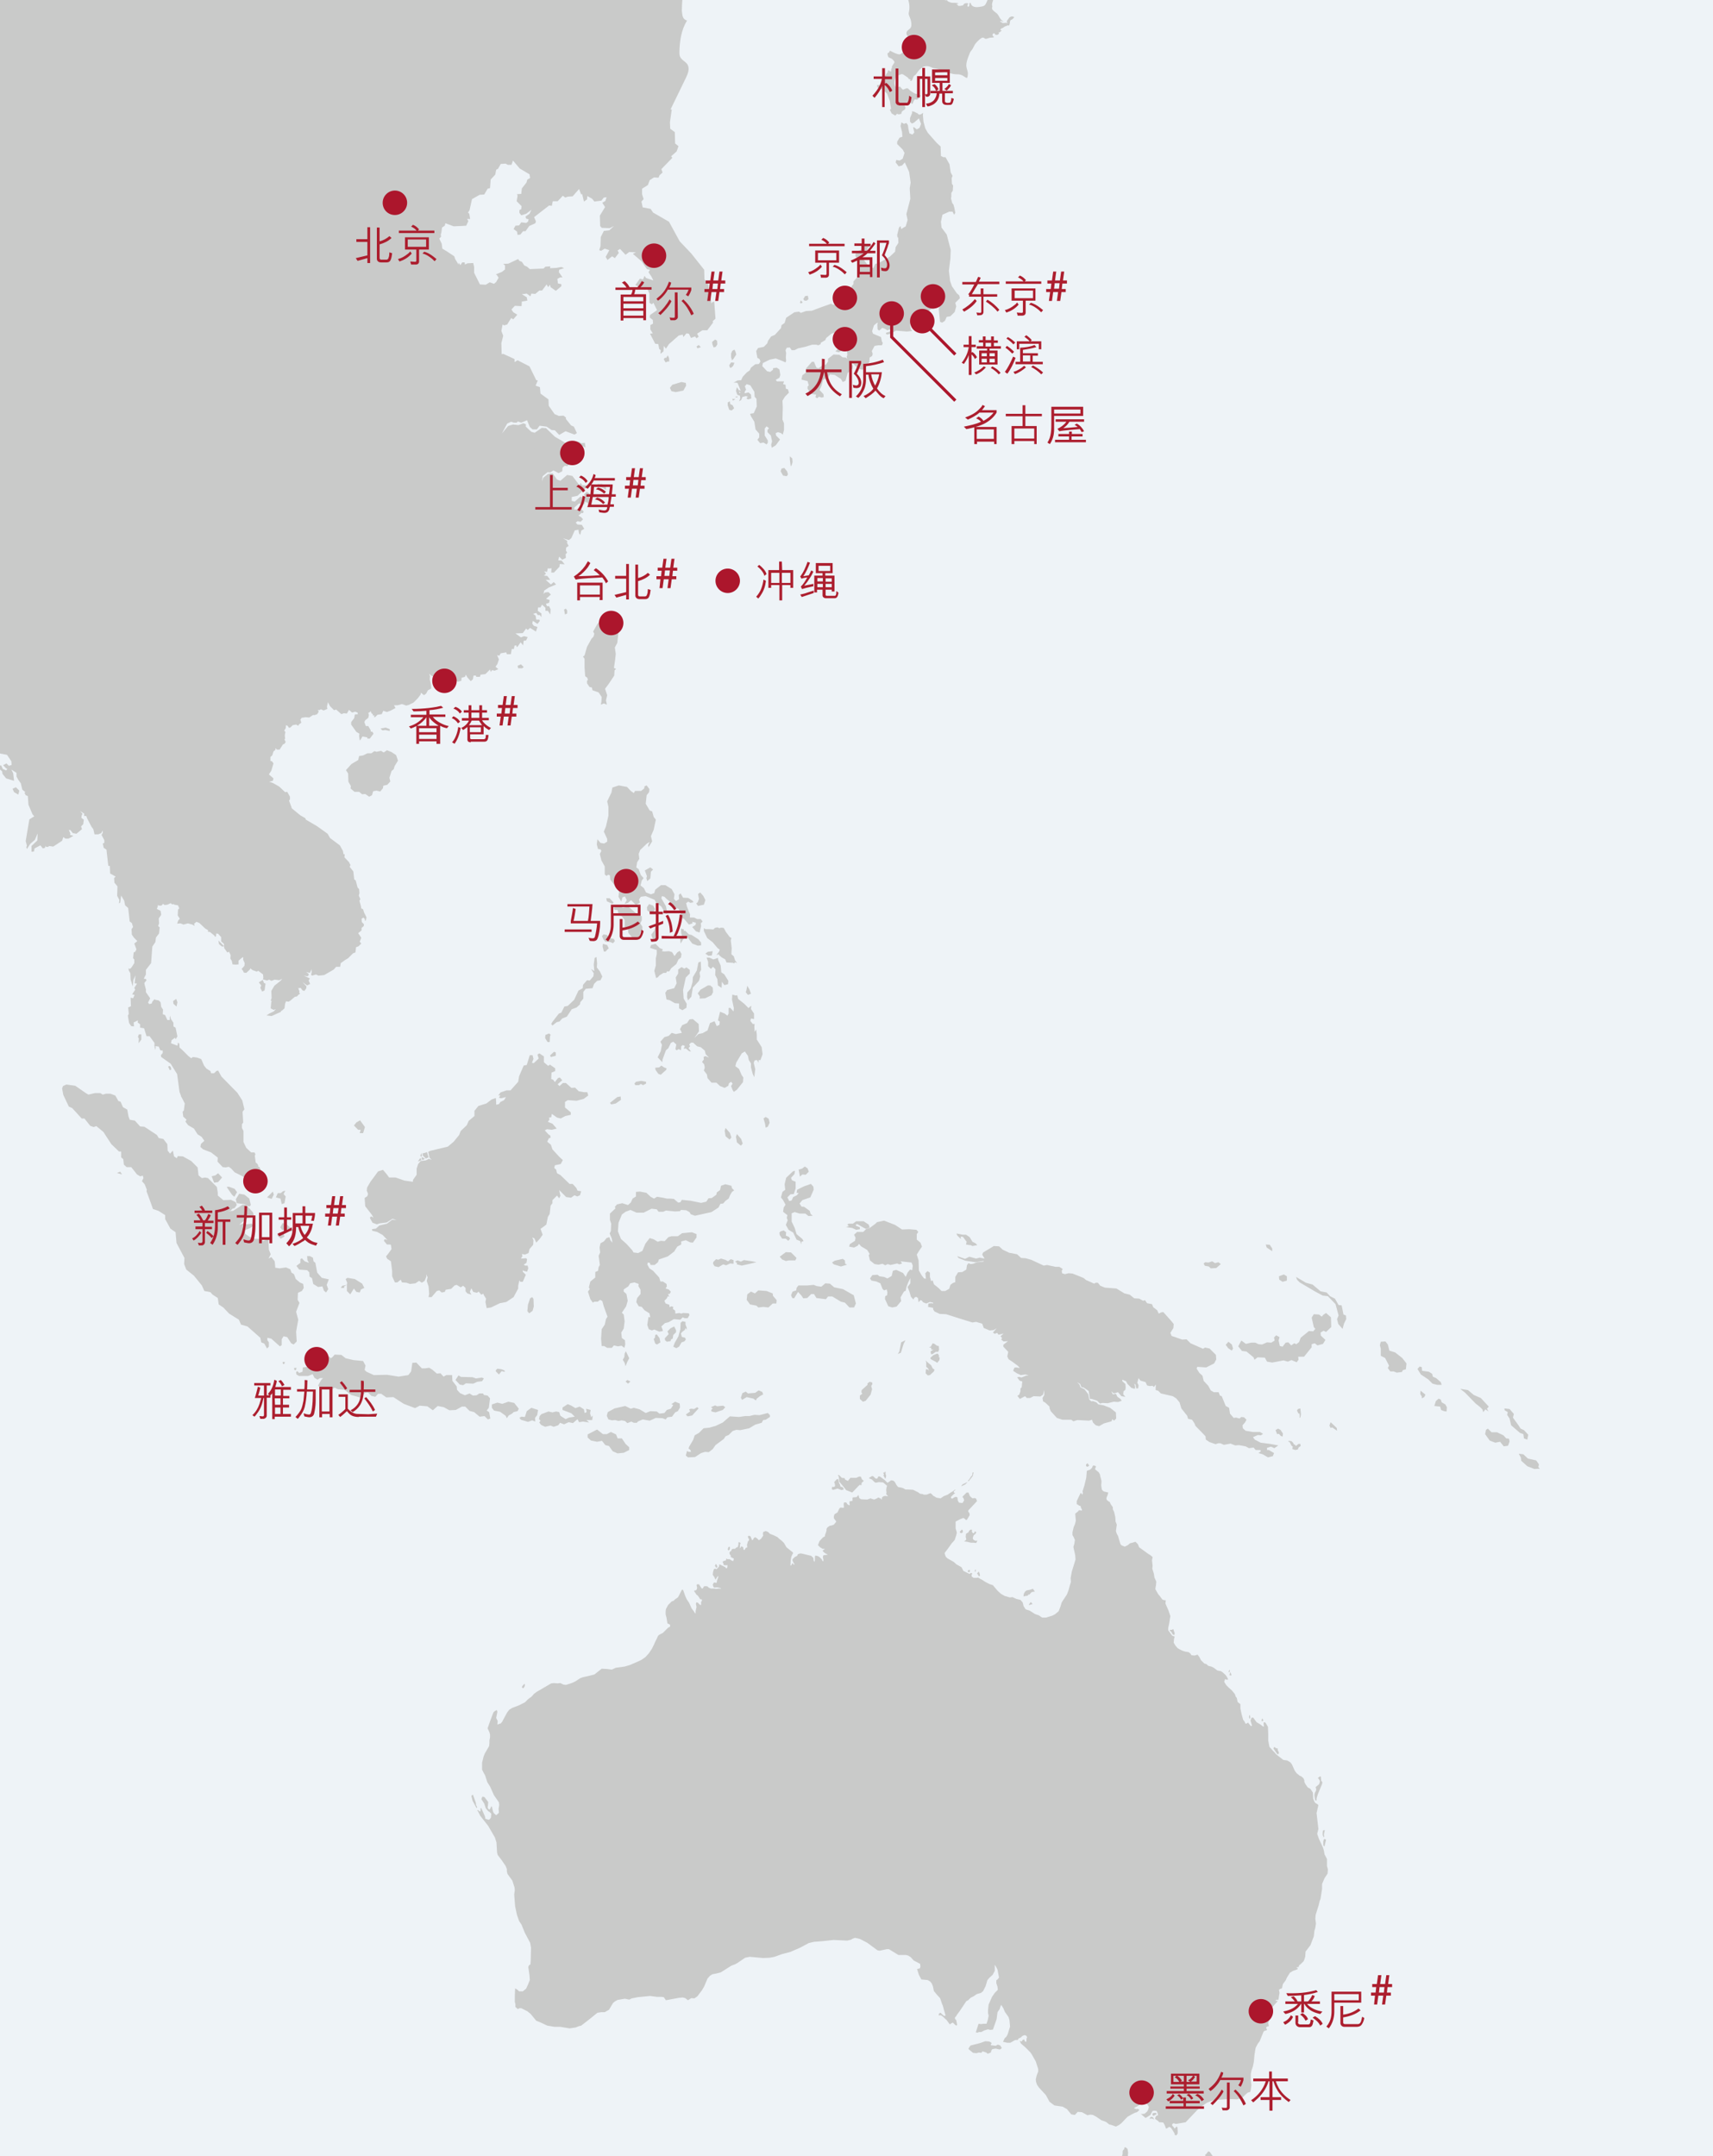 <?xml version="1.0" encoding="utf-8"?>
<!-- Generator: Adobe Illustrator 25.2.1, SVG Export Plug-In . SVG Version: 6.00 Build 0)  -->
<svg version="1.1" id="Layer_1" xmlns="http://www.w3.org/2000/svg" xmlns:xlink="http://www.w3.org/1999/xlink" x="0px" y="0px"
	 width="560px" height="705px" viewBox="0 0 560 705" style="enable-background:new 0 0 560 705;" xml:space="preserve">
<g id="Layer_1_1_">
	<rect x="-1" style="fill:#EEF3F7;" width="563" height="708.5"/>
	<path style="fill:#C9CAC9;" d="M233.9,104.2l-0.4-5.5h-0.5l-0.5,0.5l-0.1-1.7l-1-5l-1.1-1.1l-0.1-3.2l-4.2-5.3l-3.8-4l-3.5-6.4
		l-5.2-3l-0.8-1.2l-2.6-0.5l-0.4-1.9l0.7-0.8l-0.5-1.6v-1.8l1.9-1.2l0.6-1.6l1.4-0.9l1.5,0.1l0.3-0.8l1-0.9l-0.4-1.1l3.6-3.7
		l-0.4-0.5l1.8-1.6l0.6-1.7l-1.1-0.9l-0.1-3.7l-1.5-1.1l-0.1-2.1l0.6-4.2h-0.4c1.7-3.5,3.4-7,5.1-10.5c0.6-1.3,1.2-2.8,0.5-4.1
		c-0.6-1.1-2-1.5-2.5-2.7c-0.2-0.5-0.2-1-0.2-1.5c0.1-3.6,0.6-7.2,2.5-10.3c-0.6-0.1-1.2-0.6-1.4-1.3c-0.2-0.6-0.2-1.3-0.3-1.9
		c0-2.5,0.3-5,0.5-7.6c-0.9-0.8-1.4-2-2.1-2.9c-0.5-0.6-1-1-1.6-1.5c-1.1-0.9-2.1-1.7-3.2-2.6c-0.2-0.2-0.5-0.4-0.6-0.7
		c-0.2-0.4-0.2-0.8-0.2-1.2c-0.1-2.5-0.1-4.9-0.2-7.4c0.3-0.5,0.7-0.9,1-1.4c0.5-0.6,1-1.3,1.6-1.9c0.1-0.1,0.2-0.3,0.4-0.4
		c0.2-0.1,0.4-0.1,0.5-0.1c1,0,2,0.1,3,0.1c0.4,0,0.8,0,1.1-0.1c0.3-0.2,0.6-0.5,0.5-0.9c-0.2-0.7-0.6-1.4-1.1-2
		c-0.4-0.4-0.8-0.8-1.1-1.2c-0.8-1.3-0.4-3,0-4.5c0.3-0.8,0.4-1.6,0.7-2.5c-1.1-2.2-2.4-4.4-3.8-6.4c-0.3-0.4-0.6-0.9-0.8-1.4
		c-0.3-1.2,0.7-2.4,0.8-3.7c0.1-1.4-0.9-2.7-1.9-3.8c-1.8-1.8-3.9-3.5-6.2-4.8c0,3-0.8,6-2.3,8.5c-1.2,2.1-3,4.3-2.5,6.7
		c0,0.2,0.1,0.4,0.1,0.6c0,0.4-0.4,0.7-0.7,1c-1.4,1.1-3.1,2.1-4.5,3.2c-5-3.6-11.4-4.7-16.6-8c-0.3-0.2-0.5-0.3-0.8-0.4
		c-0.4,0-0.8,0.2-1.1,0.4c-1.9,1.2-3.6,2.6-5.7,3.3c-1.3,0.5-2.7,0.2-3.8-0.6c-7.9-5.6-14.8-12.7-23.5-16.8
		c-1.7-0.8-3.3-1.7-4.9-2.6c-1,1.8-1.7,3.7-2,5.7c-1.7-0.6-3.4-1.6-5-2.4c-1.7,0.9-3.5,1.9-5.4,2.5c-1.1,0.3-2.3,0.6-3.3,1.2
		c-0.6,0.4-1.2,0.9-1.7,1.4c-1.3,1.3-2.3,2.5-3.6,3.8c-0.5,2.5-0.7,5-0.5,7.6c0.3,0.1,0.7,0,1.1-0.1c0.7-0.3,1.4-0.6,2.2-0.8
		c0.1,0,0.2-0.1,0.4-0.1c0.1,0,0.2,0.2,0.3,0.3c1,1.4,2.1,2.7,3.3,3.9c-0.7,1.1-1.6,1.9-2.3,3c-0.4,0.6-0.8,1.3-1.1,2.1H0.4
		L-10.2-5.6L-1,36v209.4l0.5,0.1l0.6,0.9l2.2,0.4l1.4,2.1l0.1,1.2l-0.9,0.3l-0.8-0.8L1,250.2l1,1l0.4,0.2L2,251.9l-1.1-0.5l-0.5-1.1
		l-1.3-0.1l0.2,0.8l1.4,1.2l0.1,0.8l1.2,1.5l2.6,0.8l-0.3-2.5l-0.6-1.2l1.7,1.1v1.2L6,255l0.8,1.1l0.5,2.1l1,0.8L8,259.2l0.4,0.8
		l0.7,0.3l0.2,2.8l1.3,3.1l0.6,0.7l-1.6,1L8.4,275l0.4,1.5L8.6,277l0.2,0.6l1.1-1.7l1.5-1.3l0.9-2.1l-0.1,2.3l-1.9,1.8v1.9l0.8-0.1
		l0.2-1l1.9-1l0.8,1l0.7-0.2l0.2-0.7l0.1,0.4h0.8l0.2-0.3l1.4,0.2l2.9-1.9l0.4-1.2l0.7,0.5h1l1.6-0.9l-1.1-0.3l0.1-0.5l-0.5-1.1h0.5
		l0.8,1l1.2,0.2l1.8-1.5l-0.3-0.9l0.7-0.7l0.2-1.5l-0.8-0.6l0.1-0.8l0.3-0.5l-0.8-0.9l1.3,0.8v0.8l0.7,0l0.3,0.8l1.4,2.7l0.6,0.8
		l0.4,1.7h1.2l1-0.4l0.5-0.9l0,0.8l-0.4,0.7l0.9,1.7v0.9l-0.5,0.2l0.3,1.4l0.9,0.6l0.6,5.3l0.5,0l0.1,2.5l1.8,1l-0.5,0.5l0.1,1.5
		l1,1.2l-0.1,3.1l0.7,1.3l-0.1,1.2l0.4-0.3l0.3-2.3l1,1.7l0.3,1.5l1,0.9l0.5,4.4l0.7,0.5l0.4,1.3l-0.5,0.7l0.1,1.8l0.7,1l1.1,1.1
		l-1,0.8l0.7,1.9l-0.4,0.8l-0.5,0.2l-0.2,1.9l0.4,0.4v1.2l-0.9,1.4l-0.5,0.5l-0.5-0.2l0.1,0.7l0.5,0.9l0.1,2.1l0.7,2.2l0.2-2.1
		l0.7-1.5l-0.3,2.6l0.8,0.1l-0.9,1.4l0.3,0.6l-1,1.5l0.8,0.2l-0.5,1.1l-0.8-0.2l0.1,2.8l-0.9,0.4l0.2,2.1l-0.3,0.6l0.4,2.4l0.7,1
		l0.9,0.1l-0.1-1.3l1.4-0.7l-0.1,0.7l0.8,0.6v1.1l1.3,0.2l0.8,2.6h1l1.6,2.2v1l1.4,0.2l0.5,1.2l0.8,0.1l0,0.8l-0.6,0.7l0.1,0.6
		l3.1,2.2l2.1,3.4l0.8,5.9l0.8,1.9l0.9,1.8l-0.3,2.3l-0.4,0.4l0.2,1.6l1.1,1l-0.4,0.6l0.9,1.2l1.9,1.1l1.2,1.9l1.3,0.8l0.9,1.3
		l-1.1,1l-0.2,1l0.9,0.8l2.6,1l2.2,1.7l-0.1,1.3l1.7,1.8l1,0.1l1-0.2l0.8,0.6l1.1,1.2l2.2,1.1L80,385l0.9,1.1l1.4,0.7l0.5-0.5
		l0.5,0.8l1.4-0.9v-0.3l-0.7-0.1l0.5-0.2l0.1-0.8l-0.4-0.5l0.8,0.6l-0.1,0.8l0.3,0.5l1.1,0.2l0-1.8l-1.5-3l-0.4-0.2l0-0.4l-0.3-0.5
		l-0.5-0.4l-0.3-2.2l0.2-0.5l-0.3-0.6l-1.1,0l-1.6-1.5l-0.9-1.9v-3.6l-0.5-1v-1.2l0.4-0.6l-0.2-3.5l0.6-0.8l-0.7-2.9l-1.6-2.5
		l-5.2-5.3l-1.1-2l-0.6,0.2l-0.7,0.7l-1,0l-0.2-0.7l-1.3-0.8l-0.8-1l-0.9-2.1l-1.3-0.5l-1.4-0.2l-0.6,0.4l-0.9-0.7l-2-2l-0.9-0.8
		l-0.1-1.3l-0.4-0.3l-0.2,1l-2.1-0.8l0.2-1l1.1-0.8l0.3,0.5l0.2-0.5l0.3-0.4l-0.6-2.9l-0.7-0.4l0-1.2l-0.8-1.2l-0.3-1.1l-0.1,0.6
		l0,0.8l-0.8,0l-0.7-1.6l-0.8-0.3l0.1-1.5l-0.6-0.9l-0.2-1.5l-0.6-0.6l-1.1-0.2l-0.3-0.2l-0.7,0.8l-0.2,0.6l-0.8,0.2l-0.4-0.5
		l0.7-1.4l-1.4-2v-0.9l-0.4-1.5l-0.1-0.6l0.7-0.9l-0.2-0.4l-0.7-0.1l0.7-1.4v-1.5l1.7-2.2l0.4-5.4l1-1.5l0.2-1.5l1-1.3l0.2-2
		l-0.5-0.4l0.3-0.9l-0.1-1.6l0.8-1.2l-0.2-1.3l-1.2-0.6l0.3-1v-0.3l0.4,0.2l0.8,0l0.5-0.6l0.5,0.4l0.9-0.1l1.1-0.5l0.5,0.4l0.5-0.1
		l0.2,0.2l1.2,0.2l0.4,1l-0.4,0.4l-0.1,1.9l0.7,1.1l-0.5,0.5l-0.4,1.1l1.1-0.1l1,0.4l1.4-0.4l1.5,0.4l0.6,0.4l0.1-0.3l-0.2-0.3
		l0.8-0.7l1,0.4l1.9,1.8l0.9,0.5l0,0.6l0.6,0l1.5,1.2l0.2,0.4l0.3-0.1l0.1-1l0.6,0.1l1,1.1l0,1.4l0.9,0.8l0.1,1.4l1,1.4l0.6-0.2
		l0.5,1.1l-0.1,1.1l0.5,0.8l0.2,1.1l1.1,0.1l0.9-0.1l0-1.2l0.9-0.8l0.6-0.4v0.9l0.5,1.1l-0.1,0.9l-0.9,1l0.5,0.7l0.2,0.5l0.8,0.1
		l1.2-1.1l0.1-0.4l0.8,0.6l1.4,0.5l0.4-0.3l1.6,1.2l0.1,1.2l-0.2,0.4l1.4,0.4l0.7-0.3l0.7,0.4l1.1-0.4l1.5,0.2l1-0.5l-0.6,0.7
		l-2,1.6l-1,1.7l0.1,2.3l-0.3,0.9l0.4,0.1l-0.2,0.2l-0.2,2.2l1,0.5l0.7-0.3l-0.7,0.8l-1.3,0.6l-1.1,0.7l1.7,0.2l3.1-1.4l-0.1-0.3
		l0.3,0l0.9-0.8l0.2-1.5l0.3-0.8l0.9,0.1l0.6-0.4l1.4-1.2l0.7-0.1l0.4-0.5l0.6-0.4l-0.3-0.4l0.1-0.4l-0.4-1l0.8-0.1l0.6,0.8l0.6,0.2
		l0.6-0.8l0.1-0.7l-1.3-1.4l1.5,1.1l1-0.5l-0.5-1.1l0.4-0.7l-2-0.9l1.2,0.2l0.4-0.3l0-0.5l-0.8-0.6l1.2,0.3l0.2-0.4l0.3-0.8l0.1,0.9
		l-0.2,0.9l0.3,0.3l1.3-0.4l0.8,0.4l1.9-0.2l3.1-1.8l0.8-0.9h1.3l0.2-1.2l1.4-1l1-0.6l1.6-1.6l0.8-0.3l0.2-1.7l0.8-0.3l0.9-0.9
		l-0.5-0.6l0.5-1.3l-1-1.5l1.1-0.9l0-0.8l0.7-0.6l0.1-0.6l-0.7-0.7l-0.1-1.1l0.6-0.4l0.5,0.5l0,0.5l0.3,0l0.2-1.1l-0.8-1.6l-0.3-1
		l-0.6-0.3l-0.1-0.7l-0.5-1.8l0.3-0.5l-0.5-1.2l0.2-0.8l-0.1-1.3l-0.5-0.5l-0.6-2.3l-0.5-0.4l-0.3-2.6l-1.2-1.5l0.3-0.6l-0.4-0.6
		V282l-1.6-1.7l0.1-1h-0.4l-0.2-1.1l-1-1.8l-3.2-2.4l-0.8-1.4l-3.5-2.5L100,268l-0.2-0.5l-1.6-0.9l-2.8-2.3l-0.3-0.9l-0.6-1.6
		l0.3-0.5v-0.8l-0.9-1.6l-0.7,0.1l-1.9-1.8l-2.1-1.2l-1.2-0.4l1.2-0.3l0.2-0.8l-1.5-1.3l0.8-1.2l0.7-2.4l-0.5-0.7l-0.5-0.1l0-1.3
		L89,247l0.4-1.3l0.6-0.5l0.1-0.6l0.4,0.5l0.9,0l1.1-1.7l0.5-0.2l0.4-0.6l-0.4-0.8l0.2-0.3l-0.1-1.1l0.2-1.1l-0.4-0.4l0.5-0.8l0.1-1
		l0.5,0.2l0.5,0.7l0.5-0.2l0.7-0.7l1.1-0.2l0.7,0.4l0.3-0.5l0.7-0.5l-0.3-1l0.4-0.6l1.3-0.2l1.2,0.1l1.2-0.8l0.6,0l0.8-0.3l0.5-0.8
		l-0.3-0.6l0.5,0.1l0.5-0.3l0.9,0.4l1.2-0.5l-0.1-0.8l0.3-1.4l0.7,1.3l1.3,1.3l0.7-0.2l1.7,1.5l0.8-0.3l1,0.1l0.7-1.2l1,0.9l1-0.3
		l0.8,0.3l0.1,0.5l-1,0.1l-0.2,1.2l-1,1.3l0,0.8l1.7,2.4l1,0.6l-0.1,0.7l0.2,1.5l0.3-0.3l0.6-1l1.6,0.3l0,0.4h0.8l1.2-1.6l-0.3-0.6
		l-0.6-0.1v-0.4l-0.8-1.4h-0.8l-0.5-1.3l0.3-0.6l1-0.8l0.2-0.9l-0.2-0.8l0.3,0l0.5-0.5l0.1,0.4l0.3,0.5h0.4l-0.2,0.2l0.1,0.3
		l0.6,0.1l-0.3,0.4l0.4,0.1l0.8-0.8l1.4-0.2l0.5-1.1l1.2,0.4l1.3-0.5l1.5-0.8l-0.5-0.9l1.2,0l1.4-0.4l1.4,0.5l0.8-0.2l1.6-0.8
		l1.4-1.4l0.9-1.2l0.1-0.6l0.4,0.3l0.6,0.5l0.7-0.5l0.6-1.1l1.1-0.6l-0.2-1.7l-0.3-1.3l0.1-1l-0.3-0.8l0.7,0.6l1.8,0.9l0.2,0.9
		l1.5,1.4l0.9-0.2l-0.7,1l-0.9,0.4l0.2,0.6l2.5-1.2l0.2-1.4l1.3-0.4l0.6-0.6l1.1,0.6l1.1-0.3l0.1-1l1.1-0.3l0.3-0.7l0.5,0.9l1.1,1.2
		l0.7-0.6l0.2-1.2h0.8l0.1,0.4h1.2l0.2-0.7l1.6-0.2l0.9-0.9l0.6-0.6l0.2,0.8l0.5-0.6l0.8,0.2l1.2-0.5L162,218l0.6-0.9l0.5-1.5
		l-0.6-1.4l0.7,0.2l0.5-0.8l1.8-0.3l0.2,0.6h1.3l0.3-1.7h0.7l0.2-1.1l0.6-0.1l0.1,0.6l0.4-0.3l0.9-1.3l0.8,1l0.2-1.5l0.8-0.1
		l0.5-1.1l-1.2-0.3l-1,0.4l-1.8-1.3l2.4-0.1l1.1-1.5l0.5,0.5l0.8-0.7l1.9,1.2l0.5-1.5l-1.2-0.4l-0.5-0.7l0.2-0.9l1.5,1l0.8-1
		l-0.2-0.4h-1l-0.2-1.3l-0.8-0.6l1-0.3l0.5,0.7h0.7l0.5,0.7l0-1.2l-1.2-0.9l0.1-1.1h0.8l0.5-0.9l1.1,1v1h0.8l0.8,1.2l0.1-1.7l-0.5-1
		h-0.7l-0.3-0.8l1-0.3l0.2-0.9l-1.2-0.4l1.6-1.4l-0.8-0.8l-1.1,0.1l-0.5,0.5l0.2-1.1l1.5-1l2.4-1l-0.8-0.8l-0.9,0.8l-1.7-1.5h1.5
		l-1-1.3l-1.1-0.1l0.7-0.6l-0.6-0.8l0.9,0.2l0.3-1.2l0.4,0.1l0.8-0.1l-0.1,1.4h0.9l1.8-1.9l0.1-0.9l1.6,0.1l-1-1.2l-1.1-0.1l0.3-1.2
		l1,1l1.2-0.6l-0.1-1.2l0.5-0.5L185,180l0.1-1l0.8-0.5l-0.5-0.9v-0.8l-1.4-0.8l2,0.6l0.8-0.7l1.1-2.5l1.2-0.2l0.2,1.2l0.4,0.5
		l0.3-1.4l1-0.6l-0.8-1.3l-1.4-0.1l-0.6-0.6l0.6-0.5l1,0.2l0.8-0.8l-0.6-0.7l-0.9-0.5l1-0.9l0.5,0.1l0.2-0.6l-0.8-0.7l-2.3,0.1
		l0.1-0.7l1.5-1.3l1.4,0.4l0.4-0.3l0.2-0.7l0.9,0.5l0.1,0.5l0.9-0.7l-0.4-0.9l-0.2-2.1l-0.8-0.5l-0.9,0.9l0.3,0.4v0.6l-1.5-0.3
		l-1.8,1.6l-1-0.2v-1.3l1.9-0.4l3.2-3l-0.2-0.4h-1.4l-0.6-0.8l-0.4,0.7l-2.3-3l-1.7-0.3l-2.2,1.9l-1.1-0.4l-1.5-2.1l-1.5,0.3
		l-1.5,1.2l-0.4,1.2l0.2-1.7l1.6-1.3l0.9,0.1l1-0.7l1.7,0.9l1.2-0.6l0.1-1.2l0.7-0.6l0.9,0.1l1.7-1.9l1.9-0.2l0.1-1l-1.7-2.8
		l-3.7-2.3l-2.4-1.4l-2.9-2.8l-1.4-0.1l-2.3,1.6l-1.1-0.3l-1.8-1.7l0-0.8l-0.8-0.3l-1.6,0.6l-1.8-0.2l-1.6,0.5l-2,2.4l1.7-3.2
		l1.3-0.6l0.9,0.3h0.9l0.4-0.4l1.1,0.4l1.9-0.8l0.9,2.2l0.9,0.8h1.4l0.9-1.2l2.3,0.3l1.6,1.1l1.1,0.1l1.4,1.5l2.1-1.2l2.9,1.1
		l0.8-0.5l-1-2.1l-0.9-0.4l-1.7-2.1v-0.5l-0.8-0.6l-1.5,0.1l-1.4-0.6l-1.9-2.7l-0.1-2.1l-2.6-1.9l-0.2-2.1l-1.4-0.5l0.7-1.7
		l-0.5-0.1l-2.2-4.5l-3.9-2l-1,0.6v-1l-3.7-1.7l-0.5,0.1l-0.1-3.6l0.6-2.4l-0.6-1.6l0.4-2.1l0.5,0.3l1-0.3l1.3-2.1l0.7,0.4l1.3-1.5
		l-1.3-0.8l-0.6-0.9l1.1-1.2l2.2,0.1l0.1-1.5l1.8-0.3l-0.2-1.1l-1.6-1l1.6-0.2l1.2,0.9l0.3-0.9l1.3,0.1l1.3-1.1h0.9l1.5-2l0.5,0.9
		l0.6-0.8l0.2,0.8l1.7,1.2l1.8-1.5v-0.7l-1.1-0.2l-0.2-1.5l0.9-0.5h0.8l-1.2-1.7l0.1-0.8l1.6-0.5l-0.9-0.4l-1.7,0.3l-2,0.1l0.1-0.6
		l-1.6,0.1l-0.6,0.6l-4.5,0.2l-0.9-0.8l-0.9-0.4l-0.8-1.2l-0.8-0.3l-0.4-0.6l-3.2,1.5l-1.7,0.1l0.6,0.5v1.3l-1,0.8l-2,0.8l0.3,0.2
		l0.6,0.9l-0.8,1.4l-0.7,0.6l-1.4-0.5l-1.3,0.8l-1.9-0.1l-1.9-3.8v-1.9l-0.3-1.3l-1.9,0.1l-0.8,0.4l-0.1-0.7h-0.8l-0.6,0.9l-0.5-0.8
		l-0.1,0.6l-1.1-1.8l-0.3-0.9l-2.4-1.6l-1.5-0.9l-0.2-1.6l-0.8-1.7l0.6-0.6l-0.1-0.7l0.2-0.8l0.2-1.5l0.9-0.6l0.2-0.8l2.7,1l2.3-0.1
		l1.8-0.1l0.7-1.5l-0.4-0.7h1l-0.3-1.7l-0.4-0.4l0.5-0.8l0.8-3.6l2.5-1.4l1.5-0.1l1.1-1.9l0.8-0.2l0.2-2.8l1.5-1.6l0.3-1.6l0.6-0.3
		l0.9-1.6l1.6-0.1l0.7,0.4h1.2l0.5-1.4l2.2,2.6l3.2,1.9l0.2,1.2l-0.9,0.5l-0.3,1l-1.5,1.9l-0.2,1.8l-1.4,0.1l0.2,0.5l-0.3,1.8
		l1.6,1.6l-0.1,1l-0.6,0.3v0.9l0.6,0.8l1.6-0.5l1.7-1.3l-0.6,1.3l-1.3,0.9l0.2,0.7l0.8,0.2l-0.2,0.8l-0.6,0.4l-1.6-0.2l-0.7,1
		l-1.2,0.1l-0.6,1.1l1.1,0.8l0.2,1.1l0.9-0.1l0.9-1.1l0.8,0l1.2-1.7l2-0.9l0.2-0.6l-0.6-1.4l1.8-1.4l3.1-2.4l0.9,0.1l0.3-1.5h1.6
		L184,64l0.8,0.6l0.8-0.3l1.6-0.1l2.1-2.4l0.7,1.8l0.3-0.2l0.6,2.5l1-0.7l0.1-1.1l1.6,0.9l0.7,0.9l2.3-0.3l0.8-1l0.9-0.1l-0.4,1.2
		l-1,0.6l0.9,1.4l-1.7,2.8l0.1,3.4l0.5,0.6l2.6,0.1l1.4-0.7l-1.5,1.4l-1.8,0.2l-1,2l-0.1,3l-0.4,1.3l0.6,0.2l1.2-0.7l1.5,0.5L198,84
		l0.6,1l1.5-1.2l0.9,0.6l1.3-1.7l-0.4-0.8l0.8-0.5l1.8,1.9l1.2-0.9l2.2,0.1l-1,0.5l2.8,2.4l1.8,2.6l1,0.2l-0.5,0.8l1,1.5l0.6,1.2
		l-2.4-0.8l-0.5-0.7l-0.5,1.2l-1-0.3l-1.5,2.1l3.1,1.5l0.8-0.3l0.7,1.6l0,3l0.8,0.5l0.5-0.5l1.2,2.4l-2.3,1.6l-0.1,0.8l1,0.8
		l0.1,1.2l-0.9,0.5v1.4l0.8,1.3l-0.9,0.1l1.7,3.3l1,0.1l0.3,1.6l0.5,0.4l-0.1,1.2l1-0.8l0.1-1.8l0.7,0.9l1-1.5l3.2-2.8l1.3-0.3
		l0.2,0.8l1-1.2l0.8,0.1l0.7,1.4l1.3-0.5l0.5,0.6l0.7-0.5l-0.5-1l1.7-1.1h1.6l1.9-2.5L233,105L233.9,104.2z"/>
	<polygon style="fill:#C9CAC9;" points="162.1,448 162.1,448.4 163.1,449.4 164,448.3 164.7,448.5 165.1,448.5 164.9,448.1 
		164,447.7 162.6,447.5 	"/>
	<polygon style="fill:#C9CAC9;" points="92.4,445.3 92.5,446 93,445.9 93.1,445.3 	"/>
	<polygon style="fill:#C9CAC9;" points="286.7,399.6 286.2,400.1 284.3,401.5 283.2,401.8 282.2,402.8 280.2,402.8 279.2,403.7 
		279.7,404.7 279.5,405.7 277.8,406.8 277.6,407.6 279.2,407.9 280.4,407.3 280.8,406.7 281.5,407.5 283.5,408.7 284.3,410 
		284,410.4 284.4,412.1 285.9,413.3 287.2,413.5 288.5,413.2 289.4,413.7 290.2,413.3 291.1,413.6 293.3,413.1 294,413.4 
		294.9,413.1 294.4,412.4 298,412.8 298.4,413.8 298.2,415.3 297.5,415.1 296.7,416.1 296.1,417.5 295.2,416.2 293,415.2 
		291.9,415.5 291.5,417.2 290.1,418 289,417.5 287.5,417.3 286.9,416.8 285.2,416.9 284.4,418 284.9,418.7 286.5,419 287.8,419.6 
		288.5,421.4 289,421.9 289.9,421.6 290.1,422.6 290,423.5 289.4,423.8 289.3,424.7 290.4,427.1 291.7,427.5 293.1,427.2 
		294.6,425.4 294.4,424.2 295.5,422.3 296.1,422 296.3,420.9 296.9,419.3 297.6,417.9 297.6,419.6 296.7,420.8 297.3,422.3 
		297.8,424 298.6,424.9 298.9,424.3 299.5,424 300.1,424.4 300.3,425.8 300.9,425.1 301.3,425.2 301.8,425.8 302.8,426.2 304,425.7 
		305,425.9 305.1,426.2 304.5,426.1 303.5,426.2 303.4,427.3 305,427.6 305.1,428.2 305.5,428.8 307.2,429.6 309.3,429.7 
		313.7,431.1 317.9,432.4 319.1,432.2 321.1,432.8 321.6,434.2 323.5,435 324.8,434.9 325.8,434.3 324.6,435.7 325.2,436.1 
		326,435.8 326.4,436.4 328.1,436 327.1,436.9 327.6,437.5 327.3,438 328.1,438.6 329.5,438.5 328,439.7 328,440.3 329.6,442 
		329.3,443.5 329.7,444.4 330.9,445.2 332.8,446.6 333.4,447.3 332.2,447.1 331.6,447.2 331.2,448.2 332.4,449 333.7,449.6 
		335.2,449.4 336.3,449.7 335.4,449.8 333.9,450.4 333.3,450.2 332.5,450.3 333.3,451.4 334.2,451.7 334,453.6 333.6,454 
		333.6,454.9 333.2,456 332.6,456.4 333.4,457.4 335.1,456.5 335.7,457.1 336.7,457.1 337.9,456.5 340.1,456.6 341,456 341.3,454.5 
		341.4,456.1 340.8,457.1 341,458.2 341.7,458.6 343.1,459.9 343.1,460.4 343.5,461.4 345.5,463.6 347.3,464.2 350.2,464.2 
		350.9,464.7 352.2,464.3 356,464.5 357,464.2 357.3,465.1 358.2,466 359.3,466.3 360.9,465.4 363.4,464.7 363.6,464 364.2,464.5 
		364.9,463.8 364.8,461.8 362.9,460.3 360.8,459.5 359.1,459.2 358.4,458.5 357.3,458.1 356.8,458.2 356.1,457.6 355.8,455.9 
		354.5,454.2 353.2,453.6 352.9,452.7 352.1,451.9 353.1,452.5 353.5,453.5 354.3,453.7 355.9,454.8 356.1,456 356.3,457.4 
		356.9,457.4 358.7,458 359.6,458.9 360.4,458.7 362.1,458.8 364.1,458.3 365.5,458.4 366.7,458 366.3,457.4 365.3,456.7 
		364.8,455.7 363.8,455.9 363.3,454.9 364.1,455.6 365.5,455.2 366.6,456.5 367.9,456.7 367.2,455.9 367.3,454.9 367.9,454.4 
		368,453.6 367.9,452.5 366.9,451.6 366.9,451.1 368.1,451.6 368.6,452.5 369.9,453.8 371,454.1 371.1,453.4 370.8,452.4 
		371.2,452.7 371.5,454 372.1,453.9 372.2,452.9 371.8,452.1 372.2,450.6 372.8,451.4 374.5,451.9 375,453 375.9,453.2 376.8,453.1 
		377.2,453.5 377.9,452.7 377.8,453.6 377.8,454.5 378.6,454.7 379.5,455.6 383.4,456.5 384.5,457.2 385.6,458.5 386.2,460.5 
		388.1,462.9 388.4,463.9 389.7,464.2 390.5,465.4 390.8,466.2 394.1,469.6 394.2,470.7 395.4,471.5 397.4,472.2 398.2,471.9 
		399,471.9 400.1,472.4 402.3,472 403.8,472.6 405,472.5 407.2,472.9 408.3,473.5 409.8,473.3 410.5,474.1 412,474.1 412.2,474.5 
		411.4,475.1 412.8,475.5 414.5,476.5 416.1,476.1 416.5,475.1 414.8,474.1 414.2,474.1 414.2,473.4 415.5,473 416.6,473.5 
		417.9,472.6 415.2,472.1 412.1,471.7 410.2,470.7 409.6,469.9 411.2,469.2 412.2,469.3 412.9,468.8 411.9,468.2 409.5,468.2 
		407.2,467.8 406.3,467 406.2,466 407,465.1 407.5,464.2 406.7,463.4 405.8,463.3 405.2,463.8 404.1,463.5 403.3,463.6 402.1,462.2 
		401.8,460.3 400.7,459.7 399.4,456.5 398.8,456.3 398.4,455.2 396.8,455.2 395.8,454.6 395,453.1 393.5,451.5 393.1,449.8 
		392.1,448.9 391.2,447.5 391.4,446.9 394.3,447.1 396.9,445.8 397.6,444.5 397.5,443 395.4,440.9 393.9,440.6 393.3,441 
		391.7,440.3 389.2,439.2 387.9,437.9 386.5,438 383,436.8 382.6,435.8 383.6,434.2 383.7,432.9 382.8,431.8 380.3,429 379.6,429.1 
		378.8,429.5 378.3,428.4 377,427.4 376.6,426.4 375,426.1 374.3,425.1 373.7,425.3 372.4,424.6 370.8,424.5 369.3,423.3 
		367.6,422.9 365,421.3 361.2,421 359.7,420.4 358.9,419.4 358.2,419.4 357.7,419.7 355,418.5 354.3,417.9 352.9,417.3 350.6,416.4 
		349.3,416.3 348.1,416.6 347.2,416.3 347.1,415.5 347.4,414.9 346.3,414.2 345,414.2 343.2,413.8 342.3,413.6 341.2,413.8 
		337.1,411.9 335.3,411.4 333.8,411.3 332.5,410.1 329.9,409.6 327.8,408.6 326.6,407.5 324.9,407.4 321.4,409.5 321.1,410.2 
		321.8,411.4 321.5,412.5 319.4,412.7 318.1,413.2 317.3,413.3 316.6,413 316.1,413.7 315.9,415.1 314.6,415.9 313.2,416 
		312.3,417.5 312.3,419.2 311.5,419.5 310.7,420.1 310.3,421.4 309,422.1 307.8,422.1 306.9,421.2 305.3,419.9 304.9,418.6 
		304.4,418.9 304,417.5 304,416.1 303.2,415.6 302.5,416.3 302.7,418.1 302.1,418 301.3,417 300.4,415.4 300.3,412.1 299.7,410.2 
		300.5,408.9 301.4,407.6 300.9,406.3 299.7,405.3 299.7,403.5 300.2,402.8 299.6,402.1 297.2,401.9 294.9,402 292.6,400.5 
		289,399.1 	"/>
	<polygon style="fill:#C9CAC9;" points="136.6,379.8 137.8,379.3 137.4,378.6 	"/>
	<polygon style="fill:#C9CAC9;" points="137.8,378.7 138.1,379.3 138.9,378.9 138,378.3 	"/>
	<polygon style="fill:#C9CAC9;" points="137.4,377.8 137.6,378.2 137.9,378.1 137.9,377 137.9,376.9 	"/>
	<polygon style="fill:#C9CAC9;" points="138.7,377 138.6,377 138.2,377.1 138.2,377.8 139.2,378.8 140.1,378.4 139.6,376.7 	"/>
	<polygon style="fill:#C9CAC9;" points="236.9,369.7 237.2,371.5 238.5,372.6 239.1,371.9 238.6,370.4 237.2,368.8 	"/>
	<polygon style="fill:#C9CAC9;" points="20.6,355.1 20.3,355.9 20.7,358 22.5,361.8 23.6,362.3 26.7,365.7 27.6,365.7 29.5,368.1 
		30.6,368.5 31.5,368.2 33.8,370.1 36.4,374.1 38.9,376.5 39.6,376.5 39.6,378.4 40.3,379 40.5,380.8 41.4,381.6 42.9,381.6 
		44.8,384 45.8,384.6 46.7,384.4 46.9,385.2 46.4,386.2 47.3,387.2 48,389 47.9,389.5 49.3,393.3 50,395.3 51.8,395.9 54,397.3 
		54,398.6 55.7,401.7 57.4,402.9 57.7,406.4 60.3,411.3 60.2,413.3 60.9,415.1 63.4,417.1 66,420.3 66.8,422.1 68.8,422.5 
		69.5,423.3 71.2,424.4 71.5,426.5 73,427.5 74.9,429.5 78.1,431.5 78.8,433.1 80.9,433.7 85.1,437.4 85.4,438.9 86.4,439.3 
		87.3,440.9 87.9,440.3 87.9,438.9 87.4,438.2 87.4,437.4 88.7,437.7 91.5,440.2 92.1,439.8 92.1,437.9 92.7,436.9 93.9,437.2 
		95.2,439.2 96,439.6 97,438.6 96.8,435.4 97.5,431.5 96.8,428.9 97.9,426 97.3,425 97.4,422.7 98.7,422.1 99.3,421.1 99.1,419.8 
		98,419.3 96.7,418.2 96.1,416.6 95.3,416.1 94.9,415 93.5,414.4 91.4,414.7 90,414.5 89.8,412.4 88.7,411 87.8,411.5 88.5,410.1 
		87.9,408.6 87.7,405.1 86,405.8 85.3,405.1 82.5,405 80.1,403.4 80.1,402.2 81.6,401.6 83.2,400.6 82.2,400.1 80.6,400.3 
		79.8,399.9 78.2,400.5 79.3,399.5 81,398.2 83.1,397.9 82.7,396.4 80.5,394 79.3,393.9 77.6,395 76.2,395.9 74.4,396 75.4,395.8 
		76,395.2 76.7,395 77.4,394 77.1,393.1 75.5,392.3 73,392.4 71.2,390.9 71.2,390 70.9,388.1 68,385.2 67,385 66,385.2 64.9,384.3 
		64.6,381.7 62.5,379.6 59.8,378.1 58.1,378 57.8,378.7 56.9,378.1 56.5,376.2 55.6,377.2 54.8,376.2 54.7,374.1 53.4,372.4 
		51.9,372.1 51.3,371.1 47.2,368.4 45.8,368.3 44.1,366.4 42.4,366.1 42,365 41.6,362.8 40.2,362 39.4,360.2 38.7,360 37.7,358.2 
		36.1,357.6 34.6,357.6 33.6,357.9 32.8,357.4 31,357.4 28.9,357.9 27.9,357.3 24.6,355 21.7,354.6 	"/>
	<polygon style="fill:#C9CAC9;" points="175.7,344.8 176.1,346.1 174.5,347.6 173.9,347.5 174.4,346.2 174.1,345 173.2,345 
		172.2,348.2 171.2,348.4 169.7,351.9 169.4,353.7 166.9,356.5 165.6,356.5 163.6,357.2 162.9,358.2 163.6,358.1 163.1,358.9 
		163.8,359.1 165.4,358.7 164.8,359.7 163.6,360.3 163.1,361 162.2,361.2 162.2,360.4 162.1,359 160.7,359.5 159,360.8 156.4,361.6 
		155.1,363.2 155.1,364.9 153.2,366.5 152.6,367.9 150.6,369.8 150.1,371.1 148.3,373.3 146.4,374.9 140.6,376.3 140,376.6 
		140.4,378.5 141.1,379.2 140.2,378.9 139.2,379.4 137.5,379.6 136.7,380.6 136.2,382.1 136.2,384.1 135,385.8 135,386.4 132.2,386 
		129.3,385 127.2,385 126.4,383.9 125.2,382.5 123.6,383 122.8,384.1 121.1,386.4 120,388.3 119.9,389.3 120.3,390.3 120.1,391.1 
		119.2,391.7 119.4,394.4 121.5,397.1 122.1,398.1 121.3,397.7 120.9,398.2 121.8,399.8 123.2,400.3 124.1,400 126.4,399.7 
		128.3,398.5 129.6,398.9 128.2,398.8 126.5,400.1 124,400.7 122.9,401.7 121.6,401.9 121.7,402.4 123.3,402.8 125.1,403.8 
		127.1,405.9 127.8,407.1 128,408.4 127,409.8 126.2,410.8 126.6,411.6 127.8,412.4 128.2,415.6 128.2,417.3 129.1,419.3 
		129.9,419.3 131,418.4 131.4,419.3 132.9,419.4 134,419.8 135.8,419.6 137,418.8 137.9,419.4 138.8,418.8 139.4,417.4 139.3,416.6 
		139.8,417.6 139.5,418.8 140.1,420.6 140.3,423 140.1,424.1 141.1,424.1 142.8,422.1 143.6,421.9 144.4,422.6 145.4,422.4 
		145.7,421.7 147.5,421.4 148.6,420.3 149.3,420.1 150.6,420.9 151.4,420.4 152.2,421.1 152.2,422.2 152.8,422.9 154.1,423.3 
		153.6,422.4 154.1,421.2 154.7,422.4 155.9,422.7 156.5,422.3 157.3,423.3 158,423 158.2,423.5 158.9,424.6 158.7,425.7 
		159.1,427.7 160.5,427.5 163.4,426.1 165.5,425.7 167.9,424.1 169.4,421.3 169.4,420.4 169.8,418.6 170.1,419.1 170.9,419.1 
		171.9,416.8 171.5,416.4 170.9,415.8 170.9,415.2 171.1,415.5 172.3,415.8 172.7,414.7 172.5,413.8 171.7,413.8 171.2,413.5 
		172.1,412.9 172.3,411.7 172,411.4 170.3,411.5 170.8,410.7 170.6,410 171.6,410.2 172.8,409.7 173.1,408.4 174.3,407 174.4,405.5 
		174,404.6 174.7,404.9 175.3,406.3 176.5,405 177.4,403.7 176.7,401.8 178.6,400.4 179.1,397.9 179.7,396.9 180,394.2 180.6,393.4 
		180.6,392.4 182.1,390.9 182.8,391.8 183.2,391 182.8,389.1 185.1,391.4 186.7,391.6 187.8,390.8 188.7,391.2 189.6,390.8 
		190,389.5 188.8,389.3 188.4,388.4 187.2,387.1 186.2,387.1 183.2,384.2 182.1,383.6 181.8,382.4 181.2,381.9 181.4,381 
		183.3,380.6 184,379.3 182.9,378.3 180.6,375.8 180.1,374.3 178.9,373.3 179.4,372.2 180,372 179.9,371.3 179.3,370.9 178.1,369.6 
		178.8,369.2 180.4,369.4 182,369 180.6,367.4 179.1,366.8 179.6,366.1 179.5,365.4 180.2,365.3 180.4,364.2 182.1,365.4 
		183.3,365.7 184.8,364.9 186.6,364.5 186.6,363.7 184.7,362.1 184.7,360.3 185.6,359.7 188.5,359.9 190.8,359.3 192.3,358.2 
		192,357.1 190.9,357.1 189.2,356.8 188,355.6 186.8,355.7 185,354.1 184,354.1 182.9,355.1 182.3,354.5 183.8,353.2 183,352.3 
		182.4,352.5 181.4,353.8 180.8,353 180.2,352.8 180.3,350.7 181.5,350.2 181.5,349.3 179.8,348.1 179.2,348.5 177.8,347.3 
		177.8,345.4 176.3,344.4 	"/>
	<polygon style="fill:#C9CAC9;" points="298.2,36.9 297.5,38.6 297.5,39.8 298.1,40.4 298.8,40.1 300.4,38.7 301.1,40.5 300.6,41.8 
		299.7,42.3 298.8,41.6 298.5,41.6 298.9,43.3 298.3,44 297.3,43.6 297,42.3 296.8,40.9 296.3,40.2 295.5,40.5 294.7,40 294.4,41.2 
		294.9,43.2 295,44.7 294.1,45 293.3,46.3 293.3,47.1 295.1,48.9 295.7,50 295.1,51.9 294.1,52.5 293,52.3 292.8,53.1 293.8,54.4 
		294.9,54.1 295.8,53.1 297.2,56.2 297.7,59.7 297.4,61.6 297.6,65 296.3,70 296.7,71.9 296.1,74 294.4,75 293.6,77.1 293.7,79.4 
		292.8,80.8 292.6,82.3 290.9,83.9 287.5,85.9 286.1,86.3 285.5,87.7 283.7,86.7 282.1,84.6 282.1,83.7 282.9,83.4 283.6,82.1 
		283.5,81.3 284.3,80.4 284.3,80.1 282.6,80.4 281.4,81.7 279.9,82.2 279.6,83.6 280.6,85.3 280.8,88.7 280.6,90.3 279,92 279,92.9 
		278.4,93.6 278.1,96.1 278.8,96.8 278.9,97.8 278.4,98.2 278.7,98.6 278.3,99.5 277.6,99.6 278.1,100.2 277,100.7 276.3,100.1 
		275.3,100.9 274.6,100.7 274.4,99.1 274,98.9 273,99.6 272.2,99.6 271.7,99.3 268.6,100.4 267,101 265.4,101.6 263.5,101.7 
		261.8,102.3 261.2,101.9 259.7,102.1 257,103.9 256.5,105.6 255.5,106.3 255.3,107.3 253.3,109.5 252.1,110 251.1,111.4 
		250.8,112.3 249.7,113.4 247.8,113.8 247.2,114.8 247.6,117 248.3,117.4 248.6,118.2 248.1,119 246.9,119.1 245.5,120.2 
		245.1,121.1 244.1,121.8 242.8,123.2 242.3,124.3 241.1,124.4 239.8,125.1 240.5,125.1 241.1,125.2 241.6,126.4 242.3,128.1 
		241.8,128.6 241.5,127.5 240.9,126.6 240.6,127.8 241,129 241.9,129.4 242,130.3 241.6,131.2 242.3,130.8 242.7,129.8 243.8,129.5 
		244.5,129.7 244,130.2 244.5,130.6 245.6,130.3 245.5,129 244.7,128.3 243.4,128.6 243.5,128 243.9,127.4 243.5,126.3 244.1,125.6 
		245.3,126 246.6,128.1 246.7,129.7 247.3,130.4 247.4,132.9 246.4,135.1 245.2,135.3 245.5,136.1 246.6,137.9 247,140.4 
		248.2,141.8 248.2,143 247.6,143.8 248.5,144.9 249.6,144.7 250.6,145.3 251,144.8 251,144 250,142.4 250,140.1 250.6,139.4 
		251.4,140 250.9,140.6 250.9,141.3 252,142.4 252.4,144.3 252.1,145.4 252.3,146.4 253.6,145.6 255,143.7 253.7,142.4 253.6,141.6 
		254.3,141.3 255.3,141.6 255.9,142.1 256.3,140.6 256.3,138.4 255.8,137.2 255.9,133.2 255.8,131 256.6,129.7 257.9,128.4 
		257.6,127.3 256.9,127.1 256.8,125.8 256,125.6 256.3,124.7 254,124.7 253.6,124.2 254.8,123.5 255.1,122.6 254.8,120.8 
		253.9,120.2 252.7,120.4 252.7,120.9 251.8,121.6 250.8,121.4 249.2,119.7 249.4,118.7 251.6,117.6 253.6,117.2 255.7,118 
		256.8,118.5 257,117.9 256.9,116.9 257,115.4 256.8,114.5 257.2,113.7 258.2,113.6 258.8,114.5 259.7,114.5 260.9,113.9 
		263.2,113.4 265.5,112.7 266.9,112.7 267.5,112.9 268.3,112.5 268.3,112.1 269.8,111.2 270.1,110.5 271.8,109.1 273.5,108.5 
		275.6,108.9 276.9,108.6 277.4,109.1 277.4,110.3 276.4,111.8 276.1,113 276.7,113.5 276.9,114.7 277,116.1 276.8,116.6 277.1,118 
		278.6,118.6 280.5,120.5 281.9,120.9 282.8,120.4 284.2,118.3 284.3,116.9 285.1,116.4 285.3,115.7 285,114.8 285.9,113.1 
		287.1,112.9 288.3,112.9 288.6,112.2 288.3,111.6 288,110.2 285.4,109.1 285.1,108.3 285.7,106.4 286.5,105.7 287,105.5 
		286.8,106.1 286.9,107.7 287.4,108.1 288,107.6 288.4,107.2 289.3,107.5 290.1,108 290.8,107.7 291.3,107.8 291,108.4 289.7,108.8 
		289.6,109.1 290,109.4 291.1,109.1 292.9,108.1 296.5,108.4 298.3,108.2 297.8,107.8 297.5,106.3 297.8,104.7 299.4,103.9 
		300.5,104.1 300.8,105.6 300.4,106.9 301,107.9 302,107.8 303.1,106.3 302.3,103.9 302.7,102.3 304.5,101 305.4,100.9 305.7,100.3 
		305.1,99.4 305.4,97.7 306.3,97.2 307.6,97.4 307.9,98.2 307.3,99.2 306.9,101.1 307.3,105.2 308,105.5 308.9,104.9 309.5,103.6 
		310.7,103.4 312.1,102 312.6,100.2 312.3,99 313.8,97.5 313.6,96.6 312.8,95.9 311.2,93.6 310.6,91.9 310.2,88.5 310.7,84.5 
		310.8,81.7 309.5,76.7 307.8,74.4 307.6,72.5 308.1,70.2 310.3,69.2 311.4,69.2 311.9,70.2 312.3,69.6 312,68 311.7,66.9 
		311.3,66.4 310.9,64.9 311,64.2 311,63.1 311.5,62.3 311.5,61.8 311.6,60.7 311.2,60.1 311.1,58.3 311.4,57.5 310.8,56.4 
		310.4,53.7 309.1,51.4 308.4,51.4 307.6,51 307.5,47.9 306.2,46.7 303.3,43.4 302.5,42 301.9,39.8 301.7,37.6 301.8,36.9 301,37.4 
		300.4,37.5 300,37.1 298.8,36.5 298.1,36.4 	"/>
	<polygon style="fill:#C9CAC9;" points="81.7,301.8 81.2,300.6 80.3,300.5 79.5,299.9 79.2,299 78.4,298.1 78.4,297.2 78,296.3 
		79.3,296.7 80.6,296.9 81.5,298.7 82.4,299.9 83.9,300 84.1,300.6 83.8,301.1 84.4,302.4 83.5,302.1 82.7,302.2 	"/>
	<polygon style="fill:#C9CAC9;" points="166.4,148.8 166.7,148.1 167.4,148.1 168.3,148.7 167.7,148.9 	"/>
	<polygon style="fill:#C9CAC9;" points="175.7,149.9 174.7,148 174.6,145.6 174.9,145.5 175.1,144.8 176.5,144.8 177.1,145.6 
		178,145.4 178.5,146.3 178.3,148 178,148.8 178.9,149 180.1,147.6 180.6,146.8 180.6,147.6 180.2,148.6 178.8,150.1 177.7,150.2 
		176.9,149.8 176.2,150.1 	"/>
	<polygon style="fill:#C9CAC9;" points="167.2,144.2 167.2,144.8 166.5,145.8 165.4,146.5 164.9,146.2 164.8,145 165.3,144.3 
		166.6,144.6 	"/>
	<polygon style="fill:#C9CAC9;" points="164.4,129.7 165.1,129.3 165.6,128.1 166.9,127.8 168,129.3 167.4,131.3 167.5,132.8 
		166.6,133.4 166.3,134.1 165.9,134.3 165.4,133.6 165.2,131.9 166.2,131.6 166,131 166.7,130.2 166.6,129.4 166,129.3 165.2,129.9 
			"/>
	<path style="fill:#C9CAC9;" d="M141.7,379l-0.1,1.1l-0.2,0.1l-0.2-0.4L141.7,379L141.7,379z M88.1,304.4l-0.6-1.3l0.3-0.5l-0.2-0.6
		l-1.5-0.1l-0.8-1.2l-0.9-1.8l-1.3-0.2l-1.3-0.4l0.3,0.9l0,0.9l0.8,1l0.3,0.9l0.9,0.6l0.8,0.1l0.5,1.2l1,0.4l0.8-0.1L88.1,304.4z
		 M169.7,136.4l-0.5-0.7l-0.2-1.7l1-0.3l-0.2-0.6l0.7-0.8l-0.1-0.8l-0.6-0.1l-0.7,0.6l-0.8-0.2l0.7-0.4l0.5-1.2l1.3-0.3l1,1.6
		l-0.5,2l0,1.6l-0.9,0.6l-0.2,0.7L169.7,136.4z M170.2,150.9l0.3-0.7h0.8l0.9,0.6l-0.6,0.2L170.2,150.9z M168.6,148.3l0-1.2l0.5-0.8
		l1.2,0.3l0.7-0.4v0.6l-0.7,1l-1.1,0.7L168.6,148.3z M179.4,151.9l-0.9-1.8l-0.1-2.4l0.3-0.1l0.2-0.7l1.4,0l0.6,0.8l0.9-0.2l0.4,0.9
		l-0.2,1.6l-0.3,0.8l0.9,0.2l1.2-1.4l0.5-0.8l0,0.8l-0.3,1l-1.5,1.5l-1,0.2l-0.8-0.4l-0.7,0.3L179.4,151.9z M58.9,357l0.3,1.5
		l0.8,1.1l0.6-0.4l-0.3-1l-0.8-1L58.9,357z M55,348.8l0.5,1.1l0.5-0.2l-0.2-0.9l-0.5-0.3L55,348.8z M50.5,341.8l0.2,1.5l0.2-0.8
		l-0.1-0.6L50.5,341.8z M45.4,338.2c0.1,0,0.8,0,0.8,0v1.7l-0.9,1.2l0.1-1.5l-0.3-0.6L45.4,338.2z M169.2,217.7l1.1-0.5l0.9,0.9
		l-0.5,0.4l-1.3,0L169.2,217.7z M184.4,199.3l0.3,1.6l0.7-0.3l0-1L185,199L184.4,199.3z M195.4,158.1l0.3,1l1.4,0.4l1,0.7l0-1.2
		l-1.4-0.8l-0.8,0.1L195.4,158.1z M187.7,144.2l1.7,0.3l0.6,0.4l1.2-0.1l0.2,1.5l-1.5-0.7l-1.5,0l-0.9-0.9L187.7,144.2z M261.8,98.2
		l0.6,0.7l-0.5,0.3l-0.4-0.2L261.8,98.2z M263,98.3l-0.4-0.5l0.6-1l0.9-0.1l0.2,1.1l-0.6,0.5L263,98.3z M227.7,113.3l0.7-0.5
		l0.7,0.7l-1.1,0.4L227.7,113.3z M217.6,118.5l-0.6-1l0.3-0.5h0.5l0.5-0.8l0.4,0.8l0.1,1.2h-0.5L217.6,118.5z M233.8,111l-1,0.8
		l0.1,0.8l0.4,1l0.7-0.2l0.5-0.8l-0.1-1.2L233.8,111z M238.6,120.2l-0.2-0.8l0.6-0.9l1.1,0.1l-0.4,1l-0.6,0.6L238.6,120.2z
		 M239.8,117.3l-0.5,0.5l-0.3-1l0-1.2l0.4-0.9l0.7-0.4l0.3,0.6l0.3,1L239.8,117.3z M294.1,79.6l0.1-1.4l0.4-0.8l-0.3-0.2l-0.9,0.5
		l-0.1-0.9l0.6-2.4l0.5-0.5l0.2,1l-0.1,1l1,0.3l0.2,0.8l-0.4,1.6l-0.8,0.8L294.1,79.6z M241.5,127.9l0.8,0.6l0.5-0.3l-0.9-0.6
		l-0.4,0L241.5,127.9z M241.1,128.9l0.2,0.4l0.2-0.3L241.1,128.9z M240.3,129.7l0.6,0.3l0.3-0.4L240.3,129.7z M239.4,130.4l0.2,0.6
		l0.8-0.5L239.4,130.4z M238.4,134l-0.5-1.5l0-0.9l0.7-0.4l0.1,0.9l0.8,0.4l0.5,1l-0.8,0.7L238.4,134z M249.2,134.9l-0.1-0.8
		l0.4-0.5l0.5,0.3l-0.1,0.9L249.2,134.9z M248,137.1l0.6-0.6l0.4,0.2l-0.5,0.9L248,137.1z M247.5,133.4l-0.5,0.7l0.2,1.4l0.5,1
		l0.7,0l0.3-1.2l-0.8-1.4l0-0.4L247.5,133.4z M278.2,116.1l-0.6-1.4l0-1.1l0.5-0.8l0.7-0.1l0.3,0.9l-0.2,1l0.2,0.6l-0.2,0.9
		L278.2,116.1z M273.1,114.9l1.1-1.1l0.9,0.2l0,0.7l-0.9,0.5L273.1,114.9z M266.6,129.9l0.6,0.3l0.5-0.5l0.9,0.3l0.7-0.2l-0.1-0.9
		l-1.3-1.4l0.6-1.2l0.6-2.1l1.7-1l0.5-0.8l1.6,0.2l2,1.3l0.6,1l0.9-0.4l0.7-2.5l1.6-1.5l0.1-0.9l-0.5-0.5l-0.3-1l-1.5-1.2l-1.1-0.1
		l-1-0.8l-1.9-0.1l-1.8,1.4v0.9l-0.7,1l-1.3,0.4l-1.1,0.8l-0.7-0.2l-0.8-1.9l-0.7,0l-1.9,2.2l0,1.3l-1.2,0.9l-0.3,1.4l2,0.5l0.4,1.4
		l-0.4,0.4v0.7l1.1,1.7l1.7,0.2L266.6,129.9z M219.5,127.9l-0.5-1.1l0.8-1l3-0.9l1.4,0.3l0.1,0.9l-0.9,1.6l-2.5,0.5L219.5,127.9z
		 M257.3,154.1l-0.9-1.1l-0.9,0.2l-0.3,0.9l0.8,1.4l1.2,0.2l0.4-0.6L257.3,154.1z M258.5,152.5l-0.3-2.3l0-1l0.8,0.7l0.1,1.2l-0.3,1
		L258.5,152.5z M4.1,257.9l1.1-0.5l1.1,1.1L6,259.8l-1.4-0.8L4.1,257.9z M84.6,321.2l1.3-0.8l0.4,1l0.5,0.2l-0.3,2.2l-0.8,0.4
		l-0.6-1.2l0.3-0.8L84.6,321.2z M71.4,307.5l1.9,1.9l-0.7,0.1l-1-0.8L71.4,307.5z M57.6,326.6l-1,0.7l0.1,0.9l1,0.9l0.3-1.4
		L57.6,326.6z M393.5,413.1l0.5-0.4l1.1,0.1l1.2-0.4l0.9,0.6l1.1-0.3l0.8,0.6l-1.5,1.3l-1.8,0.1l-0.6-0.6l-1.1-0.2
		C393.9,414.1,393.4,413,393.5,413.1 M496.5,475.3l1.5,0.2l1.5,1.4l2.7,0.6l0.9,1.3l-0.2,0.9l0.5,0.5l-1.8,0.1l-2.3-0.9l-2-1.8
		l-0.1-1L496.5,475.3z M486.4,467.1l1.2,1.2h1.8l2.1,1l0.9,1l0.9,0.1l0.2,0.9l-0.5,1.4l-1.4,0.2l-1.2-1.5l-1.6,0.3l-1.8-0.7
		l-1.5-2.1l0.3-1.4L486.4,467.1z M491.8,460.5l0.1,0.6l1,0.6l-0.2,0.9l0.8,1.2l0.5,2.2l2.9,2.5l1.1,0.4l0.2,1.4l1.1,0.4l0.3-1.6
		l-1.4-1.5l-1.1-0.5l-0.7-1.1l-1.8-2.5l0.3-1.2l-1.4-1.6L491.8,460.5z M477.4,454.1l2.5,0.4l1.9,1.6l2.3,1l2.6,2.8l-0.6,0.7l0.5,0.9
		l-1-0.7l-0.7,0.9l-0.3-0.9l-0.8-0.8l-1.4-1.1l-3.3-3.4C479.1,455.4,477.4,454.2,477.4,454.1 M468.9,459.7l0.9,0.1l1,0.1l0.3,1.1
		l1,0.4l0.8,0.1l0.1-1.4l-0.5-0.9l-1.2-0.7l-0.3-0.9l-0.7-0.3l-0.9,0.8L468.9,459.7z M464.4,454.7l1.6,1.3l-0.4,0.8l-0.8,0.4v-0.6
		l-0.5-0.8L464.4,454.7z M464.1,446.8l-0.7,0.8l1.1,1.8l2.4,1.6l1.4,1.4l1.6,0.4h1.4l-0.3-0.9l-1.5-1.3l-1.1-0.5l-0.2-0.9l-1.1-0.7
		l-2.2-0.3l-0.1-1.2L464.1,446.8z M451.4,438.7l1.5-0.1l0.8,1l0.5,2l1.9,0.6l2.3,1.8l1.4,1.8l-0.2,1.9l-1,0.3l-0.3,0.6l-1.7,0.2
		l-1-0.4h-1.1l-0.8-1.1l0.4-0.8l-1.3-2.5l-1.4-0.7v-2.3l-0.3-1.2L451.4,438.7z M423.7,417.5l3.2,1.9l2.2,0.6l2.6,2.2l2,0.4l1.1,1.2
		l1.6,0.8l1.2,2.1l1,0.1l0.6,3l0.8,0.3l0.1,1.2l-0.7,1.4l-0.5,1.8l-1.4-1.6l-0.4-1.6l0.5-1.2l-1-3.7l-2.5-2.6l-1.7-0.2l-2.6-1.4
		l-4.9-2.9l-0.9-0.9L423.7,417.5z M413.8,406.9l1.3,0.1l0.8,1.2l0,0.9l-1.8-1.2L413.8,406.9z M418.1,417.3l1.6-0.6l1,0.6v1.4
		l-1.4,0.4l-1.1-0.7L418.1,417.3z M405.8,438.3l-1,1.9l1.2,1.5l1.5,0.2l2.3,1.9l0.3,0.8l1-0.8l2.4,0.1l0.7,1.3l1.7,0.3l1.1-0.2
		l2.6-0.5l1.4,0.4l1.2-0.5l1.7,0.7l0.6-0.8l-0.1-1l1.9,0l2.5-3.1v-1l1-0.3l0.9,0.7l1.8-0.5l0.8-1.3l-1.5-1.4l-0.1-1l1-0.6l0.8,0.4
		l1.7-1.6l-0.1-3.2l-1.6-1.4l-0.9,0.6l-0.5,0.6l-0.9-0.7l-1.7-0.1l-0.7,1.1l0.7,3.1l0.5,0.6l-0.7,0.8l-1.4-0.1l-2.7,2.2l-0.5,1.4
		l-0.9,0.7l-0.7-0.3l-1,0.7l-0.9-1l-0.9,0.1l-1,1.3l-0.9-0.2l-0.4-1.8l0.3-1.1l-1.1-0.6l-0.7,0.7l0.2,1l-1.1,0.7l-1.4-0.1l-1.6,0.7
		l-1.2-0.1l-1-0.5H409l-1.7,0.4L405.8,438.3z M400.7,439.7l0.9-1l1.1,0.9l0.4,1.3l-0.4,0.7l-1.2-0.8L400.7,439.7z M282.3,401.4
		l-2.1-1.2l-0.5,0.3l0.2,0.3l1.2,0.5l0,0.6l-1.2,0.2l-1.3-0.6l-2.1-0.3l1-0.3l-0.5-0.5l0.4-0.3l1.4,0l1.1-0.8h2.4l1.7,1.1l0.3,1
		l-1.2,0.4L282.3,401.4z M240.9,370.8l1.4,1.6l0.5,1.5l-0.6,0.7l-1.3-1.1l-0.3-1.8L240.9,370.8z M249.6,365.7l0.5,1.7l0.2,1.3
		l0.7-0.3l0.6-1.3l-0.3-1.3l-1-0.6L249.6,365.7z M261.1,382.4l0.4,2.3l0.8-0.7l1.1,0.1l1-1l-0.4-1.1l-0.9-0.6l-0.9,0.7L261.1,382.4z
		 M259.8,401.5l0.6,2l1.9,1.6l0.4,0.7L262,406l-0.1,0.9l-0.3-1.1l-1.2-0.5l-1.1-2.3l-1.5-0.9l-0.9-1.6l0.6-1.5l-0.3-0.8l0.2-0.9
		l-1.4-1.1l0.2-1.4l0.6-0.9l-0.8-1.5l-0.7-0.9l0.5-1.8l0.9-0.7l-0.2-1.8l0.5-2.1l2.2-2.1l0.7-0.2l-0.2,1.1l-1.1,1.2l0.3,0.8l1.2,0.5
		v2.2l-0.6,1.8l-1.1,0.1l-1,1l0.6,1.2l0.8-0.2l0.5-1.1l1.2-0.6l0.6-0.7l-0.7-0.1l0.2-1l2.2-1.1l2.3-0.8l0.8,0.9l0.1,1l-1.1,2.5
		l-2.6,0.9l-0.9,1.1l0.6,1l0.9,0.1l1.8,1.3l0.3,1l0.7,0.6l-1.4,0.1l-1-0.8l-1.9,0l-1.6-0.5l-1,0.4v2.7L259.8,401.5z M255.2,402.6
		l-0.4,0.4l0.1,0.8l0.8,1.2l1.2,0l0.8,0.7l0.6-0.7l-0.4-0.6l-1-0.4l0.1-1.1l-0.8-0.6L255.2,402.6z M254.9,410.9l2-1.5l1.7,0.1
		l1.8,1.8l-0.4,0.8h-0.9h-1.2l-1,0.2l-1.2-0.5L254.9,410.9z M275.5,411.6l-2.6,0.6l-0.9,0.6l0.6,0.6l2.3,0.7l2-0.6l-0.6-0.3
		l-0.1-1.1L275.5,411.6z M259.6,424.5l1.3-2.1l1.1,1.2l0.6,0.9l1.3-0.1l1.3-1.3h0.9l0.8,1.3l3.1,0.4l0.7-0.9h1.4l2.8,1.7l1.3,0.3
		l1.5,1.6h1.5l0.6-1.3l-0.7-2.7l-3.5-2l-2.9-0.6l-1.4-1.2l-1.5-0.1l-1.3,1.1l-1.5-0.2l-1-0.4l-2.1,0.2l-2.9,0l-0.6,0.8l-0.1,0.8
		l-1.2,0.4l-0.5,1.2l0.4,0.9L259.6,424.5L259.6,424.5z M245.5,422.3l1.3,0.6l1.1-1l2.7,0.2l2,0.8l0.1,0.8l1.2,1.4l-0.1,1.1l-1.2,0
		l-1.4,1.3l-1.6-0.2l-1.7,0.2l-0.6-0.6l-2.1-0.4l-1.1-1.5l0.2-1.8L245.5,422.3z M206.1,451.7l-1-0.5l-0.6,0.5l0.8,0.7L206.1,451.7z
		 M204.6,441.8l1.1,2.3l-0.6,1.1l-0.6,1.5l-0.3-1.1l-0.6-1l0.5-0.9l0.1-1.1L204.6,441.8z M240.3,412.5l0.8-0.4l1.1,0.4l1-0.5
		l2.7,0.4l1.4,0.3l-1.7,0.4l-3.1,0.7l-1.6-0.4l0-0.5L240.3,412.5z M233.2,412.6l0.9-0.9l0.7,0.2l0.9-0.4l1.4,0.4l0.9,0.5l0.9-0.7
		l0.9,0.3l0,1.2l-1.1-0.1l-1.3,0.6l-1-0.3l-1.5,0.9l-1.3-0.3l-0.5-0.8L233.2,412.6z M220.6,439l1.2-2.1l0.6-2.2l0.1-2.2l0.6-0.5
		l1,0.2l0,0.9l0.4,1l0,0.7l-0.4-0.6l-0.2,0.6l-0.9,0.7l-0.4,0.5l0.3,1.1l1.1,0.3l0.2,0.6l-0.5,0.6l-0.9,0.3l-0.8,1.4l-0.9,0.5
		l-1-0.5L220.6,439z M217.3,437.6c0.1,0,0.1,0.6,0.1,0.6l0.6,0.5l1.2-0.2l0.2-0.6l0.5-0.2l0.2-1.2l0.9-0.9l0-0.7l-0.6-1.2l-1.2,0.6
		l-1,1l0.4,0.9L217.3,437.6z M214.2,436.5l-0.1,0.9l-0.4,0.4l0.5,1.5l0.6,0.3l1.1-0.7l-0.3-1.4l-0.9-1.2
		C214.7,436.3,214.2,436.5,214.2,436.5 M204.5,396.2l1.6-0.6l2,0.9l2.3,0l2.6-1.3l1.7,0.2l0.6,0.8h1.5l0.9-0.4l3,0.3l1.6-0.1
		l0.3-0.4l1.7,0.1l1.1,0.6l0.4,0.7l1.4,0.5l5.4-1.2l2.3-1.5l0.6-1.2l0.9-0.1l0.8-0.9l1-0.7l0.5-1.2l0.6-1l0.7-0.5l-0.7-0.7l-0.2-0.8
		l-2-0.5l-1.4,0.5l-0.3,1.4l-1.1,0.8l-0.1,0.7l-1.5,1.1l-1.1,0.1l-0.7,1.1l-1.7,0.4l-3.4-0.7l-2.9-0.3l-0.5,0.8l-0.7,0.1l-1.4-1.2
		l-1.1-0.1l-1.2,0l-1.3-0.3l-1.9-0.3l-1,0.6l-1.1-0.6l-1.4-1.3l-2.1-0.4l-1.3,0.1v1.5l-1.1,0.7l-0.6,1.3l-0.9,0.8l-1.9-0.6l-1.7,0.4
		l-0.7,0.8l0.2,0.5l-1.8,1.7v2.1l0.4,1.2l-0.1,2.4l-0.4,0.8l0.7,1.7l0.2,1.3l-0.6-0.7l-0.4-1.1l-0.9,0.3l-0.9,1.1l-1.1,0.6l-0.3,1.4
		l0.2,1.6l-0.5,1.1l0.4,3l-0.4,0.7l-0.2,1.2l-0.9,0.4l0,1.8l-1.6,1.3l-0.5,1.9l0.3,0.6l-0.6,0.8l0.8,2.5l0.8,1.1l0.5-0.3h1.1
		l0.8-0.6l0.7,0.4l0.5,1.8l1.2,3.3l-0.5,0.8l-0.4,1.8l-1,1.5l-0.2,3.1l0.2,2.4h0.8l1,0.6l1.5,0l0.7-0.8l1.3,0.3l1.2-0.2l0.9,0.7
		l0.3-1.1l-0.1-1.4l-1-0.7l-0.2-1.8l0.8-1.3l0.3-2.4l-0.3-2.2l-0.6-0.6l1.4-2.1l0.5-1.8l-0.4-2.2l-0.9-0.8v-0.7l1.5-1l0.6-1l1.4-0.3
		l1.4,0.5l-0.1,0.7l0.7,1.2v1.4l-1.1,1.3l-0.3,1.3l0.8,1.4l1,0.2l0.9,1.1l1.6,1l0.3,1.3l-0.6-0.1l-0.4,2.6l0.5,1.4l1,0.4l0.8-0.3
		l1.6,0.7l1.2-0.2l-0.1-0.5l-0.4-1l1.2-1.1l1.2-0.3l1.7-1l2.1,0.2l0.8-0.8l0.6,0.3h1l0.6-1l-0.2-0.6l-1.9-0.1l-0.6,0.2l-0.6-0.2
		l-1.3,0.2l-0.1-1L220,428l0.1-0.7l-0.6-0.2l-0.6,0.3l-0.1-0.8l-1.2-0.4l-0.4-0.9l0.8-0.8l0.3-0.7l0.5,0.2l-0.4-0.9l0.6-0.1l0.3-0.7
		l-0.7-0.7l-1-0.3l0.4-0.7l-0.1-0.8l-1.2-0.8l-0.8,0l-0.4-1.3l-2-2.2l-1.2-0.8l-0.7-1.3l0.2-0.6l0.6,0.1l0.3,0.7l1.3,0l1.1-0.9
		l0.3-0.9l2.9-1l2.1-1.6l1-1.6l1.3-0.7l0-1l1.5-0.4l1.4,0.7l0.9,0.1l1.2-1.7v-1.1l-1.5-0.6l-3.2,0.3l-1.4,1h-2.1l-1,0.3l-1.2,1.3
		l-1.3-0.1l-1,0.3l-1.3-0.8l-1.3-0.4l-1.4,1.8l-1,2.4l-1.4,0.7l-1.5-0.2l-0.4-0.7l-1.9-2.1l-1.8-1.6l-1-2.5l0.2-2.8l1.1-2.7
		L204.5,396.2z M196.4,230.4l1-0.4l1,0.4l-0.3-1.4l0.4-1.7l-0.7-2.1l1.2-1.6l1.8-2.7l0.1-1.7l0.5-0.5l-0.7-0.3l0.4-2.7l0.2-1.9
		l-0.3-2.1l0.8-1.5l0.4-3.7l0.5-1.9l0.5-0.1l-0.3-1.2l-1.2-0.9h-0.5l-0.8-1.6l-1.6-0.6l-0.9,0.5l0.2,1l-1.3,0.5l-1.5,1.8l-1.4,2.5
		l0.4,0.7l-0.3,1l-0.6,0.6l-1.5,2.7l-0.8,2.8l-0.5,0.4l0.5,0.7l0,2.8l0.2,2.9l0.7,0.5l0.2,0.8l-0.3,0.1l0,0.9l0.8,1.2l0.8,0.2
		l0.2,0.9l2,0.7l1,1.5l-0.1,1.6L196.4,230.4z M209.4,289.5l1.1,0.9l0.7,1.4l1.6,0.6l1.1-0.4l0.3-1.1l1.9-1.5l1.4,0l2.1,1.3l0.9,1.7
		l-0.2,1.5l0.7,0.7l1-0.6l-0.1-1.4l0.6-0.5l0.8,1.4l1.7,0.1l1.4,0.9l0.3,0.5l-1,0.2l-0.7-0.4l-0.7,0.5l0.3,1.2l1,2.5l-0.1,1h1.4
		l1,0.5l1.2,0l0.6,0.8l-0.6,0.6l0.1,0.9l-0.5,2.1l-1.2-0.4l-1.2-1.4l1.1-0.7l0.1-0.7l-1.2-0.3l0.1,0.5l-1.2,0.4l-1.6-1.9l-1.1-0.4
		v-1.5l-0.6-1.3l-2.1-0.8l-0.9-1.7L218,294l-0.8-0.8l-0.8-0.2l-0.2,0.7l1.5,2.6l0.5,2.4l-0.6,0.1l-1.4-2.4l-1.6-1.1l-0.6-1.1
		l-2.9-1.2l-1.6,0.2l-0.6,0.9l0.3,1l-1.3,0.8l-1.6-1.6l-1,0.9l-1.1,0.3l0.7-1.2l-0.6-1.2l-0.8,0.3l-0.4,1.4l-0.9-1.6l0.2-1.7
		l-0.2-0.8l0.8-0.9l1.5-2l-1.2-0.9l-1.5-0.2l0,0.9l0.8,0.8l-0.8,1.1l-0.9-0.1l-1.4-1.8l-0.1-1.4l-0.6-0.2l-0.5,0.4l-0.6-0.5l0-2.6
		l-1.1-2l-0.5-2.1l0.5-1l-0.3-0.5l-0.8-0.1l-0.4-1.5l0.2-1.7l1,1.2l1.2,0.2l1-0.6v-0.9l-1.1-2.4l0.7-1.7l0.8-3.5l0-2.9l-0.4-1.8
		l1.4-2.9l0.3-1.6l2.1-0.7l2.7,0.5l1.2,1.3l1,0.7l0.4-0.7h2l1-0.8l0.1-0.7l0.7-0.3l0.9,1.2l-0.1,1l-0.8,1l-0.3,2.8l1.3,2.2l0.8,0.3
		l0.5,1.8l0.7,0.9l-0.7,3.3l-0.9,2.1l0.4,1.7l-1.2,1.9l-0.1-0.7l0.5-1l-0.9,0.5l-2.2,2.1l-0.5,1.3l0.2,1.6l-0.7,1.1l-0.3,1.7
		l0.8,0.6l0.7,1.9l0.9,1l-0.6,0.8L209.4,289.5z M210.8,284.6l0.7,1.9l-0.2,0.6l0.3,1l1-0.9l0.2-2.2l0.7-0.7l-0.9-0.7L210.8,284.6z
		 M198.2,293.7l0.2,1l1.8,0.8l0.4-0.4l-1.3-1.4L198.2,293.7L198.2,293.7z M200.6,296.8l0.3,0.7l1,0l0.4,1.7l1,0.4l0.9,1.2v2.2
		l1.1,0.7l0.1,1.3l1.4,1.7l1.2,0.2l1.3-1.1v-1.1l0.7-0.5v-1.2l-0.7-1.1l0.5-1v-1.3l-1.4-0.6l-3-2.6l-1.7,0.4l-1.6-0.6L200.6,296.8z
		 M228.9,291.8l-0.7,0.5l0.3,1.6l-0.4,1.1l-0.5,0.4l0.6,0.8l1.9-0.4l0.5-1.5l-0.7-1.4L228.9,291.8z M211.6,297.7l1.7,1.1l0.3-0.8
		l0.6-0.7l-0.7-1.2l-1.3-0.5l-0.7,1L211.6,297.7z M214.4,303l-0.6,1.4l-0.9,1.2l0.7,1.9l0.9-0.3l0.5-1.8l-0.5-1.3l0.3-1.6L214.4,303
		z M222.5,308.5l1.2-1.9l1.1-0.1l1.5,2l1.8,0.7l1.1-0.1v-0.9l-0.9-1.1l-2.2-1.4l-0.9-0.2l-1.2-1.2l-0.5,0.1l0.1-0.5l-1-0.3l0.1,1.5
		l0.3,1.2l-0.6,0.5l0,0.8L222.5,308.5z M215.6,318.9l-0.5,0.6l-0.6,0.3l-0.6-2.4l0.5-1.7l0-2.4l0.3-1.3l0-1.4l-0.7-0.2l-1.5-0.5
		l0.3-0.9l1.5-0.4l1.4,1.4l1,0.4l-0.3,0.6l0.8,0.1l1.5-0.1l1,0.3l0.8,1.3l0.9-1.2l0.8-0.5l0.6,1l-0.2,1.2l-0.8,0.6l-0.7,1.5
		l-1.7,1.4l-0.6,1h-0.8l-0.2,0.5l-0.9,0L215.6,318.9z M224.9,327.1l1.1-1.2l0.5-3l2-2.2l0.4-1.4l-0.2-1.3l0.5-0.9l-0.1-2.7l-0.8,0.3
		l-0.5,2.6l-1.3,2.2l-0.1,1.6l-0.6,2.1l-1.1,1.3l-0.1,1.5L224.9,327.1z M223.5,326.5l-0.2-2.8l0.9-4.1l1.3-1.3l0-1.2l-1.1-0.8
		l-0.7,0.4l-0.9-0.5l-1.1,0.8v1.3l-0.8,1.3l0.3,1.9l-0.8,1.6l-2.3,0.6l-0.6,0.9l0.4,2.2l1,0.2l1.7,1l1.4,0.1l0,1.6l1.1,0.6l1.3-0.8
		l0.1-1.3L223.5,326.5z M231.4,322.2l0.8,0l0.8,0.7l0.1,1.5l-0.5,1l-2.1,1l-1.8,0.1l0.1-0.7l-0.7-1l0.9-1.2L231.4,322.2z M233,311
		l-0.3,1.4l-1.1,0.1l-1-0.7l0.8-0.6L233,311z M235.9,313l1.2,0.7l0.4,1l2.1,0.1l0.4,0.2l0.3-0.4l0.7,0.3l-0.7-0.9l-0.4-1.3l-0.8-0.7
		l0.1-2l-0.3-2.5l0.2-0.8l-0.6-0.4l-1.2-1.6l-0.7-1.3l-0.9-0.1l-0.5,0.2l-0.7-0.3l-0.8,0.2l-0.5,0.5l-1.4-0.1l-1.1,0l-0.6-0.3l0,0.9
		l1.1,2.3l1.8,1.4l1.6,1.9l0.7,0.5l-0.2,0.6l-0.7,0.9l-0.2,0.3l0.7-0.3l0.3,0.4L235.9,313z M234.7,313.2l-1.5,0.5l-1.3-0.6l-0.9,0
		l0.5,1.4l0,1.4l0.9,0.9l0.7-0.7l0.8,0.8l-0.1,1.9l0.7,1.3l0.2,2.1l1.2,0.8l0.1-2l0.8,1.1l1.2-0.3l0.1-1.1l-1.3-2.1l-1-0.7l-0.2-2.2
		l-0.8-1.8L234.7,313.2z M244.3,322.3l-0.3,1.5l-0.2,0.6l0.7,0.9l1-0.4l-0.5-1.4L244.3,322.3z M216.5,347.3l-1.5-1.6l1-2l0.4-2.1
		l-0.5-1l1.3-1.5l1.4-0.4l1-1l1.3,0.4l2-0.4l-0.6-1.2l0.7-1.3l1.6-0.7l0.8-1.2l1.1-0.1l1.9,1.6l0.1,2.4l-1.5,2.2l1.3-1.3l1.4-0.3
		l1.6-0.9l0.8-2.4l1.5-0.6l0.7,1.6l0.9-0.4l0.1-1.1l-0.6-0.4l0.7-2.8l1.5,0.6l0.9,0.7l0.4-0.7v-1.8l0.5-0.1l1.1,1.2l0.1-1.1
		l-0.6-2.8l0.1-1.6l1.1,0.3l0.5-0.1l0.3,1.2l2,1.6l1.4,1.4l0.9-0.8l-0.1,1.1l1,1.5v1.8l-1-0.2l-0.2,0.8l0.8,1l0.6,0l-0.1,0.9
		l0.1,1.7l0.5-0.8l0.2,1.7v1.6l0.8,1.2l0.8,1.3l0.3,2.3l-0.7,1.9l-0.6,0l0,0.9l-0.5-0.9l-0.8,0.1l-0.3,0.8l0.5,2.1l-0.2,1.6l-0.1,1
		l-0.5-1l-0.6-2.2l0-1.3l-0.7-1.1l-0.3-1.4l-1-1.4l-1,0.6l-1.8,3l-0.3,1.2l1.2,0.9l0.8,1.9l0.6,0.9l-0.1,1.5l-2,2.5l-1,0.7l-0.4-0.6
		l-0.5-1.3l0.5-0.8l-0.5-0.6l-0.7,0.5l-0.2,0.8l-1.2,0.7l-1.5-0.6l-1.2-1.1h-1.6l-1.3-1.5l-0.2-1.2l-1-1.3l0.3-0.9l-0.2-1.1
		l-0.7-0.8l0.6-0.8l-0.1-0.8l0.6-0.3l1.2,0.5l-1.1-1.1l-0.3-1.2l-1.3-1.1l-1.2-0.3l-1.3-1.2l-0.7,0l-0.6,0.6l0.3,0.6l-0.5,0.6
		l0.8,1.1l-0.6-0.1l-1.1-0.9l-0.7,0.1l0.4-0.9l-0.7-0.3l-0.5,0.4l-0.1,1.3l-0.7-0.4l-0.7,0.4l-0.4-0.4l0.3-1.5l-1-0.9l-0.8,0.4
		l-0.8,1.7l-0.8,0.7l-1.1,3L216.5,347.3z M214.2,349.1l0.1,0.7l0.9,1.3l0.8,0.3l1.8-1.6l0.1-0.5l-0.8-0.3l-0.9-0.6l-0.7,0.6
		L214.2,349.1z M207.7,354.8l1.2,0l0.6-0.4l0.7,0.4l1-0.5l0-0.6l-1.6-0.3l-1.7,0.3l-0.5,0.6L207.7,354.8z M197.9,307.9l-0.6-0.7
		l-0.5-1.1l0.5-0.6l1.1,0.2l0.9,1l1.4,0.3l0.3,0.7l-0.6,0.7l-0.9-0.4L197.9,307.9z M197.1,308.6l1.4,0.4l0.5,1.1l-0.5,0.4l-0.5,0.6
		h-0.6l-0.4-1.6L197.1,308.6z M180.6,335.3l1.4-1.1l0.9-0.2l0.9-1l1.5-0.6l1.6-2.4l1.6-0.6l1.1-1l0.1-0.7l1-1.2v-2.2l0.8-1l2.2-0.2
		l0.5-1.4l1-1l1.1-0.2l0.6-1.2l-0.8-1.7l-1-1.3l0.1-1.3l-0.2-2.1l-0.6,0.3l-0.3,2.2l0.2,2.1l-1.1-0.7l0.9,1.4l-0.1,1l-1.2,1.4
		l-0.9-0.1l-1.3,1.5l-0.1,1.1l-1.4,0.8l-1.4,3l-2.1,2l-1.1,0.2l-1,2l-0.8,0.3l-2.1,2.7l-0.4,0.7L180.6,335.3z M179.5,337.9l-1.2,0.5
		l-0.1,1l0.8,1.3h0.7l0.1-1.8l0.2-0.6L179.5,337.9z M181.1,343.9l-1.3,1.2l0.3,0.5l1.6-0.4l0-1.1L181.1,343.9z M199.4,360.6l2.4-1.9
		l1.1-0.2l0.1,1.1l-1.7,1.2l-1.5,0.3L199.4,360.6z M174.4,424.7l0.1,2.5l-0.4,1.4l-1.1,0.8l-0.6-0.7l0.2-2.1l0.7-2.1l0.7-0.4
		L174.4,424.7z M125,402.1l1.7,0.5l0.3,0.4l-0.7,0.4l-1.3-0.5l-0.3-0.7L125,402.1z M125.7,405.2l1.8,0.3l0.8,0.8l0.6,0.2l0,0.5
		l-1.7-0.1l-0.7,0l-1-1.2L125.7,405.2z M141.5,381.4l-0.3-0.7l-0.8,1.2L141.5,381.4z M142.6,381l-0.8,0.3l-0.3-0.6l0.3-0.3
		L142.6,381z M312.9,410.7l2.6,0.9l1.4-0.7l2.2,0.6l1.2-0.3l2.4,0.5l-0.8,0.5l-3,0.5l-3.3-0.5l-2.3-0.9
		C313.4,411.3,312.9,410.7,312.9,410.7 M312.9,403.9l1.2,1.2l0-0.8l0.7,0.1l1.2,1.6l-0.2,0.9l1.1,0.2h0.4l0.6,0.3l1.6-0.3l-0.6-0.6
		l-1-0.5l-0.9-1.5l-1.2-0.8h-1.1l-2-0.4L312.9,403.9z M296,438.2l-1.4,0.7l-0.6,3l-0.5,0.8l1-0.4l0.9-2.9L296,438.2z M303.1,445.3
		l1.3,1.1l0.5,1l0.6,0.4l-0.2,0.6l-1.3,1.2l-0.7,0.1l-0.7-0.7l0.1-1.3l0.5,0l0.5,0.5l-0.3-0.8l-0.6-0.5l0-1.5l-0.2-0.6L303.1,445.3z
		 M306.3,442.6l-1.2,0.5l-1,0.9l0.2,0.4l1.5,0.8l0.6,0.4l0.7-0.9l0.1-0.8l-0.3-0.2l0.1-0.4l-0.4-0.7L306.3,442.6z M305.5,439.4
		l0.8,0.6l0.6,0.1l0.1,1.2l-0.3,0.7l-0.8,0l-1,0.7l-0.5,0.1l-0.2-0.9l1-0.7l-0.7,0.1l-0.1-0.6l-0.7-0.2l0.6-0.2l0.6-1.1L305.5,439.4
		z M283.6,452.8l0-0.5l0.7-0.5l0.8,0.2l0.1,0.5l-0.4,0.7l0.3,1l-0.5,1.8l-1.6,2l-0.9,0.3l-1-0.9l0-1.1l0.8-0.6l-0.3-0.5l0.1-0.7
		L283.6,452.8z M224.6,474.4l-0.4,1.5l0.7,0.6l2.3-0.1l2-1.3l1.3-0.4l1.2,0.1l1.3-1l0.9-1.3l2.7-2l0.6-0.9l1-0.4l1.3-1.3l1.2-0.4
		l1.3,0.1l2.9-0.6l2-1.2l2.1-0.6l0.5-0.9l0.8-0.1l1.4-0.9l0-0.6l-0.7-0.7l-2.7,0.7l-1.7-0.1l-1.6,0.4h-1.4l-2,0.3l-3-0.2l-2.3,2
		l-2.3,1.1l-2.1,0.6l-1.9,0.2l-1.5,1.5l-1.4,0.8l-0.5,1.5l-1.3,2.2l-0.2,0.6l0.6,0.5l0.2,0.6h-0.8L224.6,474.4z M192.1,469l3.1-1.6
		l1.9,1.5h1.3l1.3-0.7l1.7,0.8l0.5,1.3h1.4l1.2,1.8l1.2,1.1l0,0.9l-1.8,0.9l-2,0.2l-1.6-0.7l-1.2-1.7l-1.2-0.3l-1.1-1.4l-1.6,0.3
		l-2-0.4l-1.1-1L192.1,469z M242.6,457.7l1.5-0.9l2.2,0.5l0.8,0.6l0.3-0.6l1-0.8l1.1-0.6l-0.3-0.8l-1.2-0.5l-1.1,0.8l-2.4,0.2
		l-0.7-0.6l-1.1,0.5l-0.5,1.5L242.6,457.7z M233.8,459.5l-1.4,0.6l0.6,0.4l-0.5,0.5l0.1,0.5l1.3,0.3l2.4-0.8l0.8-0.9l-0.7-0.5
		l-2,0.2L233.8,459.5z M224.2,462.5l1.4-1l-0.3-0.7l0.6-0.2l1,0.1l1-0.6l0.5,0.4L227,462l-0.7,0.8l-1.5,0.3L224.2,462.5z M198.4,463
		c-0.1-0.1,0.3-1.3,0.3-1.3l2.2-1.2l3.5-0.8l1.8,0.9l1-0.3l1.9,0.5l2,1.2l1.5-0.6l2.1,0.1l0.9,0.7l1.6-0.2l0.8-1l1.3-0.4l0.8-1.2
		l-0.6-0.3l1.2-0.8l1.5,0.6l0.1,1.3l-0.7,1.2l-0.9,0.4l-1,1.4l-1.5,0.2l-0.6,0.7l-1-0.4l-2.2-0.1l-2,0.9l-2.3-0.4l-1.6,0.7l-0.3,0.4
		l-1,0l-0.8-0.4l-1.3,0.5l-0.8-0.7l-1.1-0.2l-1,0.2l-1.1-0.3l-1,0.1l-1.2-0.3L198.4,463z M124.4,238.2l1.7-0.3l1.3,0.5v0.6l-1.4-0.3
		l-1,0.1L124.4,238.2z M124.6,245.5l-1.5,0.3l-0.7-0.2l-1,0.7h-1.3l-1.4,0.7l-1.3,0.2l-0.3,1.3l-2.2,1.3l-1.8,2l0.7,1.1l0.1,2.7
		l0.8,1.4l-0.1,0.8l1.3,1.1h1.5l1,0.8l1-0.1l1.3,0.9l0.9-0.5l0.4-1.3l1.1-0.2l1.2,0.3l0.9-1.1l0.1-0.8l1.3-0.3l1-1.1l-0.3-1.2
		l0.7-2.2l0.7-0.6l0.3-1l1.1-1.8l-0.6-1.8l-1.5-1l-1.5-0.6l-1,0.7C125.4,246.1,124.6,245.5,124.6,245.5 M176.4,463.1l-0.2,0.9
		l0.5,0.5l-0.4,0.6l0.6,0.8l1.3,0.6l1.8-0.4l1,0.4l1.5-0.5l0.6-0.8l1.3,0.5l1.5-0.7l1.4,0.3l1.5-1.3l0.5,1l1.3-0.2l2,0.3l-0.9-0.8
		h1.9l0.2-1.5l-0.5,0.6l-0.4-1.3l0.2-1.1l-1.5-0.4l0.2,1.1l-0.7,0.3l-0.2-1.2l-1.4-0.9l-1.4,0.5l-1.3-0.8l-1.2-0.5l-1.7,1.1l0,0.8
		l2.9,1.1l1.1,1.1l-1.9,0.3l-1.1,0.5l-1.7-1.1l-0.4-1.2l-1-0.2l-1.2,0.3l-1.3-0.3l-2.1,0.8C177.3,462,176.3,463.1,176.4,463.1
		 M172.2,461.4l1.5-1.1l2.2,0.7l-0.3,1.7l-0.7,0.9l0.1,1.2l-1-0.4l-1.4,0.5l-2.3-0.7l-0.5-0.6l0.6-0.4l1.2,0.1L172.2,461.4z
		 M160.8,459.2v1.1l0.7,0.9l2,0.4l1.8,1.3l0.4,0.8l0.6-0.9l1.1-0.6l0.5-0.5l1.3-0.3l0.4-0.8l-1.5-1.9l-1.9-0.4l-2,0.7l-1.6-0.4
		L160.8,459.2z M435,465l-0.4,1.1l0.4,0.8l0.5-0.2l1.6,1.1l-0.1-0.9L435,465z M424.3,460.7l-0.3,0.5l0.5,1l0.3-0.1l0.1,1l-0.1,0.4
		h0.3l0.2-1.1l-0.2-1.9L424.3,460.7z M421.3,471.1l0.9,0.1l0.6,0.6l0.1,0.4l0.5,0.2l0.2,0.4l0.9-0.7l0.6,0l0.1,0.7l-0.7,0.5
		l-0.2,0.6l-0.8,0.2l-1-0.3l0.1-0.9l-0.4-0.2l-0.6-1.2l-0.5-0.2L421.3,471.1z M417,467.6l0.5,1.3l0.6-0.1l0.6,0.7l0.6,0.2l0.1-1
		l-0.8-1.2l-0.8-0.4L417,467.6z M274.2,482.8l0.2,1.7l1.2,1.4l1,1.3l2,0.8l2.4-2.5l0.6,0.1l0.1-0.8l0.7-0.6l-0.6-0.5l-0.4-0.9h-0.6
		l-0.9,0.4l-1.9,0l-0.8,1l-0.9-0.4l-0.2-0.5l-0.9-0.1l-0.9-0.9h-0.4L274.2,482.8z M149.9,449.7l-1,1.5l1.4,1.5l1.1,0.2l0.9-0.6
		l2.4,0.1l1.3-0.6l1.6-0.2l0.6-0.9l-0.7-0.3l-1.9,0.3l-1.1-0.4l-3.8-0.1L149.9,449.7z M96.1,447.3l0.2,0.7l0.5-0.1l0.1-0.7
		L96.1,447.3L96.1,447.3z M97.2,448.3l0.6,0.6l1.1-0.4l0.1-1.4l1.5-0.2l0.7-1.5l-0.1-1.5l1.4-1.7l0.6,0.6l1.7,0l2.3,0.4l1.1,0.9
		l0.6-0.5l0.6-0.7l2.2,0.1l1.4,1.1l2.6,0.6l3.1,0.3l0.8,1.5l-0.3,1.4l0.6,0.6l2.4,1.1l4.3-0.1l3.8,0.6l3.2-0.5l0.9-1.2l0.4-2.8
		l1.3-0.1l1.8,1.9l1.1,0l1.3-0.2l1,0.6l1.5,1.3l1.2-0.1l1,1.1l0.9-0.5l1.9,0l0.1,1.9l1.4,1.8l0.1,1.1l1,1.1l1.6,0.7l1.5-0.6l1.1,0.7
		l1.2-0.1l0.9-0.6l1.2,0l0.3,0.5l1.2,0.2l0.8,0.9l-0.4,3.1l-0.7,0.9l0.8,0.5l0.4,2.1l-0.8,0.3l-1.1-1.1l-1.6,0.2l-1.8-1.5l-1.5-0.4
		l-1.4-1.4l-1.1,0l-2,1.1l-2.1,0.1l-1.8-1l-2-0.4l-1.6,1.4l-1.8-1.3l-2.5-0.2l-1.5,0.8L132,459l-3.4-2.2l-2.3,0.1l-1.7-1.2l-1,0
		l-0.9,1l-1.3-0.3l-1.1-1.1l-1,0.1L118,457l-3.2-0.9l-2.2-1.7l-2.2-0.2l-1-0.5l-1.3,0.8l-1.7-0.6l-1.9-0.3L104,453l1-1.8l0.6-0.6
		l-1,0l-0.8,0.5l-1-0.6l-0.6-1.2l-1.5,0.6l-2.9,0l-0.9-0.5l-0.1-0.8L97.2,448.3z M115.7,368l1.4,1.4h0.8l-0.3,1.1h1.1l0.6-2
		l-1.6-2.2l-1.2,0.7L115.7,368z M87.3,391.5l1.5,0.5l0.7-1.4l-0.3-1L87.3,391.5z M90.8,390.1l-0.6,1.4l1.5,0.4l0.4,1.8l0.9-0.3
		l0.4-2.2l-0.7-0.8l0.6-1.1l-0.8,0.2l-0.7,0.6L90.8,390.1z M113,418.2l0.5,1.2l-0.1,0.7l-1.5,0.3l-0.5,0.7l1.1,0l0-0.5l0.9-0.5l0,2
		l1.1,1.1l1.2-1.9l0.8,1.1l1.1,0.2l0.4-1l1.1-0.5l-0.7-1.4l-2.4-1.5l-2.4-0.4L113,418.2z M98.2,411.7l0,1.2l-1.3,1l0.9,1.2l2.6,0.2
		l0.7,0.7l0.1,1.4l0.8,0.5l0.4,1.9l1.6,1l1.4-0.2l0.5,1.4l0.7,0.6l0.7-1.1l-0.5-1.4l0.7-1.8l-2.3-0.5l-1.5-1.7l-0.6-3.2l-0.6-0.5
		l-0.2-1.2l-1-0.5h-0.9l0.1,1.3l0.5,0.9l-1.4-0.5l-0.9-1L98.2,411.7z M91.3,402.9l-0.7,1l1.2,1.1l1.2-0.7l-0.5-1.3H91.3L91.3,402.9z
		 M92.4,399.9l-0.8,1.4l0.7,0.9l1.2-0.4l1.7,0.9l0.6-0.5l-2.2-2L92.4,399.9z M78.2,390.3l-1.1,1.8l0.3,1.3l2.4,0.3l1.7,0.8l0.5-0.5
		l-0.5-2.1l-1.6-1.3L78.2,390.3z M74.1,388.1l0.7-0.1l1.9,0.7l0.8,1.1l-0.9,1.5l-0.7-0.6L74.1,388.1z M69.2,384.6l0.8,2.1l1.3-0.2
		l1.3-1.5l-1.3-1.4l-0.9,0.7L69.2,384.6z M38.2,383.5l1.7,0.5l-0.6-0.9L38.2,383.5z"/>
	<polygon style="fill:#C9CAC9;" points="238.4,505.7 238.1,505.9 237.9,506.6 238.2,507 238.6,506.5 238.6,506.3 238.6,505.8 	"/>
	<polygon style="fill:#C9CAC9;" points="378.2,691.2 377.8,690.8 376.9,690.9 376.8,691.1 376.7,691.5 377.1,691.8 	"/>
	<polygon style="fill:#C9CAC9;" points="375.7,692.7 376.7,692.7 377.3,693 377.2,692.8 377,692.4 376.8,692.2 376.3,692.1 	"/>
	<polygon style="fill:#C9CAC9;" points="431.1,622.9 431.4,621.6 431.7,620.8 432.2,617.6 432.2,616 433,614.1 434,612.6 
		434.1,611.2 433.8,610.1 433.8,607.8 433,606.3 432.8,605.1 432.5,604.1 431.2,601.3 430.6,599.6 431,598 430.4,592.8 431,590.2 
		430.7,589.9 430,589.5 429.7,589.1 429.3,588.1 429.2,586.1 428.4,584.9 427.5,584.4 426.8,583.4 426.4,582.6 426.4,582.1 
		426.1,581.4 425.4,580.8 424.9,580.6 423.9,579.8 423.3,579 422.3,576.8 421.8,576.2 420.8,575.6 420,575.5 419.5,575.4 417.7,574 
		417.2,573.6 416.7,573 416,572.3 415.6,571.8 415,571.2 414.6,569.1 414.6,567 414.5,564.6 413.8,563.4 413.5,563.1 413.1,563.2 
		413.1,563.9 413.2,564.5 412.9,564.5 412,563.8 410.8,563.1 410.2,562.3 409.7,561.6 409.4,561.6 409.1,561.7 408.8,562.6 
		409.3,564.2 409,564.4 408.7,564.1 408,563.2 407.6,563.5 407.2,563.6 406.8,562.8 406.4,562.3 405.9,560.5 405.5,558.6 
		405.5,557.2 404.6,556.5 404.3,555.1 404,554.8 403.7,553.9 402.7,552.7 401.7,551.8 400.9,551 400.2,549.9 400.5,549 401,549.2 
		401.5,549.1 401.1,548.3 400.7,547.7 399.6,546.7 399.1,546.4 398,546.2 396.8,545.3 396,544.9 395.5,544.8 394.9,544.6 
		394.4,544.1 393.7,543.9 392.6,542.8 392.1,541.8 391.8,541.4 391.5,541 390.9,541.2 390.5,541.3 389.5,541.2 389.2,540.7 
		388.6,540.2 387.4,540 386.5,539.7 385.7,539.3 385,538.9 384.3,538.1 383.7,537.1 383.8,535.9 384,535.1 383.2,534.8 381.9,533 
		381.9,532.3 382.2,530.9 382.6,528.4 382,526.6 381,524.3 381.1,523.2 380.6,523.2 380,523 379.2,521.9 378.6,521.2 378.2,520.5 
		377.7,519.6 377.8,518.8 377.9,518.4 378,517.1 377.4,515.8 377.2,514.5 376.7,512.9 376.8,511.9 376.7,511 376.6,510.2 
		376.7,509.7 376.8,509.1 376.1,508.5 375.3,508 374.2,507.2 372.4,505.9 372,504.9 371.2,504.1 370.2,504.4 369.4,504.6 
		368.7,505.2 367.7,505.7 366.7,505.3 366.3,504.9 365.9,503.6 365.5,502.2 365.1,501.5 364.8,500.6 365.1,498.5 364.7,497.5 
		364.6,496 364.2,494.3 363.8,493.5 363.8,492.8 363.1,491.8 362.8,491.1 362.4,490.9 361.8,490.4 361.7,489.9 361.8,489.5 
		362.1,488.8 362.3,488 361.5,487.8 361,487.7 360.6,487.5 360.2,487 360,485.7 360.1,484.3 359.9,483.4 359.7,482.8 359.6,482.1 
		359.2,481.4 358,480.4 358.1,480 358.3,479.5 357.9,479.2 357.3,479.2 357,479.9 356.4,480.5 355.3,480.9 355.1,483.2 354.5,485.7 
		353.9,487.6 354,488.1 353.9,488.7 353.6,488.4 353.3,488.1 352.9,488.9 352,490.8 352,491.8 352.4,492 352.8,492.3 353.2,492.4 
		353.3,492.6 353.4,493.1 353.7,493.5 353.6,494 353.3,493.8 352.7,493.8 352.4,494.2 351.5,494.9 351.7,497.2 351.4,498.4 
		351,499.3 350.6,501 350.6,501.9 351,502.6 351.4,503.5 351.2,504.8 350.9,505.8 351.5,508.5 351.6,509.9 351.3,510.9 350.4,513.8 
		350,516 350.1,517.2 349.8,518.2 349.3,520 348.8,521.3 347.1,523.9 346.7,525.2 346.1,526.8 344.9,527.8 343.9,528.3 341.9,528.9 
		340.7,528.9 340.1,528.5 339.7,528.2 338.3,527.7 336.6,526.6 335.3,526.2 334.6,525.1 334.5,524.6 334.3,523.9 333.6,523.1 
		332.3,522.8 331,522.2 330.1,522.3 328.4,521.8 327.2,521.1 326.1,520.1 324.6,518.3 323.4,517.9 321.9,517.1 321,516.5 
		320.4,516.2 319.8,515.8 319.3,515.9 318.3,515.9 317.7,515.5 317.6,515.1 317.7,514.9 317.8,514.4 317.6,514.3 317.3,514.3 
		317.2,514.5 316.9,514.6 316.1,514.2 314.9,513.6 314.7,513.1 314.3,512.4 312.7,511.5 311.8,510.7 309.7,509.5 309.2,509 
		309,508.5 308.8,507.8 309.3,507.1 309.7,506.6 311.2,504.5 311.6,504.1 312.1,503.5 312.6,502 312.8,501.1 312.4,499.7 
		312.4,497.5 314.1,496.6 314.5,496.5 314.9,496.3 315.4,496.6 315.8,497 316.1,496.9 317,495.4 316.9,494.7 316.5,494.2 
		316.6,493.8 319.4,490.8 319.1,490 318.7,489.8 317.9,489.9 317.1,489.2 316.6,488 316,488 314.8,489.2 314.6,489.5 314.9,489.7 
		315.2,490.5 314.7,491.4 314.2,491.4 313.5,491.3 313.1,490.6 313,489.6 312.5,489.4 311.9,489.6 311.5,489.9 311.2,490 
		310.9,489.8 310.9,489.4 311.6,488.7 312.2,488.2 312.2,488.1 311.8,488 311.8,487.6 312.4,487.1 312.1,487.1 311.5,487.6 
		310.8,488 309.8,488.7 308.5,489.2 307.5,489.9 306.2,489.7 305,489 304.8,488.7 304.2,488.2 302.9,488.7 302,488.7 301.6,488.5 
		300.8,488.4 300.1,487.9 298.5,487.1 296.8,487 296,487 295.3,486.6 294.7,486.4 293.6,486.2 293.1,485.6 292.5,484.5 292,484.1 
		291.3,484 290.5,484.6 290.1,484.8 289.2,483.9 287.7,482.8 287.2,482.7 287,483 286.8,483.4 286.5,483.5 286.1,483.3 285.5,482.7 
		285.1,482.6 284.1,483.2 284.2,483.4 285,483.7 285.9,484.6 286.3,484.8 287.3,484.6 288.7,484.7 290,485.8 289.8,486.4 
		289.7,487.2 289.8,488 289.7,488.5 290.3,489.2 290.1,489.2 289.4,489.1 288.9,489.2 288.4,489.5 288.2,490.4 288,490 287.1,489.6 
		286.7,489.9 285.8,490.3 285.1,490.1 284.6,489.9 283.5,490.3 281.5,490.2 280.9,489.8 280.7,489 280.5,488.8 280.4,489.1 
		280,489.5 278.8,489.6 278.7,489.8 278.7,490.2 278.7,490.7 278.2,490.8 277.7,490.9 277.7,491.5 277.8,492 277.6,492.2 277,491.8 
		276.7,491.3 276.3,491.2 275.9,491.3 275.8,491.8 275.9,492.9 275.6,493 274.8,492.9 274.4,493.2 273.8,494.5 272.8,495.1 
		272.6,495.8 272.6,496.4 273.4,497.5 273,498 272.6,498.5 272.1,498.7 271.2,498.9 270.5,499.4 270.2,499.9 270.2,500.4 270,501.1 
		269.7,501.9 269.7,502.3 269,502.7 267.9,503.9 267.4,505.2 268.1,505.9 268.9,506.4 269.6,506.4 269.6,506.5 268.9,507 
		269.3,507.5 270,508 270.3,508.1 270.6,508.3 270,508.4 269.2,508.5 269,509 269.1,509.6 269.2,510.1 269.1,510.5 268.8,510.3 
		268.7,509.9 267.9,509.1 267.4,508.8 266.6,508.6 266.4,508.9 266.4,510.1 266.3,510.7 266,510.3 265.9,509.4 265.2,508.7 
		262.3,508 261.8,507.9 261.2,508 260.7,508.3 260.7,508.6 260.4,508.8 259.8,509.1 259.4,509.5 259.1,509.8 259.1,510.3 
		259.5,511.1 259.7,511.3 259.6,511.7 259.3,511.3 259,511.1 258.7,511.8 258.4,511.9 258.5,510.1 258.7,509 259,508.3 259.3,507.8 
		259.1,507.5 257.1,505.9 256.3,504.5 255.6,503.8 254.7,503.1 254.2,502.6 253,502 251.7,501.5 251.1,500.9 250.3,500.6 
		249.5,500.9 249.4,501.5 249.5,502.1 248.8,503.1 248.1,503.6 247.5,503 246.9,502.6 246.4,502.9 246.2,503.4 245.9,503.6 
		245.7,503.2 245.4,502.4 244.9,502.1 244.5,502.3 244.6,502.9 244.9,503.2 244.8,503.7 244.5,504 244.4,504.4 244.2,505.1 
		244.3,505.9 243.8,506.1 243.4,506.8 243.1,506.7 243,506.2 242.9,505.8 242.3,505.6 242.1,506 242,506.1 241.8,506.2 241.9,505.8 
		241.9,505.2 242.1,504.5 241.6,504.2 241.4,504.4 241.4,505 241.2,505.8 240.7,506 240.3,506.4 239.6,506.4 239.2,506.6 239.1,507 
		238.5,507.5 238.5,508.1 238.9,508.6 238.9,509.1 239.9,509.6 239.8,510.1 239.7,510.4 239.3,510.3 238.5,509.8 237.8,509.8 
		237.5,509.6 237.4,509.7 237.4,510 237.1,510.3 236.7,510.3 236.2,510.7 236.5,511.2 236.5,511.5 236.6,511.7 237.4,511.8 
		237.8,511.7 237.8,512.2 237.7,512.7 237.4,512.8 237.1,512.4 235.5,511.6 235.1,511.5 235.1,511.7 235.1,512.1 234.8,512.5 
		234.2,513.1 233.9,512.9 233.4,513 233.1,514 233,514.9 233.5,515.6 233.9,516.5 234.6,515.4 234.8,515.3 234.8,515.7 234.6,516.2 
		234.4,516.8 234.3,517.5 233.9,517.5 233.4,517.4 233.3,517.6 233,518.1 233.2,518.8 233.5,519.1 234.3,519 235,519.1 235.6,519.3 
		235.7,519.5 235.1,519.4 234,519.5 233.5,519.4 232.4,519.4 231.7,519.1 231.3,518.7 230.7,518.6 230.1,518.7 229.8,519.3 
		229.4,519.4 228.5,518 227.9,518 227.7,518.3 227.9,519.1 227.8,519.6 227.5,520 227.1,520 226.9,520.2 227.1,520.5 227.7,521.4 
		228.2,521.8 228.6,522.4 228.9,522.9 229.4,522.9 229.5,523.3 229.2,523.8 229.2,524.7 229,524.8 228.7,524.6 228.1,524 
		227.7,523.9 227.6,524.1 227.5,524.4 227.7,525.4 227.4,526.8 227.4,527.2 227.4,527.6 227.1,527.3 226.8,526.8 226.1,525.9 
		225.3,524.1 224.5,522.9 224,521.8 223.3,519.8 222.9,519.8 222.5,520.6 221.9,521.8 221.6,522.3 220.7,522.9 220.2,523.4 
		219.6,523.6 218.9,524.3 218.4,524.8 217.7,526.1 217.6,526.9 217.6,527.8 217.9,529 218.2,530.8 218.7,531 219.1,531.3 219,531.9 
		218.4,532.2 216.7,533.9 215.5,534.5 215.1,534.9 214.7,535.8 214.1,537 213.8,537.7 213.1,539.1 212.1,540.6 211,541.8 
		209.7,542.7 208.9,543.1 205.9,544.4 204.2,544.9 201.3,545.3 200,545.9 198.5,545.7 196.7,545.6 194.3,547.5 192.3,548 
		190.5,548.4 189.7,548.7 188,549.8 186.9,550.3 185,550.9 184.2,550.8 183.2,550.3 182.2,550.4 181.1,550.3 180.2,550.4 
		179.5,550.8 175.4,553.2 174.6,553.8 173.8,554.7 172.6,555.6 171.6,556.6 169.6,557.6 167.5,558.4 166.5,559 165.8,559.9 
		164.5,562.3 164.2,562.9 163.7,563.5 163,563.7 162.6,563.9 162.7,562.7 162.2,561.7 162.6,559.7 162.4,559.1 161.7,559.5 
		161.3,559.9 160.2,562.8 159.4,565.1 160,566.4 160.2,567.1 160.2,568 160,569.1 160,569.9 159.9,570.9 158.5,573.3 158.1,574.3 
		157.6,576.3 157.6,577.2 157.6,578.6 158.2,579.8 158.6,580.5 159.3,582.7 160.2,584.1 161.5,587 163.1,589.3 163.2,590.2 
		163,591.4 163.1,592.7 162.8,593 162.2,593.5 161.5,592.9 161.2,592.4 160.8,590.7 160.6,590.6 160.3,591.3 160,591.7 159.7,591.5 
		159.5,591.2 159.4,590.9 159.5,590.5 159.6,589.2 159,588.4 158.4,587.6 157.8,587.4 157.5,587.8 157.4,588.3 158.3,589.7 
		158.8,591.2 159.6,592.2 160,592.4 160.6,593 160.5,594.3 160.1,594.8 159.8,595 158.7,594.7 158.5,593.8 157.7,592 157.4,591.3 
		157.2,591.1 157.1,591.4 157.1,592.1 156.9,592.3 156.8,592.3 156.5,592 156.2,591.8 156,591.9 156.3,592.3 157,593.7 159.6,597 
		161.8,600.8 162.3,602.4 162.5,605.7 162.7,606.5 164,608.2 165.3,610.1 165.7,611.1 165.7,611.9 165.9,612.7 167.5,614.9 
		168.2,617.1 168.3,618 168.1,619.4 168.3,622 168.4,623.3 169,626.1 169.7,628.1 170.5,629.3 171.6,632 173.3,635.2 173.6,636.8 
		173.5,640.9 173.4,642.3 173,642.5 172.7,643.1 173.1,645.9 173.2,647.4 172.6,648.9 172,650.2 170.9,651.1 169.7,651.1 
		169.2,650.6 168.4,650.1 168.3,652.5 168.3,654.5 168.5,655.3 168.5,656.2 169.3,656.9 169.8,656.6 170.4,656.6 172.4,657.6 
		173.5,658.5 175.3,660.7 176.8,661.3 178.9,662.3 181.3,662.7 183.2,662.7 186.2,663.2 186.9,663.1 188.2,662.9 189.2,662.5 
		190,662.3 192.7,660.2 195.3,658.1 196.6,657.9 197.7,657.9 199.1,657.1 200.4,654.9 201,654.4 201.9,653.9 204.3,653.5 
		205.7,653.8 206.5,653.4 208.5,653 212.5,652.6 214.8,652.9 216.3,652.9 217,653 217.7,654 222,653.2 223.2,653.1 224,653.3 
		224.9,654 226,653.3 227,653.4 228,652.7 229.5,650.7 230.2,649.5 231.3,646.9 232.1,646 232.9,645.5 234,645.3 235.6,644.9 
		239.1,642.7 240.4,642.2 241.1,641.8 243.6,640.1 245.1,639.8 249.5,640.2 251.6,640.1 253.2,639.8 255.7,638.9 258.4,638.2 
		261.6,636.8 264.4,635.3 266.1,634.9 268.7,634.7 272.5,634.3 277,634.5 278.2,634.2 278.7,633.9 279.5,633.6 280.5,633.8 
		281.2,634 283.5,635.2 286.9,637.7 287.6,637.8 289.9,637.3 290.6,637.3 293.7,639.2 295,639.2 296.1,639.2 296.9,639.4 
		297.7,639.9 298.7,641 300.8,642.1 300.9,643 300.7,643.6 300.2,643.7 299.8,643.8 300.4,645.7 301.2,647.2 303.3,647.4 
		304.1,647.9 304.6,648.5 305,649.5 305.3,651 306.3,652.2 307.3,653.3 307.5,653.8 308,655.3 308.2,655.7 308.6,657.2 309.1,658.9 
		309,659.1 308.6,659.1 308,658.6 307.5,658.1 307.2,658.2 306.9,658.5 306.9,659 307.3,658.9 307.6,658.9 308.3,659.4 308.9,660 
		309.4,660.4 310.5,661.9 310.9,661.6 311.5,661.3 312.3,662.1 312.7,662.3 312.9,662 312.6,660.5 312.2,660.1 312.2,659.6 
		312.6,659.2 312.8,658.8 313.7,657.6 315.9,654.3 316.5,654 317.3,653.2 318.3,652.7 319.3,652 320,651.8 320.7,651.6 321.4,651 
		322.2,649.4 322.8,647.4 323.5,646.6 324.5,645.7 325.2,644.4 325.2,643.4 325.2,642.4 325.7,643.2 326.1,644 326.6,646.6 
		326.1,647.2 325.7,647.5 325.7,648.4 326.1,649.6 326.2,650.6 325.2,651.6 324.3,652.9 323.2,655.4 323.1,656.2 323,657.2 
		323,658.2 323.2,659.1 322.9,660.5 322.5,661.7 321.9,661.7 321.5,661.7 320.7,661.8 319.9,661.7 319,664.5 319.6,664.6 320,664.4 
		320.8,664.4 321.7,663.9 323,663.5 323.7,663.7 324.6,663.6 325.8,660.2 326.1,657.9 326.8,656.9 327,656.2 327.3,655.5 328,656.6 
		328.5,657.8 329.7,659.5 330,660.5 330.2,662.6 329.4,665.2 329,665.9 328.4,666.5 327.9,667.6 329.3,667.9 330.3,667.9 
		331.7,667.1 332,667 332.7,667 333,666.5 333.7,666.2 334.2,665.7 334.9,665.4 335.5,665.6 335.6,665.8 335.8,666 335.6,666.5 
		335.5,667.6 335.1,667.5 334.8,666.8 334.3,667 334,667.5 333.3,667.3 333.5,667.6 333.8,668.2 335.2,669.4 336.8,671 337.3,671.7 
		338.6,674 339.4,676.5 339.4,677.3 338.9,678.6 338.6,679.9 338.7,680.7 339,681.6 339.6,682.5 341.9,685 343.1,687.2 344.7,688.4 
		347.4,688.8 348.8,689.6 350.2,691.3 350.7,691.4 351.4,691.5 352.3,690.5 353.7,690.6 355.5,691.6 356.5,691.4 357.3,691.5 
		358.4,692.1 360,693.2 361.6,693.8 362.6,694.6 363.4,694.8 364.8,695.3 365.8,694.8 366.6,694.2 368.6,692.1 370.2,691.2 
		371,690.8 371.7,690.6 372.5,689.9 372,689.5 371.5,689.6 370.7,689.3 371.1,689 371.6,688.8 374.1,687.2 374.7,687.7 375.2,688.2 
		375.6,688.9 375.3,689.9 375,690.4 374.2,691.1 373.3,691.2 372.9,691.1 373.8,691.9 374.5,692.5 376.1,691.5 376.5,690.7 
		376.8,690.2 377.3,690.1 378.1,690.2 378.4,690.8 378.6,691.6 378,691.8 377.7,692.3 377.6,692.8 378.5,693.4 379,693.9 
		379.6,693.9 380.3,694 380.8,694.9 381.2,696 381.8,695.7 382.2,695.4 382.8,695.7 383.4,696.6 384,697.6 384,698 384.5,698.2 
		384.8,697.9 385,697.5 385,696.7 384.9,695.5 384.6,695.3 384,696 383.7,695.5 383.2,695 383.2,694.5 383.7,694.2 384.2,694.4 
		384.7,694.4 387.6,693.9 391.3,690 392.9,688.6 394.6,687.5 396.4,686.8 397.3,686.6 401.9,686.3 404.4,686.4 405.6,686.1 
		406.2,685.8 407.2,684.8 407.9,684.2 408.7,684 408.9,683.3 409,682.5 409.1,681.7 408.9,680.1 408.9,678.1 409.1,677.1 
		409.6,675.6 409.9,674.1 410.1,671.9 410.3,670.6 410.5,669.5 411.2,668.2 411.8,667.4 413.1,664.2 413.6,663.9 414,663.9 
		414.1,663.7 414.2,663.6 414.1,663.4 413.9,663.1 414,662.8 414.4,662.5 414.5,662.6 414.7,662.5 414.8,662.4 414.6,661.5 
		414.9,660.3 415.2,658.2 415.6,657.3 415.8,656.5 416.7,655.4 417.7,654.3 417.4,654.2 416.9,654.1 417.2,653.9 417.5,653.8 
		417.8,654 418,653.5 418.1,652.7 418.3,651.6 418.1,650.6 418.5,650.3 419.1,650.1 419.3,649.1 419.4,648.7 419.7,648.3 
		420.3,647.5 420.7,646.6 421.7,645 422.7,644.4 424.1,643.9 424.3,643.6 423.9,643.4 423.9,643.2 424.5,643.2 424.7,642.6 
		425.2,642.2 426.2,641.2 426.5,640.4 426.7,639.7 426.8,638.1 428.4,636 429.5,633.1 429.7,631.3 430,630.3 430.2,628.9 430,627.4 
		430.1,626.1 	"/>
	<polygon style="fill:#C9CAC9;" points="264.9,517.8 264.8,518 264.6,518.3 264.4,518.6 264.5,518.8 264.4,518.9 264.3,519.2 
		264.3,519.3 264.2,519.5 264,519.7 263.9,519.8 263.8,519.7 263.7,519.7 263.6,519.7 263.4,519.9 263.3,520.3 263.4,520.6 
		263.4,520.9 263.3,521.2 263.3,521.6 263.1,522.2 262.9,522.3 262.9,522.1 262.7,521.8 262.4,521.5 262.2,521.4 262.1,521.3 
		262,521.2 261.9,521.1 261.9,521 262,520.8 261.9,520.5 261.6,520.5 261.5,520.3 261.8,519.8 262.2,518.9 262.3,518.5 262.4,518.4 
		262.5,518.3 262.5,518.1 262.3,517.8 262.4,517.7 262.7,517.6 263,517.6 263.2,517.3 263.4,517.2 263.5,517.3 263.2,517.6 
		263.3,517.7 263.3,517.9 263.5,517.9 263.7,517.8 264,517.7 264.4,517.5 264.7,517.5 264.9,517.6 265,517.7 	"/>
	<polygon style="fill:#C9CAC9;" points="397.5,705.7 397.3,705.5 396.7,705.3 395.5,703.6 395,703.4 394.3,704.3 393.9,704.6 
		394.2,705 394.6,705 394.8,705.6 394.7,705.9 395.6,707.4 395.8,707.7 396,708 396.2,708.2 396.9,707.9 397.5,707.4 397.6,707.4 
		397.7,707.1 397.2,706.7 397.4,706.4 	"/>
	<polygon style="fill:#C9CAC9;" points="324.2,668 323.8,667.7 323.4,667.5 322.1,667.4 320.4,668 317.3,668.8 316.9,669.3 
		316.6,669.9 317,670.3 318.1,671.2 319.2,671.3 320,671.1 320.8,671.2 321.2,670.7 322.4,671.1 322.9,671.5 323.9,671.1 
		324.1,670.4 324.4,670 325.5,669.8 326.7,670.1 327.1,670 327.5,669.6 327,668.8 326.2,668.5 325.5,668.9 323.9,668.7 323.9,668.5 
			"/>
	<polygon style="fill:#C9CAC9;" points="289.4,483.5 289.5,483.4 289.7,482.5 289.5,482 289.5,481.3 289.4,481.1 289.1,481.5 
		288.7,481.5 289,482.1 288.8,482.4 	"/>
	<polygon style="fill:#C9CAC9;" points="155.4,589 154.6,586.8 154.4,586.9 154.1,587.2 154.5,588.8 155.8,591.2 156,590.9 
		155.7,590.3 155.6,590.1 155.6,589.6 	"/>
	<polygon style="fill:#C9CAC9;" points="367.2,706.9 367.4,706.8 368.2,706.5 368.7,706 368.9,705.4 368.7,704.7 368.8,703.9 
		368.6,702.6 368,702.1 367.6,702.1 367.5,702.7 367.1,703.1 367,703.5 367,704.2 366.8,705 367.2,705.7 367.1,706.4 	"/>
	<polygon style="fill:#C9CAC9;" points="234.2,512.6 234.5,512.4 234.5,512.1 234.3,511.7 234.2,511.5 233.9,511.4 233.9,511.6 
		233.7,512 234,512.3 234,512.5 	"/>
	<polygon style="fill:#C9CAC9;" points="272.1,486.1 271.9,486.8 272.2,487.1 272.5,487.1 273.8,486.7 275.1,487.2 275.8,487 
		275.8,486.7 275.6,486.5 275.4,486.2 274.8,486.1 274.6,485.4 274.3,484.9 274.2,484.2 274,483.6 273.7,483.6 273.4,483.8 
		272.7,484.6 272.9,485.1 273,485.9 272.6,486.2 	"/>
	<polygon style="fill:#C9CAC9;" points="408.4,560.9 408.3,561.4 408.5,562 408.7,561.8 408.7,561.4 408.6,560.7 	"/>
	<polygon style="fill:#C9CAC9;" points="412.5,562.3 412.4,562.6 412.6,562.8 412.8,562.7 413,562.6 412.8,562 412.6,561.9 	"/>
	<polygon style="fill:#C9CAC9;" points="417.5,571.6 417.3,571.7 417.1,571.5 416.5,571.2 416.3,571.7 417.4,573.3 417.7,573.6 
		417.9,573.5 418.1,573.2 418,572.8 417.7,572.2 417.7,571.7 	"/>
	<polygon style="fill:#C9CAC9;" points="383.4,532.7 383.3,532.8 383,532.9 382.4,532.9 382.5,533.2 383,533.7 383.3,534.3 
		383.8,534.6 384,534.3 384,533.9 383.8,533.4 383.6,532.7 	"/>
	<polygon style="fill:#C9CAC9;" points="402.5,547.8 402.6,547.7 402.6,547.6 402.4,547.2 402.2,546.7 401.9,547.7 402.3,547.8 	"/>
	<polygon style="fill:#C9CAC9;" points="401.9,546.1 401.7,546.4 401.6,546.6 401.7,546.7 401.9,546.7 402,546.6 402.1,545.9 	"/>
	<polygon style="fill:#C9CAC9;" points="431.2,583.4 430.1,584.3 430.3,585.1 430.2,585.5 429.8,586.3 429.7,587 429.9,588.4 
		430.2,588.8 430.4,588.6 430.4,588 430.8,586.7 432.2,583.3 432.3,582.7 431.9,582.2 431.8,580.9 431.6,580.8 431.4,580.9 
		431.1,581.1 430.8,581.4 431.1,581.6 431.5,582.3 431.4,582.9 	"/>
	<polygon style="fill:#C9CAC9;" points="319.3,504.2 319.5,503.7 319.3,503.7 319,503.8 318.3,503.5 318.1,503.2 318,502.9 
		318.3,502 318.5,501.8 318.7,501.7 319.1,501.2 319.1,500.9 318.9,500.8 318.7,500.7 318.4,501.3 318.1,501.3 317.8,501 
		317.7,500.5 317.8,500.2 317.4,500.1 316.9,500.4 316.6,501 315.8,501.5 315.7,502.5 315.9,503.3 315.6,503.7 315.2,503.9 
		315.4,504 316.1,504.1 317.4,504.4 318.2,504.4 319.1,504.5 	"/>
	<polygon style="fill:#C9CAC9;" points="314.2,486 315.2,485.5 315.5,485.4 316.1,484.8 316.2,484.5 316,484.7 314.7,485.3 	"/>
	<polygon style="fill:#C9CAC9;" points="355.5,479.6 356.1,479.2 355.5,478.4 355.1,478.8 355,479 355.1,479.4 	"/>
	<polygon style="fill:#C9CAC9;" points="319.8,515.1 320.1,515.4 320.4,515.1 320.3,514.8 320.2,514.3 319.9,513.8 319.7,514.2 
		319.5,514.3 319.4,514.6 319.7,514.7 	"/>
	<polygon style="fill:#C9CAC9;" points="317.8,482.4 317.7,482.5 317.4,482.8 316.8,483.8 316.5,484 316.5,484.4 317,483.9 
		318,482.6 318.3,481.4 317.9,481.5 317.9,482 	"/>
	<polygon style="fill:#C9CAC9;" points="337.7,519.5 337.6,519.5 336.7,519.8 335.6,520 335.1,520.4 334.7,521.1 334.6,521.8 
		334.7,522 335.2,521.8 335.5,521.8 336,521.7 336.2,521.3 336.5,521.4 337,520.8 337.4,520.5 338.3,520.4 	"/>
	<polygon style="fill:#C9CAC9;" points="336.9,523.8 336.7,524.2 336.4,524.5 336.4,524.8 336.7,524.7 337.5,524.5 337.4,524.2 	"/>
	<polygon style="fill:#C9CAC9;" points="316.4,513.7 316.5,514 316.6,514 317,514 317.1,513.4 317,513.3 316.5,513.4 	"/>
	<polygon style="fill:#C9CAC9;" points="318.7,514 318.8,513.9 319,513.7 319,513.1 318.7,513.4 	"/>
	<polygon style="fill:#C9CAC9;" points="170.6,551.6 170.7,551.8 171.1,552 171.5,551.4 171.6,550.9 171.5,550.5 170.9,551.1 	"/>
	<polygon style="fill:#C9CAC9;" points="432.8,598.4 432.5,598.5 432.4,599.2 432.4,600 432.7,600.7 432.9,600.6 432.8,599.7 
		433.1,598.4 	"/>
	<polygon style="fill:#C9CAC9;" points="432.6,602.1 432.6,603.3 432.8,603.6 433,603.7 433.5,601.5 433.4,601.4 432.8,601.3 	"/>
	<polygon style="fill:#C9CAC9;" points="314,500.6 313.8,500.7 313.8,500.9 313.8,501.1 314.4,501.3 314.5,501.2 314.8,500.9 
		314.7,500.3 314.4,500.1 	"/>
	<path style="fill:#C9CAC9;" d="M331.1,5.4c-0.4-0.1-0.9,0.1-1.2,0.4c-0.1,0.3-0.3,0.4-0.5,0.7c-0.5,0.8-0.2,0.4-0.1,1.1
		c-0.6-0.4-1.2,0.2-1.8-0.2l0.1-0.1c-0.2-0.1-0.7,0-0.6-0.4c0.1-0.2,0.8,0.3,1.1,0.1c-1.4-0.5-1.4-2.2-2.6-2.9
		c-0.4-0.3-1.1-0.8-1.2-1.3c0-0.2,0-0.4,0.1-0.6c0-0.3-0.1-0.4-0.1-0.6c0-0.9,0.5-1.6,0.6-2.5c0.1-0.5,0-0.8,0.2-1.3
		c0.1-0.3,0.2-0.7,0-1.1c-0.1-0.2-0.5-0.8-0.5-0.2c0,0.3-0.3,0.5-0.3,0.8c0,0.2-0.1,0.5-0.2,0.7c-0.1,0.3-0.4,0.7-0.6,0.9
		c-0.6,0.6-0.8,1.6-1.2,2.3c-0.4,0.8-1,0.9-1.8,1c-1,0.2-2.4,0.3-3-0.7c0-0.1-0.2-0.5-0.2-0.5c-0.3-0.2-0.4,0.1-0.4,0.3
		c0,0.4,0,1.1-0.6,0.8c0-0.3-0.1-0.7,0.3-0.9c-0.4-0.3-1.4-0.2-1.6,0.3c-0.2,0.4-0.6,0.3-1,0.4c-0.3,0.1-0.6-0.1-0.7,0.1
		c-0.1-0.3-0.3-0.5-0.6-0.6c0.2-0.2,0.5-0.2,0.7-0.2c-0.4-0.4-1.6-0.2-2.3-0.3c-0.5-0.1-0.9-0.3-1.3-0.5c-0.1-0.1-0.1-0.3-0.2-0.3
		c-0.1-0.1-0.2,0-0.4,0c-0.3,0-1-0.4-1.3-0.5c-0.9-0.4-1.7-0.9-2.5-1.4c-0.6-0.4-1.4-0.8-1.9-1.3c-1-0.8-1.8-1.8-2.8-2.6
		c-0.8-0.6-1.6-1.1-2.4-1.6c-0.7-0.4-1.4-0.7-2-1.3c-0.2-0.2-0.4-0.2-0.6-0.5c-0.2-0.1-0.2-0.1-0.3,0c-0.3,0.1-0.1,0.7-0.2,0.9
		c-0.1,0.2-0.8,0.8-1.1,0.7c-0.2-0.1-0.2-0.3-0.4-0.4c-0.2,0.3-0.1,0.7,0.1,1c0.3,0.4-0.2,1-0.1,1.4c0.1,0.7,0.5,1,1,1.6
		c0.8,0.9,1.5,1.9,1.9,3c0.7,1.7,0.9,3.3,0.5,5c-0.2,0.7,0.4,1.6,0.6,2.3c0.2,0.8,0.4,1.7,0.1,2.5c-0.3,0.6-0.7,0.7-1.1,1.1
		c-0.6,0.6-0.4,1.4,0.1,1.9c0.2,0.4,0.3,0.6,0.3,1.1c0.1,0.5,0.5,0.6,0.8,1c0.7,0.9,0.1,3.2-1,3.6c-0.4,0.1-1.7,0.1-1.4-0.5
		c-0.4-0.1-0.8,0.5-1.1,0.6c-0.5,0.2-0.9,0-1.5-0.2c-0.6-0.2-1.3-0.6-1.9-0.9c-0.4,0.2-0.1,0.6-0.7,0.7c-0.3,0.1-0.1,1,0.1,1.3
		c0.2,0.3,0.8,0.4,1.1,0.6c0.3,0.2,0.9,0.8,0.9,1.1c0,0.3-0.2,0.4-0.3,0.6c-0.2,0.3-0.3,0.5-0.5,0.8c0,0.2,0,0.6-0.2,0.8
		c-0.2,0.2,0.1,0.5-0.1,0.8c-0.2,0.2-0.4,0-0.6-0.2c-0.5-0.5-0.4,0.6-0.7,0.8c-0.4,0.2-0.2,0.7-0.7,0.9c-0.5,0.2-1,0.3-0.9,0.9
		c0,0.5,0.3,0.8,0.4,1.2c0.2,0.8-0.2,1.3-0.1,2c0.1,0.8,0.6,0.8,1.2,1c0.2,0.1,0.3,0.4,0.5,0.5c0.3,0.1,0.6,0,0.9,0.1
		c1.1,0.4,1.4,1.5,1.5,2.4c0.1,0.2,0.2,0.5-0.1,0.5c-0.2,0,0,0.4-0.1,0.6c-0.2,0.6-0.3,1.2-0.2,1.8c0.1,0.6,0.7,1.5,1.4,1.6
		c-0.1,0,0.9-0.2,0.7-0.1c0.3-0.2,0.1-0.3,0.3-0.7c0.3-0.6,1.2-0.6,1.2-1.3c0-0.4-0.6-1.1-0.1-1.4c0.3-0.2,0.5-0.4,0.8-0.7
		c0.3-0.3-0.1-0.9,0.3-1.1c0.7-0.4,0.3,0.6,0.5,0.8c0.5-0.3,0.6-0.5,1.2-0.5c0.5,0,1,0.4,1.4,0c0.2-0.2,0.2-0.5,0.4-0.7
		c0.1-0.1,0.5-0.3,0.5-0.3c0.1-0.4-1.1-0.7-1.5-0.7c-0.6-0.1-1.2-0.6-1.7-0.9c-0.4-0.2-0.6-0.6-0.9-0.8c-0.4-0.3-0.5-0.1-0.9,0
		c-0.8,0.3-0.7,0.5-1.5,0c-0.4-0.2-1.6-0.3-1.8-0.7c-0.5-1.1-0.2-2.4,0.4-3.4c0.4-0.4,1-0.3,1.4-0.6c0.5-0.2,0.9,0.1,1.3,0.4
		c0.3,0.2,0.6,0.4,0.9,0.6c0.2,0.1,0.2,0.4,0.4,0.5c0,0,1,0.4,0.6,0.4c-0.5,0,0,0.4,0.3,0.2c0.5-0.4,0.4-1.5,1.1-1.8
		c0.3-0.1,0.7-0.8,0.9-1.1c0.8-1.1,2.1-2.2,3.6-1.8c0.5,0.1,0.8,0.3,1.3,0.5c0.7,0.2,1.4,0.2,2.1,0.5c0.4,0.2,0.7,0.4,1.2,0.6
		c1.1,0.4,2.3,0.6,3.5,0.9c0.5,0.1,1,0.1,1.5,0.1c0.4,0,0.7,0.1,1,0.2c0.7,0.2,1.2,0.8,1.9,1c0.2-0.1,0.3-0.9,0.3-1.2
		c0.1-1-0.5-1.9-0.5-2.9c0-1.4,0.7-2.9,1.2-4.2c0.2-0.5,0.7-0.9,0.9-1.3c0.4-0.8,0.7-1.5,1.3-2.1c0.4-0.4,1.4-1.5,2-1.5
		c0.4,0,0.5,0.3,0.9,0.4c0.6,0,1.1-0.4,1.8-0.4c0.4,0,0.7,0,1-0.2c-0.4-0.2-0.8-0.7-0.3-1.1c0.2-0.2,0.3-0.1,0.5,0
		c0.1,0,0,0.2,0.1,0.3c0.2,0.1,0.4,0.1,0.7,0.1c0.5-0.2,0.9-0.5,0.3-0.8c0.5,0.1,0.5-0.1,0.8-0.3c0.1-0.1,0.3-0.2,0.4-0.4
		c-0.3,0.1-0.5,0-0.4-0.3c0.1-0.3,0.6-0.4,0.8-0.5c0.4-0.3,0.5-0.5,1.1-0.6c0.1,0,0.2-0.2,0.4-0.2c0.2,0,0.4,0.1,0.6,0l-0.1,0
		c0.3-0.5,0.2-1.1,0.4-1.6c0-0.1,0.4-0.3,0.5-0.3c0.3-0.2,0.6-0.5,0.8-0.8L331.1,5.4z"/>
	<polyline style="fill:#C9CAC9;" points="286.7,27.8 286.9,28.7 287.7,28.8 288.9,29.6 290,30.6 290.9,33 291.3,35.6 290.9,35.9 
		291.5,37.1 292.7,37.8 294.3,35.9 294.9,34.7 294.7,33.7 295.4,33.2 297.3,33.3 298.3,34 298.7,33 299.7,31.6 299.2,30.7 
		297.5,30.7 296,30.3 294.2,28.3 292.6,28.7 291.1,27.9 	"/>
	<rect style="fill:none;" width="560" height="705"/>
</g>
<g>
	<g>
		<path style="fill:#AC162C;" d="M213.8,87.6c2.2,0,4-1.8,4-4s-1.8-4-4-4c-2.2,0-4,1.8-4,4C209.8,85.8,211.6,87.6,213.8,87.6"/>
	</g>
	<g>
		<path style="fill:#AC1E2E;" d="M231.6,95.5h-1.3v-1h1.5l0.2-1.8h-1.3v-1h1.5l0.4-2.9h1l-0.4,2.9h1.6l0.4-2.9h1l-0.4,2.9h1.3v1
			h-1.5l-0.2,1.8h1.3v1h-1.5l-0.4,2.9h-1l0.4-2.9h-1.6l-0.4,2.9h-1L231.6,95.5z M234.7,92.7h-1.6l-0.2,1.8h1.6L234.7,92.7z"/>
	</g>
	<g>
		<path style="fill:#AC1E2E;" d="M210.3,104h-6.5v0.8h-0.9v-8.5h3.4c0.3-0.5,0.4-0.9,0.5-1.5h-5.6v-0.8h3.6c-0.3-0.5-1-1.3-1.5-1.6
			l0.9-0.5c0.7,0.6,1.3,1.3,1.6,2h2.6c0.7-0.8,1.2-1.6,1.4-2l0.8,0.4c-0.3,0.6-0.7,1.1-1.2,1.6h3.6v0.8h-5.3
			c-0.1,0.6-0.2,1.1-0.4,1.5h3.9v8.5h-0.9V104z M203.8,97.1v1.4h6.5v-1.4H203.8z M210.3,100.8v-1.5h-6.5v1.5H210.3z M203.8,101.6
			v1.6h6.5v-1.6H203.8z"/>
		<path style="fill:#AC1E2E;" d="M214.6,97.7c1.5-1.2,3-2.5,4.1-5.6c0.2,0.1,0.5,0.2,0.7,0.3c-0.1,0.7-0.4,1.2-0.6,1.6h7.2v0.8
			c-0.2,0.7-0.6,1.5-1,2.1c-0.3-0.2-0.5-0.3-0.8-0.5c0.4-0.5,0.7-1.1,0.9-1.7h-6.8c-0.6,1.3-2.2,3-3.2,3.6L214.6,97.7z M219.5,98.5
			c-0.8,1.7-2.3,3.2-3.6,4.5c-0.2-0.2-0.4-0.4-0.7-0.6c1.5-1.2,2.8-2.9,3.7-4.5L219.5,98.5z M221.6,103.8c-0.1,0.4-0.5,0.8-1,0.9
			h-1.4l-0.3-0.9c0.5,0.1,1,0.1,1.5,0.1c0.1-0.1,0.2-0.2,0.2-0.3v-8h0.9L221.6,103.8z M226,103.1c-0.8-1.7-1.7-3.3-3.2-4.7
			c0.2-0.2,0.4-0.3,0.6-0.5c1.2,1.1,2.6,2.8,3.4,4.7L226,103.1z"/>
	</g>
</g>
<g>
	<g>
		<path style="fill:#AC162C;" d="M129.1,70.3c2.2,0,4-1.8,4-4c0-2.2-1.8-4-4-4c-2.2,0-4,1.8-4,4C125.1,68.5,126.8,70.3,129.1,70.3"
			/>
	</g>
	<g>
		<path style="fill:#AC1E2E;" d="M120.1,86v-1.6l-3.2,0.9l-0.6-0.9l3.8-0.9v-4.4h-3.6v-0.9h3.6v-3.9h0.9V86H120.1z M124.1,74.4v4.5
			c1.2-0.3,2.3-0.9,3.2-1.7l0.7,0.6c-1.1,1.1-2.5,1.7-3.9,2.1v4.4c0,0.3,0.1,0.6,0.5,0.6h1.8c0.6-0.1,0.6-0.6,0.8-1.2
			c0-0.3,0.1-0.9,0.1-1.2l0.9,0.3c-0.1,0.8-0.2,1.5-0.5,2.2c-0.2,0.5-0.6,0.8-1.3,0.8h-1.8c-1,0-1.4-0.6-1.4-1.2V74.4H124.1z"/>
		<path style="fill:#AC1E2E;" d="M134.6,82.9c-1.1,1.3-2.5,2.1-4,2.6l-0.5-0.8c1.2-0.3,2.2-0.9,3.2-1.7c0.3-0.2,0.6-0.5,0.8-0.8
			L134.6,82.9z M130.4,76.2v-0.8h5.8c-0.5-0.6-1.1-1-1.8-1.3l0.6-0.6c0.8,0.3,1.4,0.8,2,1.5l-0.4,0.4h5.4v0.8H130.4z M134.1,85.5
			c0.5,0,1,0.1,1.6,0.1c0.2,0,0.4-0.1,0.4-0.3v-3.7h-3.7v-4h7.8v4H137v3.9c0,0.6-0.4,1-1.1,1h-1.5L134.1,85.5z M133.3,80.7h6v-2.4
			h-6V80.7z M138.7,82.3c1.1,0.3,2.1,0.9,3,1.6l1,0.8l-0.6,0.7c-0.3-0.2-0.6-0.6-1-0.9c-0.9-0.7-1.9-1.4-3-1.6L138.7,82.3z"/>
	</g>
</g>
<g>
	<g>
		<path style="fill:#AC162C;" d="M276.2,101.4c2.2,0,4-1.8,4-4c0-2.2-1.8-4-4-4c-2.2,0-4,1.8-4,4C272.2,99.6,274,101.4,276.2,101.4"
			/>
	</g>
	<g>
		<path style="fill:#AC1E2E;" d="M268.7,87.2c-1.1,1.3-2.5,2.1-4,2.6l-0.5-0.8c1.2-0.3,2.2-0.9,3.2-1.7c0.3-0.2,0.6-0.5,0.8-0.8
			L268.7,87.2z M264.5,80.5v-0.8h5.8c-0.5-0.6-1.1-1-1.8-1.3l0.6-0.6c0.8,0.3,1.4,0.8,2,1.5l-0.4,0.4h5.4v0.8H264.5z M268.2,89.8
			c0.5,0,1,0.1,1.6,0.1c0.2,0,0.4-0.1,0.4-0.3v-3.7h-3.7v-4h7.8v4H271v3.9c0,0.6-0.4,1-1.1,1h-1.5L268.2,89.8z M267.4,85.1h6v-2.4
			h-6V85.1z M272.8,86.6c1.1,0.3,2.1,0.9,3,1.6l1,0.8l-0.6,0.7c-0.3-0.2-0.6-0.6-1-0.9c-0.9-0.7-1.9-1.4-3-1.6L272.8,86.6z"/>
		<path style="fill:#AC1E2E;" d="M284.4,90.7l0-1H281v1h-0.8v-5.5c-0.5,0.2-1,0.5-1.5,0.7h-0.1c-0.2-0.2-0.4-0.5-0.5-0.7
			c1.5-0.6,3-1.4,4.3-2.4l-3.9,0l0-0.8h3.1v-1.6h-2.3v-0.8l2.4,0V78h0.9l0,1.7h2l0,0.8h-2V82h0.8c0.9-0.9,1.6-1.9,2.2-2.9
			c0.2,0.2,0.4,0.3,0.6,0.5c-0.5,0.8-1.2,1.6-1.8,2.4h1.8v0.8h-2.6c-0.5,0.5-1.1,1-1.7,1.3l3.3,0v6.5H284.4z M281,85v1.5h3.3V85H281
			z M281.1,87.3l0,1.6h3.3v-1.6H281.1z M290.6,78.6c0,0.5,0.1,1-0.2,1.4c-0.3,1.2-0.8,2.2-1.2,3.4c0.8,0.9,1.4,1.8,1.6,3
			c0.1,0.8-0.1,1.4-0.5,1.9c-0.5,0.6-1.4,0.3-2.1,0.2l-0.2-1c0.5,0.1,1,0.3,1.5,0.2c0.5-0.2,0.5-0.9,0.5-1.3
			c-0.1-1.1-0.8-2.1-1.7-2.9c0.6-1.3,1.1-2.7,1.5-4.1h-2.1h-0.1l0,11.3h-0.9V78.6H290.6z"/>
	</g>
</g>
<g>
	<g>
		<path style="fill:#AC1E2E;" d="M343.3,95.5H342v-1h1.5l0.2-1.8h-1.3v-1h1.5l0.4-2.9h1l-0.4,2.9h1.6l0.4-2.9h1l-0.4,2.9h1.3v1h-1.5
			l-0.2,1.8h1.3v1H347l-0.4,2.9h-1.1l0.4-2.9h-1.6l-0.4,2.9h-1L343.3,95.5z M346.4,92.6h-1.6l-0.2,1.8h1.6L346.4,92.6z"/>
	</g>
	<g>
		<path style="fill:#AC162C;" d="M305,100.9c2.2,0,4-1.8,4-4c0-2.2-1.8-4-4-4c-2.2,0-4,1.8-4,4S302.8,100.9,305,100.9"/>
	</g>
	<g>
		<path style="fill:#AC1E2E;" d="M316.5,96.3c0.8-1,1.5-2.3,2-3.3h-3.9v-0.8h4.4c0.3-0.5,0.4-1,0.8-1.7c0.3,0.1,0.5,0.2,0.8,0.3
			c-0.2,0.5-0.4,0.9-0.6,1.3h6.7l0,0.8h-7c-0.6,1-1.4,2.2-2,3.3h2.9v-1.9h0.9v1.9h4.5V97h-4.5v5.1c0,0.4-0.3,0.8-0.7,0.9
			c-0.4,0.1-0.9,0.1-1.3,0.1c-0.1-0.3-0.2-0.6-0.3-0.9l1.3,0.1c0.1,0,0.2-0.1,0.3-0.3v-5h-4V96.3z M319.3,98.4
			c-0.9,1.4-2.5,2.6-4.1,3.5c-0.2-0.2-0.4-0.4-0.6-0.7c1.2-0.7,2.8-1.8,4.1-3.4L319.3,98.4z M326.1,101.9c-1.1-1.4-2.6-2.5-3.8-3.3
			l0.5-0.6c1.5,0.8,2.9,2.1,3.9,3.3L326.1,101.9z"/>
		<path style="fill:#AC1E2E;" d="M333,99.6c-1.1,1.3-2.5,2.1-4,2.6l-0.5-0.8c1.2-0.3,2.2-0.9,3.2-1.7c0.3-0.2,0.6-0.5,0.8-0.8
			L333,99.6z M328.8,92.9V92h5.8c-0.5-0.6-1.1-1-1.8-1.3l0.6-0.6c0.8,0.3,1.4,0.8,2,1.5l-0.4,0.4h5.4v0.8H328.8z M332.4,102.2
			c0.5,0,1,0.1,1.6,0.1c0.2,0,0.4-0.1,0.4-0.3v-3.7h-3.7v-4h7.8v4h-3.2v3.9c0,0.6-0.4,1-1.1,1h-1.5L332.4,102.2z M331.7,97.5h6V95
			h-6V97.5z M337,99c1.1,0.3,2.1,0.9,3,1.6l1,0.8l-0.6,0.7c-0.3-0.2-0.6-0.6-1-0.9c-0.9-0.7-1.9-1.4-3-1.6L337,99z"/>
	</g>
</g>
<g>
	<g>
		<path style="fill:#AC162C;" d="M276.2,114.9c2.2,0,4-1.8,4-4c0-2.2-1.8-4-4-4c-2.2,0-4,1.8-4,4C272.2,113.1,274,114.9,276.2,114.9
			"/>
	</g>
	<g>
		<path style="fill:#AC1E2E;" d="M268.6,120.9c0.1-1.1,0.1-2.4,0.1-3.6l0.9,0.1c0,1.2,0,2.3-0.1,3.4h5.6v0.9h-4.7
			c0.4,2.9,1.6,5.4,4.8,7.2l-0.6,0.7c-3.5-2.2-4.7-4.7-5.1-7.9h-0.1c-0.7,2.7-1.3,5.6-5.4,7.8l-0.7-0.8c3.6-1.7,4.7-4.8,5-7h-4.8
			v-0.9H268.6z"/>
		<path style="fill:#AC1E2E;" d="M280.7,120.9c-0.2,0.4-0.4,0.9-0.6,1.3c1.1,1,1.8,2.5,1.3,3.9c-0.2,0.6-0.8,0.8-1.4,0.8
			c-0.4,0-0.7-0.1-1-0.1l-0.2-1c0.4,0.1,1.3,0.5,1.7,0c0.4-0.4,0.2-1.1,0-1.7c-0.3-0.7-0.8-1.4-1.4-1.9c0.6-1.1,1.1-2.2,1.5-3.4
			h-2.1v11.3h-0.9V118h3.9v0.8L280.7,120.9z M279.8,129.6c1.1-1,1.8-2.3,2-3c0.3-0.8,0.4-1.8,0.4-2.6v-5c1.9-0.1,4.5-0.6,6.4-1.4
			l0.4,0.8c-1.5,0.6-4.2,1.2-5.9,1.3v2h5.2c-0.2,1.9-0.7,3.7-1.6,5.3c0.7,1,1.6,2,2.8,2.5l-0.6,0.7c-1.1-0.4-1.9-1.6-2.7-2.5
			c-0.8,1-2.1,1.8-3.2,2.5l-0.7-0.7c1.1-0.5,2.4-1.3,3.2-2.4c-0.8-1.3-1.4-2.9-1.6-4.6h-0.8v1.6c0,0.8-0.1,2.1-0.6,3.2
			c-0.5,1.1-1,2-1.9,2.8L279.8,129.6z M284.8,122.4c0.2,1.3,0.7,2.7,1.3,3.7c0.5-0.9,1.2-2.6,1.3-3.7H284.8z"/>
	</g>
</g>
<g>
	<g>
		<path style="fill:#AC162C;" d="M187.1,152.1c2.2,0,4-1.8,4-4c0-2.2-1.8-4-4-4c-2.2,0-4,1.8-4,4
			C183.1,150.3,184.9,152.1,187.1,152.1"/>
	</g>
	<g>
		<path style="fill:#AC1E2E;" d="M205.6,159.8h-1.3v-1h1.5l0.2-1.8h-1.3v-1h1.5l0.4-2.9h1l-0.4,2.9h1.6l0.4-2.9h1l-0.4,2.9h1.3v1
			h-1.5l-0.2,1.8h1.3v1h-1.5l-0.4,2.9h-1l0.4-2.9h-1.6l-0.4,2.9h-1L205.6,159.8z M208.7,156.9h-1.6l-0.2,1.8h1.6L208.7,156.9z"/>
	</g>
	<g>
		<path style="fill:#AC1E2E;" d="M179.8,165.8v-10.5l0.9,0l0,4.2l4.9,0v0.8h-4.9l0,5.5l6.2,0v0.8l-11.9,0l0-0.8H179.8z"/>
		<path style="fill:#AC1E2E;" d="M190.6,161c-0.5-0.8-1.3-1.6-2.2-1.9l0.7-0.6c0.9,0.4,1.7,1.1,2.2,1.9L190.6,161z M188.7,166.7
			c1.1-1.3,1.6-2.9,1.8-4.6l0.8,0.3c-0.3,1.7-0.8,3.4-1.8,4.8L188.7,166.7z M191.5,157.9c-0.5-0.8-1.3-1.5-2.2-1.8l0.6-0.6
			c0.9,0.3,1.7,1,2.2,1.8L191.5,157.9z M192,165.8c0.4-1.1,0.7-2.2,0.9-3.4h-1.2l0-0.8h1.3c0.1-1,0.2-2,0.2-3
			c-0.1,0-0.1,0.1-0.2,0.2c-0.3,0.3-0.5,0.7-0.9,1l-0.8-0.5c1.3-1.2,2.4-2.6,2.7-4.3l0.7,0.3c0,0.4-0.2,0.7-0.3,1h6.6v0.8h-6.9
			c-0.2,0.5-0.5,0.9-0.8,1.3l7,0c0,1.1-0.2,2.2-0.3,3.2h1.3v0.8h-1.4c-0.1,0.8-0.3,1.7-0.4,2.5h1.2v0.8h-1.3
			c-0.1,0.3-0.2,0.5-0.2,0.8c-0.1,0.4-0.4,0.8-0.7,1c-0.6,0.3-1.2,0.2-1.9,0.1l-0.7-0.1l-0.2-0.9c0.6,0.1,1.2,0.3,1.9,0.3
			c0.2,0,0.4-0.1,0.6-0.2c0.2-0.2,0.3-0.5,0.3-0.9H192z M198.6,165c0.2-0.8,0.4-1.7,0.4-2.5h-5.2c-0.1,0.6-0.3,1.6-0.5,2.5H198.6z
			 M199.1,161.6c0.1-0.7,0.2-1.6,0.3-2.4h-5.2l-0.2,2.4H199.1z M197.2,164.8c-0.8-0.8-1.7-1.4-2.7-1.5c0.2-0.2,0.5-0.4,0.7-0.6
			c1,0.2,1.9,0.8,2.6,1.6L197.2,164.8z M197.5,161.4c-0.8-0.7-1.7-1.3-2.7-1.4l0.7-0.6c1,0.2,1.8,0.7,2.6,1.4L197.5,161.4z"/>
	</g>
</g>
<g>
	<g>
		<path style="fill:#AC162C;" d="M199.8,207.7c2.2,0,4-1.8,4-4c0-2.2-1.8-4-4-4c-2.2,0-4,1.8-4,4C195.8,206,197.6,207.7,199.8,207.7
			"/>
	</g>
	<g>
		<path style="fill:#AC1E2E;" d="M215.9,189.4h-1.3v-1h1.5l0.2-1.8H215v-1h1.5l0.4-2.9h1l-0.4,2.9h1.6l0.4-2.9h1l-0.4,2.9h1.3v1H220
			l-0.2,1.8h1.3v1h-1.5l-0.4,2.9h-1l0.4-2.9h-1.6l-0.4,2.9h-1L215.9,189.4z M219,186.5h-1.6l-0.2,1.8h1.6L219,186.5z"/>
	</g>
	<g>
		<path style="fill:#AC1E2E;" d="M193,184.1c-0.3,0.5-0.6,1.1-1,1.6c-0.8,1-1.8,2-2.9,2.7c2.2-0.1,4.4-0.1,6.6-0.3l0.4,0
			c-0.6-0.6-1.3-1.2-2-1.7c0.2-0.2,0.4-0.4,0.7-0.6c0.1,0,0.1,0.1,0.2,0.1c1.6,1.1,2.9,2.5,3.8,4.2l-0.7,0.6c-0.1,0-0.1-0.1-0.1-0.2
			c-0.3-0.6-0.7-1.2-1.1-1.7c-2.9,0.2-5.9,0.2-8.7,0.7c-0.2-0.3-0.4-0.6-0.6-1c1.4-0.9,2.7-2.1,3.7-3.5c0.3-0.5,0.6-1,0.9-1.5
			L193,184.1z M196.1,195.2h-6.5v1.1l-0.9,0l0-5.8h8.3l0,5.7H196L196.1,195.2z M189.6,191.4v3h6.5v-3H189.6z"/>
		<path style="fill:#AC1E2E;" d="M204.7,196.1v-1.6l-3.2,0.9l-0.6-0.9l3.8-0.9v-4.4h-3.6v-0.9h3.6v-3.9h0.9v11.6H204.7z
			 M208.6,184.5v4.5c1.2-0.3,2.3-0.9,3.2-1.7l0.7,0.6c-1.1,1.1-2.5,1.7-3.9,2.1v4.4c0,0.3,0.1,0.6,0.5,0.6h1.8
			c0.6-0.1,0.6-0.6,0.8-1.2c0-0.3,0.1-0.9,0.1-1.2l0.9,0.3c-0.1,0.8-0.2,1.5-0.5,2.2c-0.2,0.5-0.6,0.8-1.3,0.8h-1.8
			c-1,0-1.4-0.6-1.4-1.2v-10.1H208.6z"/>
	</g>
</g>
<g>
	<g>
		<path style="fill:#AC162C;" d="M145.3,226.6c2.2,0,4-1.8,4-4c0-2.2-1.8-4-4-4c-2.2,0-4,1.8-4,4
			C141.3,224.9,143.1,226.6,145.3,226.6"/>
	</g>
	<g>
		<path style="fill:#AC1E2E;" d="M163.7,234.3h-1.3v-1h1.5l0.2-1.8h-1.3v-1h1.5l0.4-2.9h1l-0.4,2.9h1.6l0.4-2.9h1l-0.4,2.9h1.3v1
			h-1.5l-0.2,1.8h1.3v1h-1.5l-0.4,2.9h-1l0.4-2.9h-1.6l-0.4,2.9h-1L163.7,234.3z M166.8,231.5h-1.6l-0.2,1.8h1.6L166.8,231.5z"/>
	</g>
	<g>
		<path style="fill:#AC1E2E;" d="M143.6,243.2h-0.9v-0.8H137v0.8h-0.9v-5.8c-0.6,0.3-1.2,0.6-1.8,0.8l-0.6-0.7
			c1.8-0.5,3.5-1.5,4.7-3h-4.1v-0.8h5.1v-1.3c-1.3,0.1-2.7,0.2-4.2,0.2l-0.6-0.8c4.1,0,7.6-0.5,9.6-1l0.7,0.6
			c-1.4,0.4-3,0.7-4.5,0.8v1.4h5.2v0.8h-4.1c1,1.4,3.5,2.7,5.2,3l-0.6,0.7c-1-0.2-1.4-0.4-2.2-0.8V243.2z M139.4,234.5
			c-0.8,1.2-1.9,2.1-3.1,2.8l3.1,0V234.5z M142.7,238.1H137v1.3h5.7V238.1z M142.7,241.6v-1.4H137v1.4H142.7z M140.3,234.5l0,2.8
			h3.1C142.6,236.8,141,235.7,140.3,234.5z"/>
		<path style="fill:#AC1E2E;" d="M149.7,236.5c-0.4-0.7-1.2-1.4-2-1.7l0.5-0.6c0.9,0.3,1.8,1,2.2,1.8L149.7,236.5z M147.8,242.7
			c1.1-1.2,1.8-3.3,2-5l0.8,0.3c-0.3,1.8-0.9,3.7-2,5.2L147.8,242.7z M150.3,233.3c-0.4-0.8-1.5-1.5-2.1-1.6l0.7-0.6
			c0.8,0.3,1.6,0.8,2.1,1.6L150.3,233.3z M153.9,242.7c-0.7,0-1.1-0.3-1.1-0.9v-4.1c-0.5,0.4-0.9,0.7-1.4,1l-0.6-0.7
			c1.1-0.5,2-1.3,2.5-2.4H151v-0.8h2.2V233h-1.6v-0.8h1.6v-1.6h0.9v1.6h2.6v-1.6h0.9v1.6h1.6v0.8h-1.6v1.7h2.2v0.8h-2.2
			c0.4,0.8,1.6,1.9,2.9,2.5l-0.6,0.7c-0.6-0.3-1.3-0.8-1.8-1.3v2.7h-4.4v1.2c0,0.3,0.1,0.4,0.5,0.4h3.9c0.8,0,0.7-0.8,0.7-1.4h0.9
			c-0.1,0.9-0.1,2.2-1.3,2.2H153.9z M154.2,235.6c-0.2,0.5-0.5,1-0.9,1.5h4.3c-0.4-0.5-0.7-1-1-1.5H154.2z M153.6,239.4h3.6v-1.6
			h-3.6V239.4z M154.1,233v1.7h2.6V233H154.1z"/>
	</g>
</g>
<g>
	<g>
		<path style="fill:#AC162C;" d="M103.5,448.4c2.2,0,4-1.8,4-4c0-2.2-1.8-4-4-4c-2.2,0-4,1.8-4,4
			C99.5,446.6,101.3,448.4,103.5,448.4"/>
	</g>
	<g>
		<path style="fill:#AC1E2E;" d="M82.5,462.7c1.1-1,1.8-2.2,2.3-3.6c0.2-0.6,0.4-1.3,0.6-2h-2.1c0.4-1.2,0.7-2.5,1-3.7l0.8,0.3
			c-0.1,0.6-0.3,1.3-0.5,2l-0.2,0.6h1.9V453h-3.2l0-0.8h5.3v0.8h-1.2l0,3.2H88l-0.4-0.5c1.3-1.3,1.8-2.9,2.1-4.6l0.8,0.4
			c-0.1,0.7-0.3,1.3-0.5,2l5.1,0v0.9l-2.5,0l0,2h2l0,0.8h-2.1v2.1h2v0.9h-2l0,2.1h2.6v0.9h-5.3v0.8H89v-8.5
			c-0.1,0.3-0.4,0.5-0.6,0.7v0.8h-1.2l0,5.9c0,0.6-0.7,1-1,1h-1.1l-0.3-0.9c0.4,0,0.7,0.1,1.1,0.1c0.2,0,0.4-0.2,0.4-0.4v-5.6
			l-0.2,0c-0.3,1.9-0.9,3.6-2.1,5.1c-0.2,0.3-0.5,0.7-0.8,1L82.5,462.7z M89.9,459.3h1.8v-2.1h-1.9L89.9,459.3z M91.8,456.3l0-2
			h-1.9v2L91.8,456.3z M89.9,462.3h1.8v-2.1h-1.8V462.3z M92.2,453.3c-0.3-0.6-0.6-1.2-1.2-1.7l0.8-0.4c0.5,0.5,0.9,1.1,1.2,1.6
			L92.2,453.3z"/>
		<path style="fill:#AC1E2E;" d="M103.2,457.8c0,1.3-0.1,2.2-0.3,3.4l-0.1,0.5c-0.1,0.7-0.3,1.3-1.1,1.6c-0.6,0.2-1.2,0-1.8-0.1
			l-0.4-0.1c-0.1-0.3-0.2-0.6-0.2-1c0.6,0.2,1.1,0.4,1.8,0.4c0.2,0,0.4-0.2,0.5-0.4c0.4-1.2,0.5-2.5,0.6-3.9l0.1-3.2h-2
			c-0.1,1.8-0.3,3.5-0.7,5.1c-0.3,1.1-0.9,2.1-1.6,3c-0.2,0.3-0.4,0.6-0.7,0.8l-0.7-0.6c0.8-0.9,1.6-1.8,2-2.9
			c0.3-0.8,0.4-1.6,0.6-2.4c0.1-1,0.2-2,0.3-3l-2.4,0l0-0.8h2.4c0.1-0.9,0.1-2.2,0.1-3l0.9,0.1c0,1.1-0.1,2-0.1,3l2.8,0L103.2,457.8
			z M108.7,453.4v10h-0.9v-1.1h-2.5v1.1h-0.9v-10L108.7,453.4z M107.7,454.3h-2.5v7.2h2.5V454.3z"/>
		<path style="fill:#AC1E2E;" d="M117.3,463.3c-2.6,0-3.1-1.1-3.9-1.9c-0.4,0.4-1.6,1.5-2.2,1.9l-0.6-0.7c0.5-0.3,1.5-1.1,2.3-1.9
			v-4h-2.2v-0.8h3v4.7c0.9,0.9,1.9,1.7,3.2,1.7c1.2,0,2.4,0.1,3.6,0.1l2.8-0.2c-0.1,0.3-0.2,0.6-0.4,1H117.3z M111.1,452.1
			c0.2-0.2,0.4-0.3,0.6-0.5c0.7,0.7,1.4,1.7,1.8,2.3c-0.2,0.2-0.4,0.4-0.7,0.5C112.4,453.7,111.8,452.9,111.1,452.1z M118.9,451.5
			c0.1,0.8,0,2.1,0,2.8h3.8v0.8h-3.8c-0.2,3.9-1.9,5.6-3.6,6.6l-0.7-0.6c1.5-0.7,2.8-2.2,3.1-3.8c0.1-0.7,0.3-1.3,0.3-2.1h-3.7v-0.8
			h3.7v-3L118.9,451.5z M119.7,456.8c1.1,1.3,2,2.3,2.9,4.2c-0.2,0.2-0.5,0.3-0.7,0.5c-0.9-1.8-1.7-2.8-2.8-4.3L119.7,456.8z"/>
	</g>
</g>
<g>
	<g>
		<path style="fill:#AC162C;" d="M83.5,390.2c2.2,0,4-1.8,4-4c0-2.2-1.8-4-4-4c-2.2,0-4,1.8-4,4C79.5,388.4,81.3,390.2,83.5,390.2"
			/>
	</g>
	<g>
		<path style="fill:#AC1E2E;" d="M107.6,397.8h-1.3v-1h1.5l0.2-1.8h-1.3v-1h1.5l0.4-2.9h1l-0.4,2.9h1.6l0.4-2.9h1l-0.4,2.9h1.3v1
			h-1.5l-0.2,1.8h1.3v1h-1.5l-0.4,2.9h-1l0.4-2.9h-1.6l-0.4,2.9h-1L107.6,397.8z M110.7,395H109l-0.2,1.8h1.6L110.7,395z"/>
	</g>
	<g>
		<path style="fill:#AC1E2E;" d="M65.8,403.1c-0.7,1-1.4,1.9-2.5,2.5l-0.5-0.7c1.2-0.5,1.9-1.6,2.5-2.4L65.8,403.1z M67,406.1
			c0,0.5-0.4,1.1-1,1.1H65l-0.3-0.9c0.4,0.1,0.7,0.1,1,0.1c0.2,0,0.5-0.2,0.5-0.5v-4h-2.3V401h2.3v-1.2h-2.8v-0.8h2.1
			c-0.2-0.5-0.9-1.4-1.3-1.8l0.8-0.4c0.6,0.6,1,1.4,1.4,2.2H67c0.5-0.6,0.8-1.4,1.1-2.1l0.8,0.4c-0.2,0.7-0.8,1.5-1,1.8h1.9v0.8H67
			v1.2h2.3v0.8H67V406.1z M66.1,395.8c-0.2-0.4-0.5-0.8-0.9-1.2l0.8-0.4c0.4,0.5,0.8,1,1,1.6h2.4v0.8h-5.8v-0.8H66.1z M67.8,402.5
			c0.7,0.4,1.5,1.1,2,1.7l-0.6,0.6c-0.4-0.6-1.4-1.4-1.8-1.7L67.8,402.5z M75.1,395.1c-1.2,0.7-2.5,1.1-3.9,1.3v2.3h4.1v0.8h-1.6
			v7.5h-0.9v-7.5h-1.6v2c0,1.9-0.6,3.9-1.7,5.5l-0.8-0.6c1.3-1.8,1.6-3.8,1.6-6v-4.7c1.5-0.2,2.9-0.6,4.2-1.3L75.1,395.1z"/>
		<path style="fill:#AC1E2E;" d="M83.5,400.9c0,1.3-0.1,2.2-0.3,3.4l-0.1,0.5c-0.1,0.7-0.3,1.3-1.1,1.6c-0.6,0.2-1.2,0-1.8-0.1
			l-0.4-0.1c-0.1-0.3-0.2-0.6-0.2-1c0.6,0.2,1.1,0.4,1.8,0.4c0.2,0,0.4-0.2,0.5-0.4c0.4-1.2,0.5-2.5,0.6-3.9l0.1-3.2h-2
			c-0.1,1.8-0.3,3.5-0.7,5.1c-0.3,1.1-0.9,2.1-1.6,3c-0.2,0.3-0.4,0.6-0.7,0.8l-0.7-0.6c0.8-0.9,1.6-1.8,2-2.9
			c0.3-0.8,0.4-1.6,0.6-2.4c0.1-1,0.2-2,0.3-3l-2.4,0l0-0.8h2.4c0.1-0.9,0.1-2.2,0.1-3l0.9,0.1c0,1.1-0.1,2-0.1,3l2.8,0L83.5,400.9z
			 M89,396.5v10h-0.9v-1.1h-2.5v1.1h-0.9v-10L89,396.5z M88.1,397.3h-2.5v7.2h2.5V397.3z"/>
		<path style="fill:#AC1E2E;" d="M91.1,398.9V398h1.8l0-3.2h0.9l0,3.2l1.4,0l0,0.8h-1.4v3.3l0.1,0c0.5-0.3,1-0.5,1.5-0.8l0,0.9
			l-2.6,1.3l-1.5,0.7c-0.2-0.2-0.4-0.5-0.6-0.8c0.7-0.3,1.4-0.6,2.1-0.9v-3.7H91.1z M93.6,406.5c1.1-1.1,1.9-2.4,2-3.9
			c0-0.4,0.1-0.9,0.1-1.3l0-3.6v-1.1l3.2,0l0-2.2h0.9v2.2h3.2c0,0.9-0.2,1.7-0.4,2.6l-0.9-0.1c0.2-0.5,0.3-1.1,0.4-1.6h-2.2l0,2.6
			h2.4c-0.3,1.7-0.8,3.2-2,4.5c0.9,0.8,1.9,1.5,3.1,1.7l0.4,0.1l-0.5,0.9c-0.9-0.3-1.7-0.5-2.5-1c-0.4-0.3-0.8-0.6-1.1-0.9
			c-0.2,0.2-0.4,0.4-0.7,0.5c-0.9,0.6-1.8,1.1-2.7,1.5c-0.3-0.2-0.4-0.5-0.7-0.7c1.2-0.4,2.5-1,3.5-1.9c-0.8-1.1-1.3-2.3-1.6-3.6
			h-0.7c0,2.2-0.4,4.3-1.9,5.9l-0.4,0.4L93.6,406.5z M98.9,397.4h-2.3v2.6h2.3V397.4z M98.2,400.8c0.3,1.1,0.7,2.1,1.4,3
			c0.8-0.9,1.3-1.9,1.5-3L98.2,400.8z"/>
	</g>
</g>
<g>
	<g>
		<path style="fill:#AC162C;" d="M204.7,292.1c2.2,0,4-1.8,4-4c0-2.2-1.8-4-4-4c-2.2,0-4,1.8-4,4
			C200.7,290.3,202.5,292.1,204.7,292.1"/>
	</g>
	<g>
		<path style="fill:#AC1E2E;" d="M184.6,304.7v-0.8h8.8v0.8H184.6z M192.4,306.6c0.5,0.1,0.8,0.2,1.3,0.2c0.4,0,0.7-0.1,0.8-0.6
			c0.3-1.1,0.6-2.9,0.7-4.3h-8.6v-0.8c0.2-1.1,0.6-3.1,0.7-4.2l0.9,0.3c-0.2,1.4-0.4,2.7-0.7,3.9h4.7c0.3-1.4,0.4-3.1,0.5-4.7h-7.2
			v-0.8h8.2c-0.1,1.9-0.4,3.8-0.6,5.5h3.1l0,0.7c0,1.6-0.4,4-0.8,4.9c-0.2,0.6-0.5,0.9-1.2,1c-0.5,0-1,0-1.4-0.1L192.4,306.6z"/>
		<path style="fill:#AC1E2E;" d="M198,307.2c1.3-1.4,1.7-3.2,1.7-5l0-6.4l9.7,0v3.6h-8.8l0,2.9c0,2-0.6,4-1.8,5.5L198,307.2z
			 M200.5,296.6l0,2l8,0v-2L200.5,296.6z M210.4,304.4c-0.1,0.7-0.4,1.5-0.8,2.1c-0.4,0.6-1,0.8-1.7,0.8h-4c-0.8,0-1.3-0.6-1.3-1.2
			v-5.6h0.9l0,2.8c1.8-0.2,3.6-0.9,5-2l0.7,0.6c-1.6,1.3-3.6,2-5.7,2.3l0,1.7c0,0.3,0.2,0.5,0.6,0.5h4.2c0.8,0,1.1-0.9,1.2-1.5
			l0.2-0.9L210.4,304.4z"/>
		<path style="fill:#AC1E2E;" d="M214.3,302.9c-0.4,0.1-1.1,0.4-1.7,0.7l-0.6-0.7c0.8-0.3,1.6-0.6,2.4-0.9v-3.1l-2,0l0-0.9h2l0-2.7
			h0.9l0,2.8l1.4,0v0.8l-1.4,0v2.8l1.5-0.6v0.9l-1.5,0.6v4c0,0.5-0.4,1.1-0.9,1.2c-0.5,0.1-1,0.1-1.5,0.1l-0.3-0.9
			c0.4,0,1,0.1,1.4,0c0.2-0.1,0.4-0.3,0.4-0.5L214.3,302.9z M220.2,306.1c1.1-2.2,1.8-4.5,2-7.1c0.3,0.1,0.6,0.2,0.9,0.2
			c-0.1,1.5-0.4,2.9-0.9,4.3c-0.3,0.9-0.6,1.7-1.1,2.5h3.5v0.9h-8.3v-0.9L220.2,306.1z M224.1,297.7l0,0.9h-7.2v-0.9H224.1z
			 M219.9,304.6c-0.3,0.1-0.6,0.3-0.9,0.4c0-2-0.4-3.9-1.4-5.5c0.3-0.2,0.5-0.3,0.8-0.4C219.4,300.7,219.8,302.6,219.9,304.6z
			 M220.4,297.6c-0.5-0.8-1.2-1.6-2-2l0.6-0.6c0.4,0.1,0.8,0.5,1.1,0.8c0.4,0.4,0.7,0.8,1,1.3L220.4,297.6z"/>
	</g>
</g>
<g>
	<g>
		<path style="fill:#AC162C;" d="M298.8,19.4c2.2,0,4-1.8,4-4c0-2.2-1.8-4-4-4c-2.2,0-4,1.8-4,4C294.8,17.6,296.5,19.4,298.8,19.4"
			/>
	</g>
	<g>
		<path style="fill:#AC1E2E;" d="M288.4,34.8v-6.7c-0.6,1.4-1.5,2.7-2.5,3.9l-0.7-0.7c1.5-1.6,2.7-3.4,3.1-5.5l-2.7,0V25h2.8v-2.7
			h0.9V25h2.3l0,0.9h-2.3v1.5l0.4-0.3c0.9,0.6,1.6,1.6,2,2.5c-0.2,0.2-0.5,0.4-0.8,0.5c-0.4-0.9-0.9-1.7-1.7-2.3v7.2H288.4z
			 M293.9,34.4c-0.4,0.1-1.1-0.4-1.1-1v-11h0.9l0,10.6c0,0.3,0.2,0.6,0.6,0.6h2c0.2,0,0.4-0.1,0.5-0.3c0.3-0.6,0.4-1.3,0.4-2
			l0.8,0.5c-0.1,0.6-0.2,1.3-0.4,1.8c-0.1,0.4-0.5,0.9-1,0.9H293.9z"/>
		<path style="fill:#AC1E2E;" d="M301.5,35v-9.2h-0.8l0,6.1c-0.3,0-0.6,0-0.9,0v-7h1.7v-2.7h0.9V25h1.7l0,5.7c0,0.4-0.3,0.8-0.7,0.9
			c-0.2,0.1-0.5,0-0.7,0c-0.1-0.2-0.2-0.5-0.3-0.7l0,4.1H301.5z M303.2,25.8h-0.8v5c0.2,0,0.4,0,0.6,0c0.3-0.1,0.2-0.6,0.2-0.8
			L303.2,25.8z M309,33.3c0.3,0.5,1,0.3,1.4,0.3c0.5-0.1,0.5-0.8,0.6-1.4l0-0.2l0.8,0.3c0,0.4-0.2,0.8-0.3,1.2
			c-0.1,0.4-0.5,0.9-1,0.8c-0.9,0-2,0.2-2.4-0.7c-0.1-0.3-0.1-0.8-0.1-1.1l0-1.9h-0.9c0,1.6-1,3.2-2.5,3.8c-0.5,0.2-0.9,0.4-1.4,0.4
			c-0.2-0.3-0.3-0.5-0.5-0.9c1.1-0.1,2.2-0.5,2.8-1.4c0.4-0.6,0.7-1.3,0.7-2h-2l0-0.8l3,0v-2.6h-2.5l0-4.4h5.8v4.4h-2.4v2.6l3.4,0
			l0,0.8l-2.6,0V33.3z M305.5,27.5c0.6,0.4,1.1,1.1,1.3,1.7c-0.3,0.2-0.5,0.4-0.8,0.5c-0.2-0.7-0.7-1.4-1.4-1.8L305.5,27.5z
			 M305.7,23.7v0.9l4,0v-1L305.7,23.7z M305.7,25.5v0.9h4v-0.9H305.7z M309.5,29.6c-0.3-0.1-0.5-0.4-0.8-0.5c0.6-0.4,1.2-1,1.5-1.6
			c0.3,0.1,0.5,0.3,0.7,0.4C310.6,28.5,310.1,29.1,309.5,29.6z"/>
	</g>
</g>
<g>
	<g>
		<path style="fill:#AC1E2E;" d="M449.5,652.5h-1.3v-1h1.5l0.2-1.8h-1.3v-1h1.5l0.4-2.9h1.1l-0.4,2.9h1.6l0.4-2.9h1l-0.4,2.9h1.3v1
			h-1.5l-0.2,1.8h1.3v1h-1.5l-0.4,2.9h-1l0.4-2.9h-1.6l-0.4,2.9h-1L449.5,652.5z M452.6,649.7h-1.6l-0.2,1.8h1.6L452.6,649.7z"/>
	</g>
	<g>
		<path style="fill:#AC1E2E;" d="M421.5,661.1c-0.4,0.3-0.9,0.7-1.4,0.9l-0.6-0.8c1.1-0.5,2-1.2,2.5-2.3l0.7,0.5
			C422.5,660.1,422,660.6,421.5,661.1z M432.3,657.7l-0.7,0.8c-1.9-0.4-4-1.2-5.2-3.3h-0.1v2.8h-0.9v-2.8h-0.1
			c-1.2,2.1-3.6,3-5.1,3.3l-0.7-0.8c1.8-0.4,3.5-0.9,4.8-2.5h-4.1v-0.8h3.1c-0.3-0.4-0.7-0.9-1.3-1.4l0.9-0.3c0.6,0.5,1,1,1.3,1.7
			h1.2v-2c-1.3,0.1-3.5,0.2-4.4,0.2l-0.5-0.9c3.6,0.1,6.7-0.1,9.8-1l0.5,0.6c-1.4,0.5-3,0.8-4.5,1v2.1h1.3c0.6-0.6,1.1-1.4,1.4-2.1
			l0.8,0.3c-0.2,0.7-0.6,1.3-1.1,1.8h2.8v0.8h-4.2C428.5,656.7,430.5,657.4,432.3,657.7z M424.3,661.2c0,0.4,0.3,0.7,0.7,0.7h2.7
			c0.7,0,0.7-1,0.8-1.6l0.9,0.3c-0.2,0.8-0.2,2.2-1.4,2.2h-3.1c-0.6,0-1.4-0.5-1.4-1.4v-2.4h0.9V661.2z M425.8,658.2
			c0.8,0.5,1.5,1.1,1.8,2l-0.8,0.5c-0.4-0.8-1-1.6-1.8-2L425.8,658.2z M429.9,659.2c1,0.6,2,1.4,2.5,2.5l-0.8,0.6
			c-0.5-1.1-1.5-1.9-2.5-2.6L429.9,659.2z"/>
		<path style="fill:#AC1E2E;" d="M433.6,662.6c1.3-1.4,1.7-3.2,1.7-5l0-6.4l9.7,0v3.6h-8.8l0,2.9c0,2-0.6,4-1.8,5.5L433.6,662.6z
			 M436.2,652l0,2l8,0v-2L436.2,652z M446,659.8c-0.1,0.7-0.4,1.5-0.8,2.1c-0.4,0.6-1,0.8-1.7,0.8h-4c-0.8,0-1.3-0.6-1.3-1.2v-5.6
			h0.9l0,2.8c1.8-0.2,3.6-0.9,5-2l0.7,0.6c-1.6,1.3-3.6,2-5.7,2.3l0,1.7c0,0.3,0.2,0.5,0.6,0.5h4.2c0.8,0,1.1-0.9,1.2-1.5l0.2-0.9
			L446,659.8z"/>
	</g>
	<g>
		<path style="fill:#AC162C;" d="M412.2,661.6c2.2,0,4-1.8,4-4c0-2.2-1.8-4-4-4c-2.2,0-4,1.8-4,4C408.2,659.8,410,661.6,412.2,661.6
			"/>
	</g>
</g>
<g>
	<path style="fill:#AC162C;" d="M373.2,688.2c2.2,0,4-1.8,4-4c0-2.2-1.8-4-4-4c-2.2,0-4,1.8-4,4C369.2,686.4,371,688.2,373.2,688.2"
		/>
	<g>
		<path style="fill:#AC1E2E;" d="M381.1,689.5l0-0.8l5.8,0l0-1h-4.5l0-0.8h4.4l0-1.1h0.9v1.1h4.5v0.8l-4.5,0l0,1l5.9,0v0.8H381.1z
			 M381.3,686.4c0.8-0.4,1.7-0.9,2.1-1.8l0.6,0.6c-0.5,0.8-1.3,1.5-2.1,1.9L381.3,686.4z M393.5,683.7l0,0.8h-12.1v-0.8l5.6,0v-0.8
			h-4.4v-0.7h4.4v-0.7h-4.2l0-3.5h9.3v3.5h-4.2l0,0.7l4.3,0v0.7h-4.3v0.8H393.5z M384.6,678.7l-1,0l0,2h1.9c-0.2-0.5-0.7-1-1.1-1.3
			c-0.1-0.1-0.3-0.1-0.4-0.2L384.6,678.7z M387,680.6v-1.9h-2.2c0.7,0.3,1.2,1,1.6,1.6l-0.5,0.3L387,680.6z M386.1,686.5
			c-0.3-0.6-0.7-1.1-1.3-1.4l0.7-0.4c0.5,0.3,1.1,1,1.3,1.4L386.1,686.5z M388.4,680.2c0.7-0.4,1.2-0.8,1.6-1.5h-2.1v2h1.2
			L388.4,680.2z M389.4,686.5c-0.3-0.6-0.8-1.2-1.5-1.5l0.7-0.4c0.3,0.1,0.5,0.3,0.8,0.6c0.3,0.3,0.5,0.6,0.7,0.9L389.4,686.5z
			 M391.2,678.7h-1l0.5,0.3c-0.3,0.6-0.8,1.2-1.4,1.6l1.9,0V678.7z M392.8,687c-0.4-0.8-1.2-1.6-2.1-1.9l0.8-0.5
			c0.9,0.4,1.6,1.1,2.1,1.9L392.8,687z"/>
		<path style="fill:#AC1E2E;" d="M405.6,682.3c-0.3-0.2-0.5-0.3-0.8-0.5c0.4-0.5,0.7-1.1,0.9-1.7h-6.8c-0.6,1.3-2.2,3-3.2,3.6
			l-0.6-0.7c1.5-1.2,3-2.5,4.1-5.6c0.2,0.1,0.5,0.2,0.7,0.3c-0.1,0.7-0.4,1.2-0.6,1.6h7.2v0.8C406.3,680.9,406,681.6,405.6,682.3z
			 M396.4,688.3c-0.2-0.2-0.4-0.4-0.7-0.6c1.5-1.2,2.8-2.9,3.7-4.5l0.6,0.6C399.2,685.4,397.7,687,396.4,688.3z M401.1,690h-1.4
			l-0.3-0.9c0.5,0.1,1,0.1,1.5,0.1c0.1-0.1,0.2-0.2,0.2-0.3v-8h0.9l0,8.2C402,689.6,401.5,689.9,401.1,690z M406.5,688.4
			c-0.8-1.7-1.7-3.3-3.2-4.7c0.2-0.2,0.4-0.3,0.6-0.5c1.2,1.1,2.6,2.8,3.4,4.7L406.5,688.4z"/>
		<path style="fill:#AC1E2E;" d="M409,686.7c2.3-1.5,4-3.7,4.8-6.2h-4.1v-0.9l5.2,0l0-2.3h0.9l0,2.3l5.2,0v0.9l-3.9,0
			c0.2,0.8,0.6,1.5,1,2.3c0.9,1.5,2.3,2.9,3.8,3.8l-0.6,0.7c-1.5-1.1-3-2.5-3.9-4.2c-0.5-0.8-0.8-1.7-1.1-2.6h-0.3v5.2l2.8,0v0.9
			h-2.8v3.5H415l0-3.5h-2.9v-0.9l2.9,0v-5.2l-0.3,0c-0.7,2.4-2.2,4.5-4.2,6.2l-0.8,0.7L409,686.7z"/>
	</g>
</g>
<g>
	<path style="fill:#AC162C;" d="M301.5,109c2.2,0,4-1.8,4-4c0-2.2-1.8-4-4-4c-2.2,0-4,1.8-4,4C297.5,107.3,299.3,109,301.5,109"/>
	<g>
		<g>
			<path style="fill:#AC1E2E;" d="M316.7,116.1c-0.3,0.9-1,2.1-1.6,2.9l-0.7-0.4c1.2-1.5,2-3.2,2.3-5.1H315v-0.8h1.7v-2.8h0.9v2.8
				h1.4v0.8h-1.4v1.8l0.3-0.2c0.6,0.4,1.2,1.1,1.5,1.7l-0.7,0.6c-0.2-0.5-0.6-1.1-1.1-1.5v6.7h-0.9V116.1z M318.5,121.8
				c1.1-0.4,2.2-1.1,3.1-2l0.7,0.3c-0.6,0.7-1.6,1.7-3.2,2.3L318.5,121.8z M324.9,111.3h1.3v0.8h-1.3v1.1h2.3v0.8h-3.7v0.6h2.6v4.6
				h-6v-4.6h2.6v-0.6h-3.4v-0.8h2.1v-1.2H320v-0.8h1.3V110h0.9v1.2h1.8V110h0.9V111.3z M322.6,115.5h-1.7v1h1.7V115.5z M322.6,117.3
				h-1.7v1.2h1.7V117.3z M322.2,112.1v1.2h1.8v-1.2H322.2z M325.2,115.5h-1.7v1h1.7V115.5z M325.2,117.3h-1.7v1.2h1.7V117.3z
				 M326.5,122.4c-0.8-0.9-1.7-1.6-2.6-2.1l0.5-0.5c1,0.5,2,1.2,2.7,2.1L326.5,122.4z"/>
			<path style="fill:#AC1E2E;" d="M332,117c-0.6,1.7-1.6,3.8-2.7,5.2c-0.3-0.2-0.5-0.4-0.8-0.6c0.9-1.2,1.9-3.1,2.7-5L332,117z
				 M328.7,113.7c0.1-0.2,0.3-0.4,0.5-0.6c0.8,0.5,1.6,1.2,2.3,1.9c-0.1,0.2-0.4,0.5-0.6,0.6C330.4,115.1,329.6,114.3,328.7,113.7z
				 M331.3,112.6c-0.6-0.6-1.4-1.4-2.3-1.9l0.5-0.5c0.9,0.5,1.8,1.2,2.4,1.8L331.3,112.6z M335.4,120.1c-0.9,0.8-2.3,1.8-3.6,2.2
				l-0.5-0.7c1.3-0.4,2.5-1.1,3.5-2L335.4,120.1z M338.8,113.5c-1.4,0.4-3,0.7-4.4,0.9v1.1h4.9v0.8h-1.7v2h3.3v0.8h-8.9v-0.8h1.5
				v-4.6c1.7-0.1,3.3-0.3,4.7-0.9L338.8,113.5z M332.4,114.2v-2.6h4.2c-0.3-0.4-0.9-0.9-1.7-1.5l0.6-0.5c0.6,0.4,1.3,1,1.8,1.6
				l-0.4,0.4h3.5v2.6c-0.3,0-0.5,0-0.8,0v-1.8h-6.4v1.8H332.4z M336.8,116.2h-2.4v2h2.4V116.2z M340.4,122.4c-1-1-2.1-1.8-3.3-2.4
				l0.6-0.5c0.8,0.4,2.4,1.4,3.3,2.3L340.4,122.4z"/>
		</g>
	</g>
	<line style="fill:none;stroke:#AC162C;stroke-miterlimit:10;" x1="301.5" y1="105" x2="312.3" y2="115.9"/>
</g>
<g>
	<path style="fill:#AC162C;" d="M291.5,106.5c2.2,0,4-1.8,4-4c0-2.2-1.8-4-4-4c-2.2,0-4,1.8-4,4
		C287.5,104.7,289.3,106.5,291.5,106.5"/>
	<g>
		<g>
			<path style="fill:#AC1E2E;" d="M318.5,145.1l0-5.4c-0.9,0.2-1.7,0.5-2.6,0.6l-0.8-0.8c1.9-0.4,3.9-0.8,5.6-1.6
				c-0.4-0.5-1-0.9-1.6-1.1l0.8-0.6c0.6,0.3,1.2,0.8,1.6,1.4c1.2-0.6,2.5-1.6,3.3-2.7l-4.6,0c-1.1,1-2.5,1.7-3.8,2.3l-0.9-0.7
				c1.7-0.6,3.4-1.4,4.7-2.8c0.4-0.4,0.8-0.8,1-1.3l0.8,0.4c-0.3,0.4-0.6,0.9-1,1.3l4.8,0v0.8c-0.8,1.4-2.2,2.6-3.6,3.4
				c-1.1,0.6-2.2,1-3.3,1.3l6.9,0v5.6H325v-0.8h-5.6l0,0.8H318.5z M319.3,143.5h5.6v-3.1l-5.6,0V143.5z"/>
			<path style="fill:#AC1E2E;" d="M338.1,145.2v-1h-6.5v1h-0.9v-5.9h3.6v-3.2h-5.5v-0.8h5.5v-2.8h0.9v2.8h5.4v0.8h-5.4v3.2h3.7v5.9
				H338.1z M331.6,143.4h6.5v-3.3h-6.5V143.4z"/>
			<path style="fill:#AC1E2E;" d="M354.1,136h-9.5v4.9c-0.1,1.6-0.5,3-1.4,4.3l-0.8-0.5c1.3-1.8,1.3-4.4,1.3-6.7V133l10.4,0V136z
				 M344.6,133.9v1.3l8.6,0v-1.3H344.6z M353.8,142.7l-3.5,0l0,1.1h4.7v0.8h-10.1l0-0.8l4.6,0v-1.1h-3.5l0-0.8l3.5,0l0-0.8h0.9v0.8
				h3.5V142.7z M353.6,141.3c-0.2-0.4-0.4-0.7-0.6-1l-0.1,0l-3.4,0.3c-1.1,0.1-2.2,0.2-3.2,0.4l-0.6-0.8c1.1-0.5,2.2-1.3,2.9-2.3
				h-3.5l0-0.8h9.3l0,0.8h-4.8c-0.5,0.9-1.3,1.6-2,2.1l4.7-0.4c-0.3-0.3-0.7-0.5-1-0.7l0.7-0.4c1,0.5,1.9,1.5,2.4,2.5L353.6,141.3z"
				/>
		</g>
	</g>
	<polyline style="fill:none;stroke:#AC162C;stroke-miterlimit:10;" points="291.5,102.5 291.5,110.2 312.3,131 	"/>
</g>
<g>
	<path style="fill:#AC162C;" d="M237.9,193.9c2.2,0,4-1.8,4-4c0-2.2-1.8-4-4-4c-2.2,0-4,1.8-4,4S235.7,193.9,237.9,193.9"/>
	<g>
		<g>
			<path style="fill:#AC1E2E;" d="M248.7,194.6c-0.2,0.4-0.5,0.7-0.8,1.1c-0.2-0.2-0.5-0.4-0.7-0.6c1.5-1.6,2.1-3.5,2.4-5.6
				c0.3,0.1,0.5,0.3,0.8,0.4C250.2,191.6,249.7,193.2,248.7,194.6z M248.2,184.7c1,0.8,2,1.8,2.4,3c-0.3,0.2-0.5,0.4-0.7,0.6
				c-0.3-1.2-1.3-2.3-2.3-3.1L248.2,184.7z M255.7,186.4h3.6v5.8h-0.9v-0.9h-2.7l0,5h-0.9l0-5l-2.7,0v0.9l-0.9,0l0-5.8l3.5,0v-2.8
				h0.9L255.7,186.4z M254.8,190.6v-3.3h-2.7l0,3.3H254.8z M258.4,187.3l-2.8,0v3.3h2.8V187.3z"/>
			<path style="fill:#AC1E2E;" d="M261.6,188.5c1.1-1.4,1.8-3.1,2.4-4.8l0.8,0.3c-0.6,1.5-1.2,3-2.2,4.4c0.7-0.1,1.2-0.2,1.8-0.3
				c0.3-0.5,0.6-1.1,0.8-1.6l0.7,0.4c-0.4,0.9-0.9,1.8-1.5,2.6c-0.4,0.7-1,1.4-1.5,2l3-0.6v0.8c-0.9,0.2-1.5,0.3-2.3,0.5
				c-0.5,0.1-0.9,0.3-1.4,0.4l-0.4-0.8c0.9-0.9,1.5-1.9,2.1-3c-0.8,0.1-1.3,0.2-1.9,0.4L261.6,188.5z M261.6,194.4
				c0.7-0.2,1.5-0.3,2.2-0.6l2.2-0.7v0.8l-3.9,1.3L261.6,194.4z M270,195.6c-0.6,0-1.1-0.4-1.1-0.9v-1.9l-1.8,0l0,0.9l-0.9,0l0-5.5
				l2.7,0l0-0.8h-2.2v-3.3h5.5v3.3h-2.4l0,0.8h3l0,5.2l-0.9,0v-0.6l-2,0v1.6c0,0.4,0.2,0.4,0.5,0.4h2.5c0.4,0,0.5-0.6,0.5-1l0-0.5
				c0.3,0.1,0.5,0.3,0.7,0.5c-0.1,0.7-0.3,1.8-1.2,1.8H270z M269,190.1v-1.1h-1.8v1.1H269z M269,192v-1.1h-1.8v1.1H269z M271.4,185
				h-3.8v1.7h3.8V185z M271.9,189.1h-2v1.1h2V189.1z M271.9,192v-1.1h-2v1.1H271.9z"/>
		</g>
	</g>
</g>
</svg>
